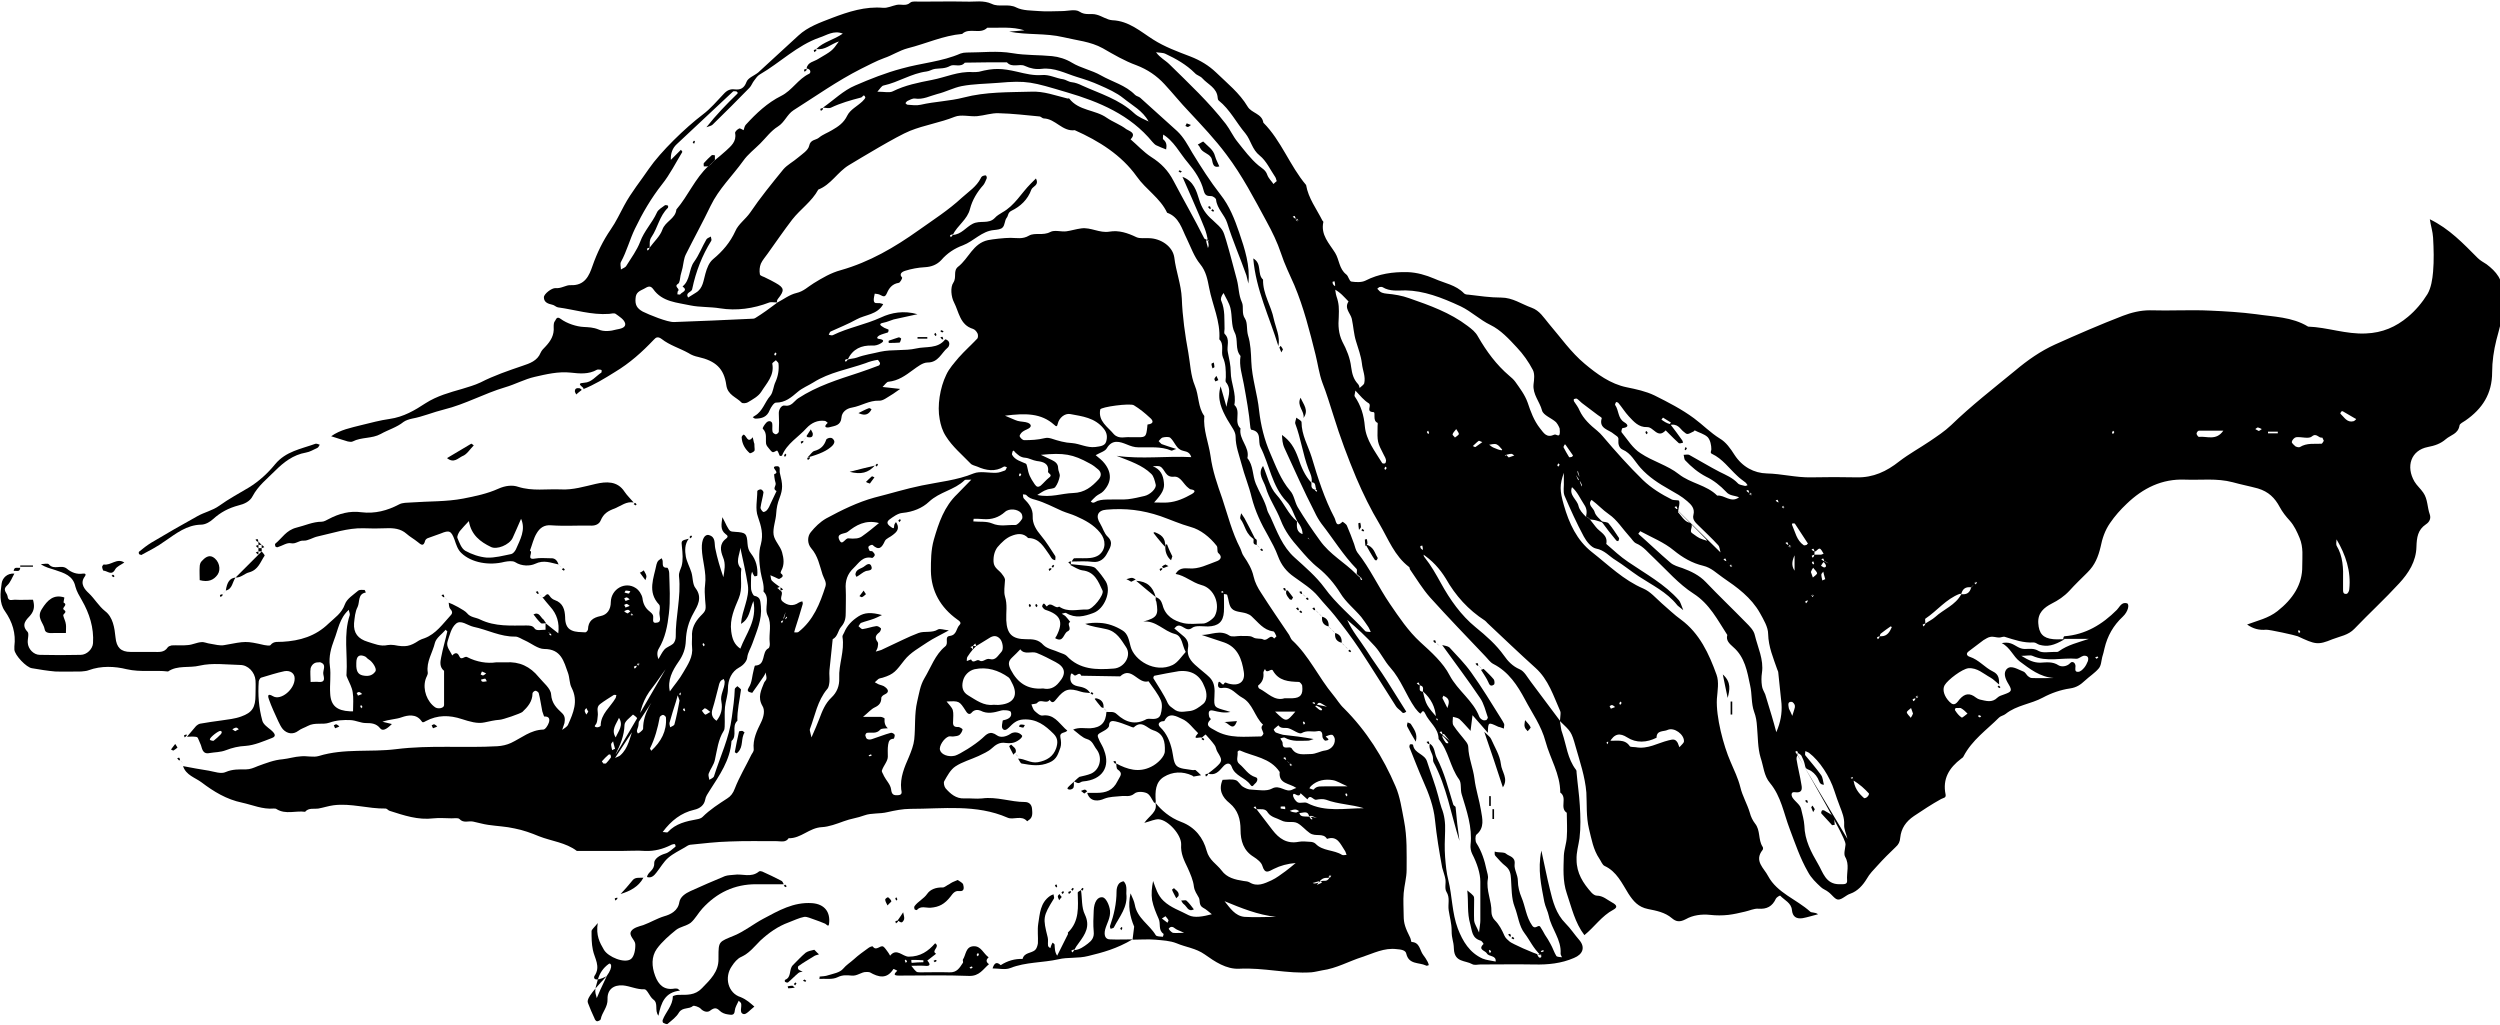 <?xml version="1.0" encoding="utf-8"?>
<!-- Generator: Adobe Illustrator 21.1.0, SVG Export Plug-In . SVG Version: 6.00 Build 0)  -->
<svg version="1.1" id="Layer_1" xmlns="http://www.w3.org/2000/svg" xmlns:xlink="http://www.w3.org/1999/xlink" x="0px" y="0px"
	 viewBox="0 0 766.2 314" style="enable-background:new 0 0 766.2 314;" xml:space="preserve">
<g>
	<path d="M252.2,33c3.3-2.3,6.3-5.3,9.9-6.8c4.6-2,9.4-3.9,14.3-5.2c6-1.7,12.3-2.1,18-4.6c0.6-0.2,1.2-0.3,1.9-0.3
		c4.7,0,9.4-0.6,14,0.2c4.1,0.7,8.1,0.5,12.1,0.9c2.1,0.2,4.3,0.9,6.1,2c2.8,1.7,6.1,2.3,8.9,3.9c3.5,2,7.6,3,10.5,6
		c0.4,0.4,1.2,0.5,1.6,0.9c3.8,3.4,7.5,6.8,11.3,10.2c2,1.9,3.2,4.2,4.6,6.6c2.7,4.4,5.5,8.8,8.7,12.9c2.7,3.4,4.3,7.5,5.7,11.6
		c1.7,5,3.4,10.1,2.8,15.6c-0.2-0.8-0.4-1.7-0.6-2.5c-1.9-5.4-4.2-10.6-5.9-16.1c-0.8-2.5-3.1-4.3-3.4-7.1c0-0.4-0.9-1.1-1.5-1.1
		c-1.3,0-1.9-0.2-2.3-1.7c-0.8-3.2-2.7-6-4.8-8.5c-2.6-3-4.3-6.8-8-8.9c-0.3-0.3-0.7-0.7-1-1c-0.3-0.3-0.7-0.7-1-1
		c-0.3-0.3-0.7-0.7-1-1c-0.3-0.3-0.7-0.7-1.1-0.8c-1.8-3.3-5-4.9-7.7-7.1c-2.1-1.7-4.8-2.9-7.3-4c-2.2-1-4.6-1.8-6.9-2.5
		c-3.6-1.1-7-3-10.9-2.5c-1.7,0.2-3.4-0.1-5.1-0.9c-1.6-0.8-3.9,0.7-5.5-1.1c-4.3,0-8.6,0-12.9,0.1c-1.3,1.6-3.3,0.3-4.5,1
		c-1.6,0.9-3.1,0.7-4.6,0.9c-0.9,0.1-1.7,0.7-2.6,0.8c-4.7,0.6-8.6,3.3-13.2,4.3c-0.6,0.1-1,0.9-1.9,1.9c2.1,0,3.7,0.4,4.7-0.1
		c3.8-1.9,7.9-2.7,12-3.5c4.2-0.8,8.1-2.7,12.5-2.4c0.6,0,1.3,0,1.9-0.1c4.6-1.2,7-1.1,11.8,0c2.5,0.6,5,1.2,7.5,1
		c2.4-0.2,4.3,1,6.6,1.3c0.7,0.1,1.6,0.8,2.6,0.9c1,0.1,2.1,0.5,3.1,1c5.5,2.5,11.4,4.2,16,8.5c1.3,1.2,3.1,1.9,4.8,2.7
		c0.4,0.2,0.8,0.5,1.1,0.8c0.3,0.3,0.7,0.7,1,1c0.3,0.3,0.7,0.7,1,1c0.3,0.3,0.7,0.7,1,1c0,0.5-0.2,1.3,0,1.5
		c1.1,0.9,1.1,1.9,0.9,3.1c-1-0.4-2.1-0.8-3.1-1.3c-0.4-0.2-0.8-0.7-1.1-1c-6.8-8.3-16.3-12.3-26.2-15.2
		c-10.8-3.2-12.1-3.7-21.2-2.9c-3.7,0.3-7.5,0.3-11.1,1c-2.5,0.5-4.9,1.8-7.4,2.4c-2.3,0.6-4.4,1.8-6.9,1.4
		c-0.7-0.1-1.5,0.4-2.2,0.7c-0.3,0.1-0.5,0.5-0.7,0.7c0.2,0.2,0.4,0.5,0.7,0.5c1.3,0.1,2.7,0.3,4,0c4.3-1,8.9-1.1,13.1-2.2
		c6.9-1.8,13.8-1.6,20.7-1.8c3.9-0.2,7.5,1.2,11.2,2.1c0.2,0,0.4-0.1,0.5,0c2.9,3.8,8,3.4,11.5,5.9c1.9,1.3,4.2,2.1,6,3.5
		c0.7,0.5,3.3,1.1,1.3,3.1c2.1,1.8,4,3.9,6.3,5.4c3,1.9,5.2,4.1,6.9,7.4c3.1,5.9,6.4,11.6,9.4,17.6c0,0.1,0.3,0,1.1,0.8
		c0.4,0.3,0.1-0.3-0.1-0.8c-0.2,0.3-0.5,0.7-0.4,0.9c0.1,0.7,0.4,1.3,0.5,2c0.2-0.4,0.4-0.8,0-2.1c-0.4-3.1-1.5-5-2.3-7.1
		c-1.8-4.1-3.5-8.2-5.5-12.6c3.5,1.3,4.3,4.4,5.1,6.9c0.8,2.7,2.1,4.6,4.1,6.3c3.4,3.1,3.2,3.1,4.2,6.3c1.2,4,2.2,8.1,3.3,12.1
		c0.6,2.3,0.5,4.6,1.5,6.8c0.7,1.5-0.2,3.4,1,5.1c0.8,1.3,0.4,3.3,0.9,5.1c0.8,2.5,0.9,5.4,1,8c0.2,5.2,1.9,10,2.4,15.1
		c0.5,4.4,1.6,8.9,3.4,13c1.7,3.9,3.2,8.1,6.1,11.5c1.2,1.3,1.4,3.4,2.3,5c2.1,3.5,4.4,6.9,6.8,10.2c3.1,4.4,7.7,6.8,11.2,10.4
		c0.3,0.3,0.7,0.7,1.5,1.3c0.3,0.1,0.1-0.1,0-0.3c-0.1,0.1-0.3,0.3-0.4,0.4c0.2,0.2,0.4,0.3,0.6,0.4c0,0,0.2-0.2-0.1-0.6
		c-0.8-0.6-1.1-1-1.5-1.3c0-0.5,0.2-1.2,0-1.5c-4.1-4.2-7.2-9.3-10.8-13.9c-0.8-1.1-1.5-2.3-2.1-3.6c-3.3-6.4-6.2-13-9.2-19.5
		c-0.7-1.5-0.7-2.7-0.8-4.1c2.5,1.8,3.8,3.8,5,7.1c0.9,2.7,2,5.4,4,7.5c0.2,0.8-0.5,1.9,1.5,2.3c0.3,0.1,0.1-0.1,0-0.3
		c-0.1,0.1-0.3,0.3-0.4,0.4c0.2,0.2,0.4,0.3,0.6,0.4c0,0,0.2-0.2-0.1-0.6c-0.6-1,0-2.2-1.5-2.3c0.2-1.5-0.4-2.7-1-4.1
		c-1.7-4.5-2.3-9.3-4-13.8c-0.2-0.5,0.2-1.2,0.3-1.9c0.6,0.5,1.6,0.9,1.6,1.4c0,3.9,2,7.2,3.1,10.7c1.9,6.4,3.9,12.7,7,18.6
		c0.5,0.9,0.4,3.2,2.5,1.2c0,0,1.1,0.7,1.3,1.2c0.8,1.8,1.5,3.7,2.2,5.6c0.3,0.9,0.5,1.9,1,2.6c3.9,4.9,6.5,10.7,10,15.8
		c2.8,4.1,5.6,8.3,9.3,11.7c3.4,3.1,7,6.3,9,10.2c2.5,4.7,7.2,7.7,9.1,12.7c0.2,0.4,0.6,0.8,1.1,1c0.2,0.1,0.7,0.1,1,0
		c0.2-0.1,0.5-0.6,0.5-0.8c-0.7-2-1.2-4.3-2.4-6c-3.7-5.5-7.7-10.8-11.6-16.2c0.7,0.2,1.7,0.3,2.2,0.7c2.3,2.5,4.7,4.9,6.7,7.7
		c3.3,4.6,6.2,9.4,9.2,14.2c0.3,0.5,0.7,1.1,0.9,1.6c0.1,0.4-0.1,0.9-0.1,1.4c-0.4-0.1-0.7-0.3-1.1-0.4c-0.3-0.1-0.6-0.1-0.9-0.3
		c-2.8-1.3-2.8-1.3-2.9,2c-1.4-1.7-2.9-3.3-4.7-5.4c-0.2,1.7-0.4,3.1-0.6,4.8c-1.3-1.4-2.3-2.6-3.4-3.6c-0.5-0.4-1.3-0.5-2-0.7
		c0,0.9-0.3,2,0.2,2.7c1.1,1.7,2.6,3.3,3.8,4.9c0.4,0.5,0.7,1.1,0.7,1.7c0.1,3.3,1.5,6.4,1.9,9.7c0.4,3.3,1.5,6.5,2,9.7
		c0.4,2.4,1.2,5.3-1.4,7.4c-0.4,0.4-0.4,2,0,2.6c1.6,2.5,2.5,5.3,3.1,8.2c0.2,0.9,0.6,1.9,0.4,2.8c-0.6,3.5,1.2,6.7,1.1,10.1
		c0,0.9,0.4,1.9,1,2.5c1.4,1.4,2.2,3,3,4.8c0.3,0.7,1,1.3,1.6,1.8c0.5,0.5,7.2,3.6,9.6,4.2c0.4,0,0.1-0.2-0.3-0.3
		c-0.3-0.1-0.6,0-0.9,0c0.2,0.3,0.4,0.9,0.7,1c0.3,0.1,0.8-0.1,0.5-0.6c-2.5-2.4-3.4-4.7-5-6.8c-1.8-2.3-2-5.4-3.1-8.2
		c-1-2.6-0.9-5.7-1.1-8.5c-0.1-1.6-0.3-2.8-1.6-3.9c-1.2-0.9-2.2-2.1-3.2-3.2c-0.3-0.3-0.2-0.9-0.2-1.3c0.4,0.1,0.7,0.2,1.1,0.2
		c0.8,0.1,1.8,0,2.3,0.4c1,0.9,3,0.9,2.7,3.3c-0.2,1.6,1,3.2,1,5.1c0,1.7,0.5,3.6,1.1,5c1.2,2.8,1.4,6,3.3,8.7
		c1,1.4,1.9-0.6,2.5,0.4c0.5,0.8,1,1.6,1.4,2.4c0.6,0.9,1.2,1.8,1.7,2.8c0.7,1.2,1.1,2.6,1.8,3.7c0.2,0.3,1.1,0.3,1.7,0.4
		c-0.1-0.4-0.4-0.7-0.4-1.1c0.3-4.3-2.8-7.6-3.6-11.5c-0.3-1.5-1.1-2.9-1.4-4.4c-0.9-4.9-2.1-9.8-0.9-15.7c1,4.5,1.7,8.2,2.6,11.8
		c0.9,3.8,1.9,7.6,4.8,10.5c1.6,1.6,2.8,3.5,4.3,5.2c1.8,2.2,1,4.3-1.7,5.4c-3.9,1.7-8,2.1-12.2,2c-5.5-0.1-11,0-16.5,0
		c-0.8,0-1.8,0.3-2.5-0.1c-2.1-1.2-5.4-0.5-5.6-4.6c-0.1-2.9-0.7-2.8-0.7-5.8c0-2-0.6-4.1-0.9-6.1c-0.3-1.9,0.5-3.8-0.7-5.7
		c-0.6-1-0.1-2.6-0.3-3.8c-0.2-1.2-0.7-2.4-1-3.6c-0.9-4.9-1.7-9.7-2.2-14.6c-0.4-4.1-1.9-8.1-3.6-11.9c-1.5-3.4-2.8-6.8-4.2-10.3
		c-0.1-0.3,0-0.7,0.1-0.9c0.1-0.1,0.4-0.1,0.7-0.1c0.1,0,0.3,0.2,0.3,0.3c0.4,2.6,3.6,2.6,4.3,5.1c1.1,3.5,2.5,7,3.4,10.5
		c0.3,1.2,0.6,2.4,1,3.6c0.9,2.2,1.2,4.6,1.1,7.1c-0.1,2.7-0.2,5.3,0,8c0.2,2.4,0.4,4.8,1,7.1c1.2,4.9,1.1,10,2.9,14.8
		c1.5,3.9,3.6,7.4,7.6,9.2c1.2,0.5,2.7,0.6,4,0.9c0.2-2-2.1-1.4-2.7-2.5c-0.5-0.9-2.9-1.1-1-2.9c0,0-0.5-0.9-0.9-1
		c-2.7-0.8-2.6-2.9-3.2-5.1c-1-3.4-0.5-6.7-0.9-10.3c2.1,1.7,2.1,1.7,2.1,2.8c0,2.2-0.1,4.3,0,6.5c0.1,0.9,0.7,1.7,1.5,3.6
		c0.2-1.9,0.4-2.8,0.4-3.6c0-4,0-8,0-12c0-2.5-1-5.6-2.5-8.5c-0.4-0.8-0.6-1.9-0.5-2.8c0.6-5.4-1.2-10.4-2.7-15.4
		c-0.5-1.5,0-3.5-0.8-4.6c-2.8-3.8-3.2-8.8-6.3-12.4c0-3.4-2.9-5.1-4.1-7.8c-0.8-1.7-1.2,0.1-1.5,0c-0.6-0.4-1.1-1.1-1.6-1.7
		c-2.8-4-4.3-8.7-7.6-12.4c-1.8-2-2.9-4.5-4.7-6.5c-2.6-2.9-5.5-5.6-8.5-8.1c1.5,3.4,3.9,6.2,5.9,9.3c2,3.2,4.3,6.2,6.3,9.4
		c2,3.1,3.9,6.3,5.9,9.4c-1.2,1-1.4-0.1-1.8-0.3c-0.5-0.4-1.1-0.9-1.4-1.4c-3.7-5.8-7.3-11.6-11.1-17.4c-2.4-3.6-5-7-7.6-10.3
		c-1.6-2-3.4-3.8-5.1-5.9c-2-2.4-4.8-4.1-7.4-6c-2.3-1.6-3.9-3.6-4.9-6.3c-0.8-2.2-1.9-4.2-3-6.2c-2.2-3.8-4-7.6-5.1-11.9
		c-0.8-3.4-2.2-6.7-3.1-10.2c-0.7-2.7-1.8-5.4-1.8-8.3c0-1.7-1.1-2.8-2.6-5.4c-1.6-2.9-3.2-6.1-2-10.1c0.7,2.3,1.2,4.3,1.8,6.3
		c0.3-2.6,1.8-5.2-0.2-7.6c-0.2-0.3,0-1,0-1.5c0-2.1,0-4.1-0.9-6.1c-0.7-1.7,0.5-3.9-1.1-5.5c0.4-5.5-2.1-10.5-3.1-15.7
		c-0.5-2.5-0.9-5.1-2.8-7.4c-1.8-2.2-2.8-5.1-4.1-7.8c-1.5-3-2.3-6.6-6-7.9c-2.1-4.5-6.5-7.1-9.3-11.1c-4.7-6.6-11.6-10.9-19-14.2
		c-3.8,0.5-5.9-3.5-9.5-3.6c-0.4,0-0.8-0.5-1.2-0.6c-4.2-0.4-8.4-0.9-12.6-1c-2.2-0.1-4.4,0.7-6.6,0.9c-2.3,0.2-4.9-0.6-6.9,0.2
		c-4.5,1.8-9.2,2.5-13.7,4.3c-4,1.6-15.2,8.4-18.7,10.5c-3.5,2.1-5.5,6-9.4,7.5c-2,3.7-5.5,6-8,9.2c-2.6,3.4-5,6.9-7.5,10.4
		c-0.7,1-1.6,2-2.1,3.1c-0.4,1-0.5,2.2-0.3,3.3c0.1,0.5,1.3,0.7,1.9,1.1c1,0.5,1.9,0.9,2.9,1.5c2.7,1.5,2.8,2.3,0.8,4.8
		c-0.3,0.4-0.5,0.8-0.3,1.2c-1.1,0-1.9-0.2-2.4,0c-4.9,1.9-10.1,2.6-15.1,1.8c-3-0.5-6.2-0.3-9.1-0.9c-4-0.9-8.6-1-11.4-5
		c-0.9-1.2-1.6-0.8-2.8-0.1c-1.4,0.7-2.5,1.1-2.6,2.9c-0.2,2,0.4,3.1,2.2,4.1c1.8,0.9,7.6,3.3,9.6,3.2c7.9-0.3,15.7-0.6,23.6-1
		c0.5,0,1,0,1.4-0.3c2.1-1.3,4.2-2.8,6.7-4.7c-0.3,0-0.1,0.1,0,0c1.9-1,3.7-2.4,5.8-2.9c2.2-0.5,3.5-1.9,5.3-3
		c2.6-1.6,5.3-3.2,8.3-4c8.8-2.5,16.5-7,23.8-12.2c4.5-3.2,9.2-6.2,13.3-10c2.1-1.9,4.5-3.4,5.8-6c0.1-0.3,0.4-0.6,0.7-0.7
		c0.3-0.1,0.7-0.2,0.9-0.1c0.2,0.2,0.3,0.7,0.2,0.9c-0.3,0.7-0.6,1.5-1,2c-1.9,2.1-3.4,4.6-4.1,7.3c-0.8,3.3-3.8,5-5.3,8
		c0,0.1,0-0.1,0-0.2c-0.3,0.1-0.5,0.1-0.8,0.3c-0.1,0,0.1,0.4,0.2,0.6c0.2-0.2,0.4-0.3,0.6-0.7c2.6-0.1,4.1-2.4,6.1-3.4
		c2.3-1.2,4.9,0.2,6.8-1.8c0.6-0.7,1.5-1.2,2.3-1.7c3.8-2.1,5.8-5.9,8.7-8.8c0.5-0.5,1-1,1.6-1.6c1.1,2.1-1,2.4-1.4,3.4
		c-1.1,3.1-3.4,5.2-6.1,6.5c-1.2,0.6-0.9,1.5-1.5,2.2c-0.6,0.8-0.5,2.2-1.2,2.9c-0.5,0.6-1.7,0.7-2.6,0.8c-3.8,0.3-6.2,3.4-9.6,4.7
		c-2.5,0.9-4.8,2.4-6.6,4.5c-1.3,1.4-3,2.1-5.1,2.2c-2,0.1-4.1,0.5-6,1.1c-0.3,0.1-2.2,0.7-0.9,2.1c0.1,0.1-0.6,1.6-1.1,1.6
		c-1.9,0.3-2.9,1.6-3.5,3c-0.6,1.4-1,1.3-2.1,0.7c-0.5-0.3-1.1-0.3-1.7-0.4c-0.1,0.6-0.3,1.2-0.3,1.9c0,1.4,1.1,0.9,1.8,1
		c0.3,0.1,0.6,0.1,1.1,0.3c-1.8,3.3-5.5,3.2-8.2,4.7c-2.5,1.4-5.3,2.5-7.9,3.7c-0.3,0.1-0.4,0.7-0.6,1c0.5,0.1,1,0.3,1.3,0.1
		c4.7-2.3,9.9-3.2,14.7-5.4c3.2-1.5,7-2.2,11.2-1c-2.8,0.6-5.1,1.1-7.3,1.6c-1,0.3-2,0.8-3.1,1c-1.7,0.3-0.9,0.9-0.2,1.3
		c0.5,0.4,1.1,0.5,1.7,0.8c0.1,0.1,0,0.8-0.2,0.9c-0.9,0.3-1.8,0.5-2.6,0.9c-0.5,0.3-1.2,1,0.1,1.1c1.3,0.2,1.4,0.7,0.4,1.3
		c-0.8,0.5-1.8,0.8-2.7,0.7c-3.3-0.1-5.9,1-7.5,4.3c0,0.1,0-0.1,0-0.2c-0.3,0.1-0.5,0.1-0.8,0.3c-0.1,0,0.1,0.4,0.2,0.6
		c0.2-0.2,0.4-0.3,0.6-0.7c0.9-0.3,2-0.3,2.8-0.6c2.4-0.9,4.8-1.2,7.2-1.8c3.7-0.8,7.5-0.2,11-1c3-0.7,6.6,0.2,8.9-2.8
		c1.8,0.4,1.3,2.2,0.7,2.6c-1.9,1.6-2.8,4.5-6.1,4.5c-1.5,0-3.1,1.3-4.5,2.3c-2.3,1.7-4.5,3.3-7.5,3.6c-0.5,0-1,0.8-1.8,1.6
		c1.9,0.2,3.6,0.4,5.4,0.6c-1.1,0.7-1.9,1.4-2.8,1.9c-1.2,0.7-2.5,1.8-3.7,1.7c-3-0.1-5.4,1.6-8.2,2.1c-1.9,0.3-3.2,1.5-3.3,3.1
		c-0.2,2.4-2,2.5-3.5,2.9c-1,0.3-2.3,0.1-0.7-1.3c-0.3-0.2-0.6-0.6-0.9-0.6c-2.2-0.3-4.1,0.6-5.6,2.2c-2.5,2.8-6,4.7-7.5,8.4
		c0,0.1-0.6,0.2-0.7,0.1c-0.3-0.5-0.4-1.2-0.8-1.6c-0.1-0.1-0.9,0.5-1.3,0.5c-0.4-0.1-0.8-0.6-1.1-1c-0.4-0.5-0.9-1-1-1.6
		c-0.2-1.6,0.4-3.2-1-4.6c-0.2-0.2,0.6-1.4,1.1-1.9c0.7-0.7,1.7-0.5,1.8,0.4c0.1,0.8-0.1,1.7,0.1,2.5c0.1,0.3,0.7,0.7,1,0.7
		c0.3,0,0.9-0.5,0.9-0.8c0.1-1.8,0.1-3.7,0-5.5c-0.1-1.4,0.9-2.7,1.8-2.5c2.1,0.4,2.9-1.4,4.1-2.2c5.8-3.8,12.3-5.8,18.7-7.9
		c2-0.7,4.1-1.4,6.1-2.2c0.2-0.1,0.4-0.6,0.3-0.8c-0.2-0.4-0.6-1-0.8-0.9c-1.2,0.2-2.4,0.5-3.6,1c-5.4,1.9-11.1,2.8-16,5.9
		c-1.6,1-3.4,1.7-4.8,2.9c-2,1.7-3.8,3.3-6.7,3.3c-0.6,0-1.5,1.4-1.9,2.3c-0.8,2.1-2.4,2.6-4.4,2.6c-0.3,0-0.5-0.3-0.8-0.4
		c0.2-0.2,0.5-0.4,0.7-0.5c2.4-1.4,3-4.2,4.7-6.1c0.9-1.1,0.9-2.9,1.6-4.3c0.8-1.8,1.1-3.7,0.9-5.6c0-0.3-0.5-0.6-0.8-1
		c-0.4,0.4-1.2,0.8-1.1,1.1c0.7,3.6-1.8,6-3.4,8.6c-0.9,1.4-2.6,2.3-4.1,3.2c-0.5,0.3-1.6,0.4-1.9,0.1c-1.6-1.7-4.3-2.3-4.7-5.4
		c-0.7-5.1-3.3-7.4-8.6-8.6c-1-0.2-2.1-0.6-3-1.2c-2.7-1.5-5.8-2.4-8.2-4.3c-1.1-0.8-1.7-0.6-2.4,0.2c-3.6,3.8-7.4,7.2-11.9,9.9
		c-3.2,2-6.3,3.9-9.8,5.3c0.9-0.5-2.9-1.8,0.4-2c2.2-0.1,3.5-2,5.2-3.1c0.1-0.1,0.1-0.5,0.1-0.7c0-0.1-0.3-0.2-0.4-0.2
		c-0.3,0-0.7-0.1-1,0c-2.6,1.5-5.4,1.2-8.1,0.9c-3.8-0.4-7.5,0.5-11,1.3c-3.1,0.7-6,2.3-9.1,3.2c-6.4,1.9-12.2,5.2-18.7,6.8
		c-3.3,0.8-6.5,2.2-9.8,2.8c-0.9,0.2-1.9,0.5-2.6,1c-2.1,1.7-4.7,2.4-7,3.7c-2.7,1.5-5.9,0.9-8.6,2.3c-0.4,0.2-1,0.1-1.5,0
		c-1.6-0.5-3.3-1-5.1-1.6c2.8-2,6.1-2.6,9.2-3.4c2.9-0.7,5.8-1.5,8.7-1.9c4.3-0.6,7.8-2.7,11-4.8c3.6-2.3,7.4-3.3,11.2-4.4
		c1.9-0.6,3.8-1.1,5.7-2c4.1-2.1,8.5-3.6,12.9-5.1c2.1-0.7,4.5-1.5,5.5-4c0.3-0.7,0.9-1.3,1.5-1.9c1.6-1.7,2.7-3.5,2.5-6
		c0-0.6,0-1.4,0.4-1.8c0.3-0.4,0.5-1.6,1.7-0.7c2,1.5,5,2.4,7,2.5c1.6,0.1,3,0.1,4.7,0.8c1.5,0.7,3.7,0.5,5.4,0
		c0.9-0.2,3-0.4,2.7-1.9c-0.3-1.2-1.8-2.1-2.9-2.9c-0.4-0.3-1.3-0.1-2,0c-5.4,0.4-10.5-1.3-15.7-2c-0.6-0.1-1.1-0.7-1.7-0.8
		c-1.3-0.3-2.6-0.7-2.6-2.3c0-1,2.4-2.9,3.6-2.8c1.7,0.2,3.2-1,4.6-0.9c4.4,0.2,5.7-3,6.7-5.9c1.4-4,3.2-7.7,5.6-11.2
		c1.6-2.3,2.8-4.9,4.1-7.3c2.2-4.1,5.1-7.6,7.6-11.3c3.6-5.2,11.1-12.5,16.5-16.6c2.4-1.8,4.3-4.1,6.4-6.3c1-1.1,2-1.6,3.4-1.4
		c1.8,0.2,2.9-0.4,3.6-2.3c0.5-1.3,2.4-1.9,3.6-2.9c4.1-3.7,8.2-7.6,12.3-11.3c2.9-2.7,6.7-4,10.3-5.4c5-1.9,10.2-3.6,15.7-3.1
		c1.3,0.1,2.7-0.6,4.1-0.9c1.4-0.3,2.9,0.5,4.2-0.7c0.6-0.5,1.9-0.3,2.8-0.3c4.8,0,9.7-0.1,14.5,0c2.5,0.1,5.1-0.5,7.7,0.7
		c2.2,1.1,5-0.2,7.5,1.1c2,1,4.6,0.9,7,1.1c2.3,0.2,4.7,0,7,0c1.8,0,4.1-0.7,5.4,0.2c1.8,1.2,3.5,0.4,5.2,0.9
		c1.6,0.4,3.2,1.6,4.8,1.7c5.1,0.2,8.7,3.5,12.5,5.9c3.6,2.3,7.5,3.7,11.4,5.2c3.1,1.2,5.7,2.8,7.9,4.9c3.4,3.3,7.2,6.3,9.7,10.5
		c1.2,2,4.4,2.1,4.8,4.9c5.5,5.5,8.1,13.2,13.1,19.1c0.7,4.1,3.2,7.3,5,10.9c0.1,0.1,0.3,0.3,0.3,0.4c-0.9,4,1.8,6.6,3.6,9.5
		c1.3,2.1,1.2,4.9,3.4,6.6c0.7,0.5,0.9,2.1,1.6,2.2c1.4,0.2,3.1,0.3,4.3-0.3c4.1-2.1,8.4-2.7,12.9-2.6c2.9,0.1,5.6,0.9,8.2,2
		c3.1,1.4,6.6,1.9,9.1,4.5c0.3,0.3,0.8,0.4,1.3,0.4c3.4,0.4,6.7,0.9,10.1,0.9c3.5,0,6.2,2,9.3,3.1c2.5,0.9,3.7,3,5.3,4.9
		c3.6,4.2,6.8,8.8,11,12.3c3.7,3.1,7.9,6.2,12.9,7.2c2.9,0.6,5.8,1.2,8.5,2.5c4.2,2.1,8.3,4.2,12.1,7c2.7,2,5,4.4,7.9,6.2
		c1.9,1.1,3.3,3.1,4.5,5c2.4,3.7,6,5.6,9.9,5.7c4.6,0.1,9,1.3,13.6,1.2c4.7-0.1,9.3-0.1,14,0c5,0.1,9.1-1.8,13-4.9
		c3-2.3,6.3-4.1,9.4-6.2c2.2-1.5,4.5-3,6.5-4.9c6.2-6,12.9-11.2,19.6-16.7c3.8-3.2,7.8-6,12.2-8c6.9-3.1,13.8-6.1,20.8-8.8
		c2.6-1,5.4-1.7,8.3-1.7c6.2,0.2,12.3-0.2,18.5,0.1c4.7,0.2,9.5,0.5,14.1,1.1c5.3,0.8,11,0.8,15.9,3.8c5.9,0.2,11.6,2.4,17.7,2.1
		c5.1-0.2,9.2-2,12.9-5.1c2.3-1.9,4.4-4.4,6-7c1.1-1.9,1.5-4.5,1.7-6.8c0.3-3.5,0.2-7,0-10.5c-0.1-1.8-0.7-3.6-1-5.6
		c6,2.9,10.3,7.5,14.7,11.9c0.8,0.8,1.8,1.3,2.7,1.9c2.9,2.2,5.2,4.8,4.7,8.9c-0.2,1.5-0.1,3,0,4.5c0.3,3.4-0.9,6.6-1.7,9.8
		c-0.8,3.2-1.3,6.6-1.3,9.9c0,6.6-3,11.2-8.2,14.8c-0.7,0.5-1.7,0.9-1.8,1.5c-0.4,2.6-2.7,2.9-4.2,4.2c-1.6,1.4-3.4,2-5.5,2.4
		c-5.2,1-6.8,6-4.1,10.6c0.7,1.2,1.9,2.2,2.7,3.4c1.4,2,1.2,4.5,2,6.7c0.4,1.2-0.1,2.3-1.2,3c-2.5,1.7-2.8,4-2.9,6.9
		c-0.1,4.4-2.4,8.1-5.3,11.2c-4.4,4.8-9.2,9.2-13.7,13.9c-1.9,2-4.4,2.3-6.7,3.2c-4.6,1.9-5.3,1.6-10.7-0.9c-0.7-0.3-8.8-2.1-9.7-2
		c-2.1,0.2-4-0.3-5.8-1.6c3.2-1.2,6.5-1.9,9.3-4.1c4.7-3.7,7.7-8.2,7.6-13.8c0-2.9,0.4-5.7-0.8-8.6c-0.8-1.9-1.6-3.7-3-5.3
		c-1.2-1.3-2.3-2.7-3.1-4.2c-1.5-2.8-3.4-4.7-6.7-5.7c-2.6-0.7-5.2-1.2-7.7-1.9c-4.9-1.3-9.8-0.6-14.6-0.8
		c-7.1-0.3-12.9,2.6-17.9,7.4c-1.9,1.8-3.6,3.7-5.1,5.9c-1.6,2.3-2.4,4.8-2.9,7.3c-0.7,3-1.8,5.7-4,7.8c-1.9,1.9-3.8,3.7-5.6,5.7
		c-1.6,1.7-3.4,2.9-5.4,3.9c-2.3,1.2-4.3,2.8-4.1,6c0.2,3.1,1.4,4.6,4.6,4.9c1.2,0.1,2.3,0,3.5,0c-3.4,2-5.3,2.4-7.8,1.7
		c-0.6-0.2-1.1-0.7-1.7-0.7c-3.1,0.2-5.9-0.8-8.8-1.7c-0.5-0.2-1.2,0.2-1.8,0.2c-0.9,0-1.8-0.4-2.7-0.2c-0.7,0.1-1.4,0.6-2.1,1
		c-1.5,1.1-3,2.3-4.5,3.4c-1.1,0.8-0.4,1.5,0.3,1.7c2.8,0.9,4.6,3.3,7.1,4.5c1.9,0.9,1.9,2.4,1.9,4c-0.9-0.7-1.7-1.6-2.6-2.1
		c-2.2-1.2-4.1-3.1-6.8-2.9c-1.9,0.2-6.3,3.5-7.3,5.2c-0.8,1.4-0.1,3.5,1.5,5.1c1.6,1.7,2.4,0,3.1-0.8c1.6-1.8,3.1-2,5-0.5
		c0.4,0.3,0.8,0.5,1.2,0.6c1.9,0.4,3.7,1.1,5.4-0.6c0.5-0.5,1.3-0.7,2.1-1c2.2-0.8,2.5-1.1,1.3-3.1c-1-1.6-1.8-3.6-0.4-4.8
		c1.3-1.1,3.3,0.3,4.9,0.9c0.6,0.2,0.9,0.9,1.4,1.4c0.4,0.3,0.8,0.6,1.2,0.6c2.3,0.1,4.5,0,6.8,0c-4.3-0.3-7.4-2.8-10.5-5.1
		c-2-1.5-2.9-4.3-5.5-5.6c1-0.2,2-0.2,2.8,0.1c1.5,0.5,2.5,1.7,4.3,1.7c1.4,0,2.7-0.3,4.2,0.6c1.2,0.7,3.2,0.3,4.8,0.3
		c0.5,0,1.1,0.1,1.4-0.2c2.8-2,6-2.7,9.2-3.8c-2.6,0-5.2,0-7.9,0c0.1-0.3,0.2-0.8,0.4-0.8c6.5-0.5,11.6-3.6,16.1-8.1
		c0.8-0.8,1.4-2.5,3.1-2c0.8,0.3,0.4,2.5-1.3,4.1c-2.9,2.7-4.7,5.9-5.6,9.7c-0.2,0.9-0.4,1.8-0.7,2.7c-0.3,1.2-0.3,2.6-1.1,3.5
		c-1.2,1.4-2.8,2.4-4.2,3.7c-1.3,1.2-2.5,2.1-4.6,2.4c-2.8,0.4-5.7,1.4-8.3,2.8c-3.7,2-8,2.3-11.4,5c-0.6,0.5-1.5,0.6-2,1.1
		c-3.8,3.8-8.3,6.9-10.9,11.9c-0.1,0.3-0.4,0.5-0.7,0.7c-3.7,2.8-5.8,6.2-4.8,11c0.2,1.1-0.7,1-1.4,1.4c-2.9,1.6-5.6,3.4-8.3,5.2
		c-2.5,1.7-3.9,3.8-4.2,6.6c-0.1,1.3-0.5,2.1-1.4,2.9c-1.9,1.8-3.8,3.7-5.6,5.7c-1.2,1.3-2.4,2.5-3.3,4.1c-1.1,1.8-2.7,3.7-5,4.5
		c-1.3,0.4-2.5,1.8-3.7,1.8c-1,0-1.9-1.5-3-2.3c-0.7-0.6-1.7-0.9-2.3-1.5c-1.5-1.4-3-2.8-4-4.7c-2.4-4.2-3.9-8.7-5.6-13.2
		c-1.8-4.7-2.6-9.9-6-14c-1.9-2.2-2-5.2-2.9-7.8c-0.9-3-0.8-6.3-1.1-9.5c-0.1-1.6-0.3-3-0.9-4.6c-0.9-2.5-0.6-5.4-1.2-8
		c-0.9-4.3-1.6-8.7-5.2-11.8c-1.1-1-2.3-2-1.8-3.7c-3-4.6-5.4-9.5-10.4-12.7c-4.5-2.9-8.1-7.1-12-10.8c-1.8-1.6-3.2-3.6-5.6-4.6
		c-0.8-0.4-1.3-1.4-2-2.1c-2.1-2.3-3.8-5.1-6.3-6.8c-1.9-1.3-3.4-3-5.3-4.4c-1.4,1.5,0.6,2.5,0.9,3.6c0.3,1.3,1.7,2.3,2.7,3.4
		c-0.7-0.2-1.4-0.5-2.2-0.7c-0.6-0.2-1.2-0.2-1.8-0.3c-0.3-0.3-0.7-0.7-1.3-0.9c0.3-1.3,0.3-2.4-0.6-3.7c-1.2-1.8-2-3.8-3.7-5.3
		c-1,2.5,1.6,3.8,2,5.8c0.3,1.2,1.2,2.2,2.2,3.2c0.7,0.3,1,0.6,1.3,0.9c0.6,0.8,1.2,1.5,1.8,2.3c1.2,1.6,3.8,2.4,3.2,5.2
		c2.2,1.9,4.3,3.9,6.7,5.5c5.4,3.7,11.2,6.8,15.6,11.8c0.4,0.5,0.6,1.2,1.3,3c-1.3-1.1-1.7-1.3-1.9-1.6c-3.2-4-7.7-6.1-11.8-8.8
		c-2.4-1.6-4.6-3.4-7-4.9c-2-1.2-3.4-3.1-6.1-3.6c-1.4-0.3-2.9-2.2-3.7-3.7c-2.2-4.1-4.1-8.3-5.9-12.5c-0.5-1.3-0.1-2.9-0.2-4.4
		c0-0.6,0-1.3,0-2.6c-1.3,3.7-1.3,5.4,0,9.9c1.6,5.6,4,10.8,8.6,14.4c5.1,4,9.7,8.6,15.8,11.2c2.1,0.9,3.8,2.9,5.6,4.5
		c2,1.7,3.8,3.5,5.9,5c5.7,4.2,8.6,10.5,10.9,16.9c0.8,2.2,0.3,4.9,0.1,7.4c-0.3,5.5,2,14.3,4.2,19.3c1.1,2.6,2.3,5,3,7.8
		c0.6,2.6,2.1,5.1,2.9,7.8c0.3,1.2,0.9,2.4,1.6,3.3c1.7,2.1,0.9,4.9,2.3,7.1c0.2,0.2,0.2,0.8,0,1c-2.7,3.4,0.5,5.6,1.7,8
		c2.8,5.2,8.7,7.1,12.9,10.9c0.4,0.4,1.5,0.1,2.4,0.8c-1.6,0.4-3.1,0.9-4.7,1.2c-1.9,0.3-3.1-0.4-3.3-2.5c-0.2-2.2-2.3-3-3.6-4.4
		c-0.1-0.1-1.1,0.5-1.3,0.9c-1.1,2.4-2.8,3.3-5.4,3.1c-1.3-0.1-2.7,0.6-4.1,0.9c-1.7,0.4-3.4,0.8-5.1,1c-1.8,0.2-3.7,0.2-5.5,0
		c-2.7-0.3-5.4,0.1-7.5,1.3c-1.9,1-3,0.8-4.3-0.3c-2.1-1.8-4.8-2.3-7.3-2.8c-3-0.6-4.5-2.4-6-4.7c-2-3.2-3.6-6.8-7.3-8.5
		c-0.7-0.3-1.1-1.5-1.6-2.2c-1.9-2.8-2.4-6-3.2-9.2c-0.9-3.8-0.6-7.4-0.8-11.1c-0.4-4.9-2-9.5-3.3-14.1c-1.3-4.7-1.5-4.6-4.8-7.8
		c0.3,1.6,0.3,2.7,0.7,3.6c1.3,3.8,1.6,7.9,4.2,11.3c0.2,0.2,0.2,0.6,0.2,0.9c0.3,3.4,0.8,6.7,1,10.1c0.2,3.3,0.3,6.7-0.1,10
		c-0.3,2.2-1,4.3-0.9,6.6c0,4.1,2,7.2,4.6,10.1c0.4,0.4,1,0.9,1.6,0.9c1.9,0,3.2,1.3,4.7,2.1c1.5,0.8,1.7,1.5,0.4,2.2
		c-3.6,1.9-5.8,5.3-8.9,7.8c-2.9-3.8-3.9-8.4-5.4-12.8c-1.3-3.8-1-7.7-0.9-11.6c0.1-1.9,0.8-3.7,0.9-5.6c0.2-2.5,0-5,0-7.5
		c-2.3-1.5,0.3-4.6-2-6.2c0-5.7-3.1-10.4-4.5-15.6c-1.3-4.9-4.1-8.7-6.3-12.9c-2.3-4.3-5-8.5-9.7-10.9c-1-0.5-1.7-1.6-2.5-2.4
		c-5.7-6-11.4-11.9-16.9-18c-2.3-2.6-4.1-5.6-6.1-8.5c-0.2-0.2-0.1-0.7-0.3-0.8c-4.5-3.4-6.4-8.6-9.1-13.2c-2.7-4.5-5-9.2-7.1-14.1
		c-2.6-6.2-5-12.6-7-19.1c-1.1-3.4-2.1-6.8-3.4-10.1c-1-2.7-1.4-5.8-2.1-8.6c-1.8-7.2-3.6-14.4-6.5-21.3c-1.4-3.2-3-6.4-4.1-9.8
		c-1.1-3.3-2.7-6.6-4.4-9.7c-3.8-7-7.4-14-12.3-20.5c-3.5-4.7-7.5-8.9-11.5-13.2c-2.6-2.7-4.9-5.6-7.5-8.4c-2.4-2.6-5.2-4.5-8.6-5.8
		c-3.6-1.3-7-3.3-10.3-5.2c-3.8-2.1-8-2.4-12.1-3.4c-5.5-1.3-11-0.6-16.6-1.7c1.6-0.1,3.2-0.3,4.7-0.4c-3.8-1.2-7.6-0.7-11.4-0.8
		c-2.2,2.2-5.5-0.2-7.7,1.9c-5.8,0.5-11.1,3-16.7,4.4c-2.6,0.7-4.8,2.2-7.2,3c-2.5,0.9-4.8,2.2-7.1,3.3c-7.3,3.7-13.9,8.4-20.7,12.7
		c-2,1.3-2.7,3.7-4.8,5c-2.1,1.3-3.6,3.4-5.4,5.2c-1.8,1.8-3.8,3.3-5.2,5.3c-3.3,4.6-7.5,8.6-10,13.8c-2.4,5-5.1,9.9-7.6,14.9
		c-0.6,1.2-0.7,2.7-1,4.1c-0.2,0.8-0.4,1.5-0.6,2.3c-0.2,0.9-0.2,2.3-0.8,2.6c-1.4,0.9,0.8,1.5,0,2.2c-0.2,0.2-0.1,0.7-0.2,1
		c0.3,0,0.9,0.2,0.9,0c0.5-0.7,2.5-1.1,0.7-2.4c2.4-1.9,1.9-5.3,3.5-7.5c1.6-2.2,2.5-4.7,3.8-6.9c0.2-0.4,0.9-0.6,1.4-0.9
		c0,0.5,0.3,1,0.1,1.3c-2.8,4.5-4.7,9.4-5.8,14.6c0,0.2-0.1,0.3-0.1,0.4c-0.3,0.8-2.1,0.9-1.2,2.4c0.8-0.5,1.6-1,2.4-1.5
		c2.2-1.3,2.3-3.8,2.9-5.8c0.5-1.8,1.1-3.4,2.4-4.5c2.9-2.4,5.2-5.1,6.8-8.6c0.9-2.1,3.1-3.6,4.5-5.6c3.1-4.6,6.7-9,10.2-13.3
		c1.2-1.4,3-2.3,4.5-3.6c1.3-1.1,3.1-2.2,3.4-3.6c0.4-2,2.1-1.7,3-2.5c1.2-1,2.7-1.5,4-2.3c1.9-1.1,3.6-2.2,4.7-4.5
		c0.9-1.8,3-2.8,4.6-4.3c0.4-0.4,1-1,0.9-1.3c-0.5-1.2-0.8,0-1.3,0.1c-3.1,0.8-6.3,1.7-9.2,3.1C254,33.3,253,33,252.2,33z M396.7,67
		c0.1,0,0.3,0,0.4,0c-0.1-0.3-0.1-0.5-0.3-0.8c0-0.1-0.4,0.1-0.6,0.2c0.2,0.2,0.3,0.4,1.8,1.2c-0.2-0.2-0.3-0.4-0.5-0.6
		c-0.1,0.1-0.3,0.3-0.4,0.4c0.2,0.2,0.4,0.3,0.6,0.4C397.8,68,398,67.7,396.7,67z M535.7,151c0.1,0,0.3,0,0.4,0
		c-0.1-0.3-0.1-0.5-0.3-0.8c0-0.1-0.4,0.1-0.6,0.2c0.2,0.2,0.3,0.4,1.8,1.2c-0.2-0.2-0.3-0.4-0.5-0.6c-0.1,0.1-0.3,0.3-0.4,0.4
		c0.2,0.2,0.4,0.3,0.6,0.4C536.8,151.9,537,151.7,535.7,151z M544.7,154c0.1,0,0.3,0,0.4,0c-0.1-0.3-0.1-0.5-0.3-0.8
		c0-0.1-0.4,0.1-0.6,0.2c0.2,0.2,0.3,0.4,0.9,0.6c0.3,0.3,0.7,0.7,1.9,1.6c-0.2-0.2-0.3-0.4-0.5-0.6c-0.1,0.1-0.3,0.3-0.4,0.4
		c0.2,0.2,0.4,0.3,0.6,0.4c0,0,0.2-0.2-0.6-0.9C545.8,154.7,545.5,154.4,544.7,154z M400.2,165c-0.3-0.3-0.7-0.7-1-1
		c0.1-1.7-0.7-3-1.6-4.2c-1.1-2.1-1.7-4.5-3.3-6.1c-4.5-4.7-5.2-11.2-8-16.7c-0.9-1.8,0.6-4.7-2.8-5.3c-0.1,0-0.3-0.5-0.3-0.8
		c-0.4-4.4-1.2-8.8-2-13.2c-0.5-2.8-1.5-5.6-1-8.6c-1.8-2.1-0.6-4.9-1.8-7.2c-1.1-2.1-0.7-5-1.3-7.5c-0.4-1.6-1.4-3.1-2.1-4.6
		c-0.7,0.9-1,1.8-0.7,2.4c1.2,2.8,0.9,5.7,1,8.6c0,0.5-0.2,1.2,0,1.5c1.8,1.7,0.6,3.8,1,5.6c0.4,2,0.9,4.1,0.9,6.1
		c0,3.4,1.8,6.6,1.1,10.1c2.2,2-0.3,5.2,1.9,7.2c-0.6,3.4,2.9,5.7,2.1,9.1c1.9,2.3,1.5,5.3,2.6,7.9c1.1,2.7,2.8,5.2,3.5,8.1
		c0.2,0.7,0.7,1.4,1,2.1c2,4.4,3.6,9,7.4,12.4c3.2,2.9,6.6,5.8,9.1,9.2c3.6,5,8.4,8.8,12.5,13.3c0.3,0.3,1.1,0.2,1.7,0.3
		c-0.2-0.5-0.4-1-0.7-1.5c-0.7-1-1.4-2.1-2.2-3.1c-2.1-2.5-4.7-4.5-6.4-7.3c-1.8-2.9-4.1-5.6-6.7-7.7c-2.3-1.8-4.1-3.9-5.9-6
		c-2.4-2.7-4.4-5.3-5.7-8.7c-1.3-3.4-3.6-6.6-4.6-10.1c-0.6-2-2.6-4.1-0.8-6.5c1.3,3,2,6.5,4.1,8.8c2.4,2.6,3.6,6,6.3,8.2
		c-0.1,1.7-0.2,3.4,2,4c0.3,0.3,0.7,0.7,1.9,1.6c-0.2-0.2-0.3-0.4-0.5-0.6c-0.1,0.1-0.3,0.3-0.4,0.4c0.2,0.2,0.4,0.3,0.6,0.4
		C400.8,165.9,401,165.7,400.2,165z M547.7,167c0.1,0,0.3,0,0.4,0c-0.1-0.3-0.1-0.5-0.3-0.8c0-0.1-0.4,0.1-0.6,0.2
		c0.2,0.2,0.3,0.4,1.8,1.2c-0.2-0.2-0.3-0.4-0.5-0.6c-0.1,0.1-0.3,0.3-0.4,0.4c0.2,0.2,0.4,0.3,0.6,0.4
		C548.8,167.9,548.9,167.7,547.7,167z M529.1,172c0.3,0.3,0.7,0.7,1.9,1.6c-0.2-0.2-0.3-0.4-0.5-0.6c-0.1,0.1-0.3,0.3-0.4,0.4
		c0.2,0.2,0.4,0.3,0.6,0.4c0,0,0.2-0.2-0.6-0.9c-0.3-0.3-0.7-0.7-1.4-1C528.9,172,529,172,529.1,172c-0.1-0.3-0.1-0.5-0.3-0.8
		c0-0.1-0.4,0.1-0.6,0.2C528.4,171.6,528.5,171.8,529.1,172z M555.1,183c-0.3,0.3-0.7,0.7-1,1.4c0-0.1,0-0.3,0-0.4
		c-0.3,0.1-0.5,0.1-0.8,0.3c-0.1,0,0.1,0.4,0.2,0.6c0.2-0.2,0.4-0.3,0.6-0.9c0.3-0.3,0.7-0.7,1.6-1.9c-0.2,0.2-0.4,0.3-0.6,0.5
		c0.1,0.1,0.3,0.3,0.4,0.4c0.2-0.2,0.3-0.4,0.4-0.6C556.1,182.4,555.8,182.2,555.1,183z M587.7,213.1c-0.2,0.2-0.4,0.3-0.6,0.5
		c0.1,0.1,0.3,0.3,0.4,0.4c0.2-0.2,0.3-0.4,0.4-0.6c0,0-0.2-0.2-0.9,1c0-0.1,0-0.3,0-0.4c-0.3,0.1-0.5,0.1-0.8,0.3
		c-0.1,0,0.1,0.4,0.2,0.6C586.7,214.8,586.9,214.6,587.7,213.1z M605.1,179c-0.3,0.3-0.7,0.7-1,1c-1.6-0.2-2.6,0.4-3,2
		c-0.2,0-0.3,0-0.5,0c-4.2,1.6-6.9,5.2-10.5,7.6c-0.2,0.1,0,0.9,0,1.9c0-0.1,0-0.3,0-0.4c-0.3,0.1-0.5,0.1-0.8,0.3
		c-0.1,0,0.1,0.4,0.2,0.6c0.2-0.2,0.4-0.3,0.6-0.9c1-0.7,2.1-1.2,3-2c2.6-2.4,6.2-3.6,8-7c1.6,0.2,2.6-0.4,3-2
		c0.3-0.3,0.7-0.7,1.6-1.9c-0.2,0.2-0.4,0.3-0.6,0.5c0.1,0.1,0.3,0.3,0.4,0.4c0.2-0.2,0.3-0.4,0.4-0.6
		C606,178.4,605.8,178.2,605.1,179z M218.2,50c0.3-0.3,0.7-0.7,1-1c1.1-0.9,2.2-1.8,3.3-2.8c1.5-1.4,3.3-2.8,2.8-5.4
		c-0.1-0.4,0.6-1.1,1.2-1.4c0.3-0.2,0.9,0.3,1.4,0.5c0.2-0.6,0.3-1.3,0.7-1.7c3.2-3.5,6.6-6.7,10.8-8.8c3.4-1.7,5.2-5.2,8.6-6.8
		c0.6-0.3,0.5-1.5-0.8-1.6c0.3-2,2.3-2.1,3.5-2.9c4.2-2.5,4.3-2.4,6.4-5.4c-2.5,0.8-4.3,2.8-6.9,2.3c2.2-2.2,5.4-2.8,8.1-4.7
		c-2.8-1.1-4.9,0.5-7.1,1.2c-6.9,2.4-12.1,7.7-18.3,11.3c-0.7,0.4-1.2,1.1-1.7,1.8c-0.6,0.7-0.9,1.7-1.5,2.3
		c-3.7,3.8-7.5,7.6-11.3,11.3c-0.4,0.4-1.2,0.5-1.9,0.8c3-3.8,6.2-7.1,9.5-10.3c0.1-0.1,0.1-0.3,0.1-0.3c-0.1-0.1-0.2-0.2-0.4-0.4
		c-0.3,0-0.8-0.1-1,0c-5.8,5.4-11.5,10.8-17.3,16.2c-1.3,1.2-1.9,2.8-1.8,4.8c1-1,2-2,3.1-3.1c0.3,0.5,0.5,0.6,0.4,0.7
		c-2,3.3-3.8,6.9-6.2,9.9c-3.3,4.2-6,8.8-8.3,13.6c-1.6,3.3-2.5,6.9-4.3,10.2c-0.3,0.6,0,1.5,0,2.3c0.6-0.4,1.4-0.6,1.7-1.2
		c1.5-2.4,3.2-4.7,4.2-7.3c1.2-3.3,3.7-5.8,5.1-8.9c0.4-1,1.6-1.6,2.5-2.3c0.2-0.1,0.6,0,0.9,0.1c0.1,0,0.1,0.6,0,0.7
		c-2.6,2.5-3.1,6.1-5,8.9c-0.8,1.1-0.5,2.2-0.6,3.7c0-0.1,0-0.3,0-0.4c-0.3,0.1-0.5,0.1-0.8,0.3c-0.1,0,0.1,0.4,0.2,0.6
		c0.2-0.2,0.4-0.3,0.6-0.9c1.3-1.8,3.2-3.5,3.9-5.5c0.9-2.6,4-3.3,4.3-6.2c3.6-4.2,5.7-9.5,9.8-13.3C217.5,50.7,217.9,50.4,218.2,50
		z M434.7,210c0.1,0,0.3,0,0.4,0c-0.1-0.3-0.1-0.5-0.3-0.8c0-0.1-0.4,0.1-0.6,0.2c0.2,0.2,0.3,0.4,0.9,0.6c0.2,0.8-0.5,1.9,1,2
		c1,4.1,1,4.1,4.9,8.6c-0.2-0.2-0.3-0.4-0.5-0.6c-0.1,0.1-0.3,0.3-0.4,0.4c0.2,0.2,0.4,0.3,0.6,0.4c0,0,0.2-0.2-0.6-0.9
		c-0.2-3.2-1.5-5.8-4-8C436,211.3,436.7,210.1,434.7,210z M485.2,148.1c-0.2-0.3-0.4-0.7-0.6-1c-0.2,0.2-0.5,0.4-0.4,0.5
		c0.1,0.5,0.4,1,0.6,1.5c0.1-0.3,0.3-0.5-1.8-3.5c0.2,0.5,0.5,1.1,0.7,1.6c0.2-0.3,0.5-0.7,0.4-0.9c-0.1-0.7-0.4-1.3-0.5-2
		C483.4,144.5,483.2,144.9,485.2,148.1z M558.7,172c0.1,0,0.3,0,0.4,0c-0.1-0.3-0.1-0.5-0.3-0.8c0-0.1-0.4,0.1-0.6,0.2
		c0.2,0.2,0.3,0.4,2.3,1.3c-0.7-0.4-1.3-0.8-1.4-0.7c-0.4,0.4-0.7,0.9-1,1.4c0.4,0.2,0.8,0.6,1.1,0.5
		C559.7,173.8,560,173.3,558.7,172z M461.2,139c-0.3-0.3-0.7-0.7-1.1-0.8c0.1-0.1,0.2-0.3,0.3-0.4c-0.6-0.6-1-1.3-1.7-1.6
		c-0.7-0.3-1.5,0-2.3,0.1c0.5,0.4,1,0.8,1.6,1c0.7,0.3,1.4,0.6,2.2,0.7c0.3,0.3,0.7,0.7,2.2,2.2c0.6-0.2,1.2-0.4,1.7-0.6
		c-0.3-0.2-0.7-0.6-1-0.5c-0.6,0-1.3,0.3-1.9,0.4C461.5,139.7,461.9,139.9,461.2,139z M556.1,170c0.6,0,1.3,0,1.9,0
		c0.3,0,0.6-0.2,0.9-0.3c-0.2-0.3-0.4-0.7-0.6-1c-1-1.6-1.4,0.8-2.6,0.3c0.1,0,0.3,0,0.4,0c-0.1-0.3-0.1-0.5-0.3-0.8
		c0-0.1-0.4,0.1-0.6,0.2c0.2,0.2,0.3,0.4,0.9,0.6c0,0.3,0,0.7,0,1.4C556.1,170.3,556.1,170.2,556.1,170c-0.3,0.1-0.5,0.1-0.8,0.3
		c-0.1,0,0.1,0.4,0.2,0.6C555.8,170.8,555.9,170.6,556.1,170z M441.7,225c0.1,0,0.3,0,0.4,0c-0.1-0.3-0.1-0.5-0.3-0.8
		c0-0.1-0.4,0.1-0.6,0.2c0.2,0.2,0.3,0.4,3.1,2.7c-0.5-0.6-1.1-1.4-1.7-2.1c-0.1-0.1-0.5,0-0.5,0c0,0.3-0.1,0.7,0,1
		c0.3,0.6,0.6,1.1,1,1.6c0.1,0.2,0.5,0.2,0.7,0.2C444,227.8,444.1,227.5,441.7,225z M576.1,195c0.2,0,0.3,0,0.5,0
		c1.8,0,2.6-1.4,3.2-2.8c0,0-0.3-0.3-0.4-0.2c-1,0.7-2,1.4-3,2.2c-0.2,0.2-0.2,0.5-0.4,1.3C576.1,195.3,576.1,195.2,576.1,195
		c-0.3,0.1-0.5,0.1-0.8,0.3c-0.1,0,0.1,0.4,0.2,0.6C575.7,195.8,575.9,195.6,576.1,195z M567.7,239c0.1,0,0.3,0,0.4,0
		c-0.1-0.3-0.1-0.5-0.3-0.8c0-0.1-0.4,0.1-0.6,0.2c0.2,0.2,0.3,0.4,0.8,0c0.2,3,1.6,4.7,3.3,6.2c0.1,0.1,0.8-0.1,1-0.4
		c0.3-0.2,0.6-0.9,0.5-1C571.5,241.8,570.1,240.4,567.7,239z M492.8,227c2.6,0.2,5.1-0.7,6.7,1.7c0.2,0.3,1.2,0.2,1.8,0.3
		c3.7,0.7,6.8-1.3,10.1-2.1c1.5-0.4,2.1-0.4,2.8,0.8c0.2,0.4,0.3,0.9,0.5,1.3c0.1-0.1,0.2-0.2,0.3-0.3c0.4-0.5,1.1-1,1.1-1.5
		c0.1-2.1-3-4.4-5-3.5c-1.2,0.6-3.4,0-3.4,2.4c-3,1.5-6.2,1.7-9-0.1c-2.2-1.4-3.9-1.3-5.5,1.6c0-0.1,0-0.3,0-0.4
		c-0.3,0.1-0.5,0.1-0.8,0.3c-0.1,0,0.1,0.4,0.2,0.6C492.8,227.8,493,227.6,492.8,227z M408.5,88.4c0.4-0.5,0.7-0.7,0.7-0.9
		c0-0.4-0.1-0.9-0.2-1.3c-0.2,0.1-0.6,0.1-0.6,0.2c0,0.5,0.1,1.1,1.4,1.6c-0.2,0-0.4,0-0.7,0c0.2,0.9,0.2,1.9,0.5,2.8
		c0.8,2.3,0.8,3.7,0.7,6.4c-0.2,2.5-0.1,5,1.1,7.5c1.3,2.4,2.4,5.1,2.7,7.8c0.3,2.1,0.7,3.7,2.1,5.2c0.3,0.3,0.4,0.8,0.5,1.2
		c0.5-0.5,1.2-0.9,1.4-1.4c0.5-2.1-0.5-4-0.7-6.1c-0.3-2.4-1.1-4.5-1.8-6.8c-0.7-2.2-0.8-4.6-1.3-6.9c-0.4-1.7-2.4-3.2-1-5.3
		C412,91.1,410.8,89.5,408.5,88.4z M513.7,156c0.1,0,0.3,0,0.4,0c-0.1-0.3-0.1-0.5-0.3-0.8c0-0.1-0.4,0.1-0.6,0.2
		c0.2,0.2,0.3,0.4,14.1,13.9c-0.3-1.1-0.3-1.8-0.7-2.2c-1.9-2.1-4-4-6-6c-0.9-0.9-2-1.8-1.6-3.3c0.5-1.9-0.6-3.1-1.9-4.2
		c-1.7-1.5-3.6-2.5-5.5-3.6c-3.2-1.8-6.3-3.8-8.8-6.6c-1.8-2-2.9-4.5-5.5-5.6c-1.1-0.5-1.4-1.7-1.3-2.9c0.2-1.1-0.7-1.3-1.4-1.9
		c-1.4-1.3-4.7-1.6-3.7-4.8c0.1-0.2-0.8-0.7-1.2-1c-1.6-1.2-3.3-2.5-4.9-3.7c-0.5-0.4-0.9-0.9-1.5-1.3c-0.2-0.1-0.6,0-0.9,0.1
		c-0.1,0-0.1,0.5,0,0.7c0.6,0.9,1.3,1.8,1.7,2.8c1.2,2.6,3.3,4.5,5.4,6.2c0.7,0.6,1.2,1.1,1.7,1.7c3.9,4.6,8,9.2,12.3,13.4
		c2.6,2.5,5.7,4.4,8.9,6c0.7,0.3,2.1,0.1,2.2,0.4c0.3,0.8-0.1,1.8-0.2,2.7c0,0.3-0.2,0.7-0.1,0.8c1,1.1,1.9,2.7,3.2,3.1
		c2.2,0.7-0.1,2.5,1.1,3.3c1,0.7,1.9,1.5,3.2,1.9C523.8,165.8,525.2,167.6,513.7,156z M435.4,169.4c0.4-0.5,0.7-0.7,0.7-0.9
		c0-0.4-0.1-0.9-0.2-1.3c-0.2,0.1-0.6,0.1-0.6,0.2c0,0.5,0.1,1.1,1.7,1.4c-0.3,0.1-0.6,0.1-0.9,0.2c0.2,0.6,0.1,1.4,0.5,1.8
		c2,2.5,3.5,5.2,5,7.9c2.8,5.1,6.2,9.9,10.6,13.5c3.3,2.7,6.3,5.3,8.8,8.8c1.1,1.6,2.6,3.2,4.7,4.1c1.5,0.6,2.4,2.5,3.5,3.9
		c2.8,3.7,5.5,7.4,8.9,11.9c0.1-1.7,0.3-2.4,0.1-2.9c-2.1-4.7-3.6-9.7-7.6-13.3c-5-4.5-9.9-9.2-14.8-13.8c-0.2-0.2-0.4-0.5-0.7-0.7
		c-5.1-3.3-9-7.6-12-12.9C441.3,174.4,439,171.7,435.4,169.4z M511.5,130.3c0.3-0.4,0.5-0.6,0.6-0.8c-0.8-0.5-1.6-1-2.4-1.5
		c-0.1,0-0.3,0.4-0.5,0.6c0.7,0.5,1.5,1.1,2.7,1.4c1.3,1.7,2.5,3.3,3.7,5c0.1,0.2,0.2,0.5,0.2,0.7c-0.5,0.1-1.1,0.3-1.3,0.1
		c-1-0.9-1.9-1.8-2.9-2.8c-0.4-0.4-0.7-0.7-1.1-1.1c-2.5,2.7-3.7-1.1-5.7-1c-2.6,0.1-4.1-1.7-5.6-3.3c-1.2-1.3-2.1-2.8-3.2-4.1
		c-0.1-0.2-0.5-0.2-0.7-0.3c-0.1,0.3-0.4,0.7-0.3,0.9c1.2,1.7,0.8,4.1,2.8,5.3c1.5,0.9,1.2,1.6-0.5,1.8c-0.2,0-0.5,1.1-0.3,1.3
		c1.8,2.2,3.4,4.9,5.8,6.4c3.7,2.5,8.3,3.7,11.7,6.4c3.7,2.9,8.5,3.3,11.8,6.6c2.2-0.3,4.2,2.4,6.7,0.5c-1.5-0.6-2.9-0.4-4-1.7
		c-1.7-1.8-3.8-3.5-6.1-4.6c-2.5-1.3-4.5-3-6.4-5c-0.4-0.4-0.3-1.1-0.5-1.7c0.6,0,1.3-0.2,1.7,0c3.1,1.7,6.2,3.6,9.3,5.2
		c2,1,4,1.8,5.6,3.5c0.4,0.5,1.4,0.6,2.1,0.8c0.3,0.1,0.6-0.1,0.9-0.2c-0.2-0.3-0.4-0.6-0.6-0.8c-0.9-0.7-1.8-1.3-2.6-2.1
		c-2.5-2.3-4.5-5.2-7.7-6.7c-0.7-0.3-0.2-0.9-0.2-1.4c0-1.2-0.3-2.8-1.1-3.7c-1-1-2.7-1.4-4-2.1c-0.1,0-0.2,0.3-0.3,0.3
		c-2.1,1.1-2,1-3.1,0.1C514.9,131.5,514.3,129.6,511.5,130.3z M550.7,231c0.1,0,0.3,0,0.4,0c-0.1-0.3-0.1-0.5-0.3-0.8
		c0-0.1-0.4,0.1-0.6,0.2c0.2,0.2,0.3,0.4,16,26.7c-0.4-1.7-1.1-3-1-4.4c0.1-2-0.6-3.7-1.3-5.5c-0.6-1.6-1.2-3.2-1.7-4.8
		c-1.4-4.4-4.5-9.2-7.8-11.7c-0.3-0.2-0.7-0.3-1.1-0.5c0,0.5-0.2,1.1,0,1.3c1.6,2,3.3,3.9,4.8,6c0.6,0.8,0.6,2,0.9,3
		c-1.4,0-1.4-1.1-1.9-2c-0.6-1.1-1.7-2.2-2.8-2.6c-1.1-0.4-1-0.9-1.2-1.7c-0.2-0.9-0.6-1.8-1-2.6c-0.2-0.3-0.6-0.5-1-0.8
		c-0.2,0.6-0.6,1.3-0.5,1.9c0.4,2.6,1.1,5.2,1.5,7.8c0.3,1.5,0.1,2.6-2,2.3c-1.2-0.2-1.2,0.9-0.7,1.7c0.8,1.2,2.3,2.1,2.6,3.4
		c0.4,1.7,0.9,3.5,1,5.1c0.1,4.5,2.1,8.2,4.2,11.8c1.5,2.5,2.3,6.2,6.5,6.2c1.6,0,2.5,0.1,2.4-1.2c-0.2-2.4,0.8-4.8-0.6-7.2
		c-0.5-0.9,0-2.4,0.1-3.6C565.7,258.3,566.1,257.6,550.7,231z M478,131.3c0,0-0.4-1.1-1.1-1.9c-1.4-1.3-3.9-2.1-4.3-3.6
		c-0.7-2.7-2.9-4.9-2.6-8c0.2-1.5,0.4-3.2-0.2-4.4c-1.3-2.5-3-4.9-4.9-6.9c-2.4-2.6-5-5.4-8.1-6.9c-3.3-1.6-5.8-4.1-9.1-5.7
		c-6-2.8-11.4-4.8-16.9-4.9c-2.4,0-4.8,0.4-7.1-1c-0.2-0.1-0.7-0.1-1,0c-0.2,0.1-0.4,0.4-0.6,0.5c0.1,0.1,0.2,0.2,0.4,0.4
		c0.6,0.8,1.5,1,2.5,1.1c2.3,0.2,4.7,0.6,6.9,1.4c6.3,2.2,12.5,4.4,17.9,8.5c1.3,1,2.4,1.8,3.2,3.3c2.6,4.5,5.6,8.6,9.6,12
		c0.6,0.5,1.3,1.1,1.8,1.8c1.4,2,2.9,3.9,3.8,6.4c0.9,2.7,1.9,5.5,3.8,7.9c1.2,1.5,2,3,4.4,1.9C477,132.9,478.4,134.8,478,131.3z
		 M502.7,162.8c-0.2,0.3-0.4,0.5-0.6,0.8c3.3,2.9,6.4,5.9,9.8,8.8c1,0.9,2.5,1.3,3.7,1.7c2.7,1,5.2,2.2,7.2,4.3
		c4,4.2,8.2,8.2,12.3,12.4c1.1,1.1,2.4,2.4,2.7,3.8c0.9,3.8,2.8,7.5,2.2,11.6c-0.2,1.3-0.2,2.7,0,4c0.1,0.9,0.6,1.7,1,2.6
		c0,0,2,6.6,2,6.6c0.5,1.6,0.9,3.2,1.4,5c1.3-3,1.8-5.8,1.6-8.7c-0.3-3.2-0.7-6.4-1-9.6c0-0.3-0.2-0.6-0.3-0.9
		c-1.2-3.5-2.7-6.9-2.8-10.9c0-2.1-1.4-4.4-2.5-6.4c-2.7-4.8-7-7.9-11.4-10.9c-1.9-1.3-3.5-3-6-3.6c-3.4-0.8-6.3-2.5-9-4.7
		C510,166.2,506.2,164.7,502.7,162.8z M390.3,56.4c0.3-0.3,0.6-0.6,1-0.9c-0.2-0.4-0.2-0.9-0.5-1.3c-1.5-2.2-2.7-4.9-4.7-6.5
		c-2.4-1.9-2.7-4.7-4.4-6.8c-2.8-3.3-4.7-7.3-8.2-10.1c-0.2-0.2-0.3-0.5-0.3-0.8c-0.2-3.1-3-4.1-4.7-6c-0.6-0.7-1.7-0.9-2.3-1.6
		c-2.6-2.6-5.8-4.4-9-5.9c-0.8-0.4-1.9-0.3-2.9-0.5c1.2,1.7,2.9,2.5,4.1,3.7c6,5.9,12.1,11.6,17.3,18.3c1.3,1.7,2.2,3.8,3.6,5.5
		c2,2.5,4,5.2,6.4,7.2c1.1,0.9,2.2,1.4,2.7,2.9C388.8,54.7,389.7,55.5,390.3,56.4z M415.4,119.7c-0.1,0.9-0.4,1.5-0.2,1.8
		c1.9,2.8,2.8,5.7,3.1,9.2c0.4,4.2,3.1,7.6,5.3,11.2c0.1,0.2,0.7,0.2,0.9,0.1c0.2-0.1,0.3-0.6,0.3-0.9c-0.1-0.6-0.4-1.2-0.7-1.7
		c-2-3.9-2-3.9-1.9-8.8c0-0.3,0.1-0.9,0-1c-1.7-0.7-0.4-3.3-1.3-3.3c-2.4-0.1-0.4-2-1.4-2.7C418,122.7,416.9,121.3,415.4,119.7z
		 M619.5,201c2.3,1.4,3.8,2.1,5.8,2.1c1.9-0.1,3.8-0.4,5.6,0.8c0.8,0.5,2.5,0.5,3.6-0.7c0.5-0.6,1.5-0.3,1.6,0.9
		c0,0.7-0.4,1.9,0.8,1.8c0.7,0,1.4-0.7,1.9-1.3c0.5-0.6,0.8-1.3,1.1-2c0.1-0.4,0.2-1-0.1-1.3c-0.2-0.3-0.9-0.4-1.3-0.3
		c-0.7,0.2-1.4,0.9-2.1,0.9c-4.5-0.4-9.1,1.1-13.5-0.9C622.2,200.7,621.2,201,619.5,201z M716.1,165.3c0,0.6-0.2,1.4,0,1.9
		c2,3.3,2.1,7,2,10.7c0,0.8,0,1.7,0,2.5c0,0.8-0.1,1.8,1.1,1.6c0.4-0.1,0.8-0.9,0.8-1.4C720.6,175.1,718.9,170,716.1,165.3z
		 M712.2,135.1c-0.2-0.4-0.4-1-0.5-1c-1.1,0.3-1.7-1.6-3.2-0.3c-1,0.8-3.2,0-4.8,0.2c-0.5,0.1-1.2,0.8-1.3,1.4
		c-0.1,0.4,0.7,1,1.1,1.4c0.4,0.2,1.1,0.4,1.4,0.2c2.1-1.3,4.4-0.9,6.6-1C711.7,136,712,135.4,712.2,135.1z M681.4,132
		c-3,0-5.3,0-7.5,0c-0.3,0-0.7,0.6-0.7,0.9c0,0.3,0.5,1,0.7,1C676.3,133.6,679.2,135.2,681.4,132z M554.1,166.6
		c-0.1-0.1-0.1-0.2-0.2-0.3c-1.3-1.9-2.5-3.9-3.8-5.8c-0.1-0.1-0.4-0.1-0.7-0.1c-0.1,0-0.2,0.3-0.2,0.4c1,2.2,1.4,4.8,3.6,6.3
		c0.2,0.1,0.6,0,0.9-0.1C553.8,166.9,553.9,166.7,554.1,166.6z M599.4,217c0-0.1-0.4,0.5-0.2,0.7c0.5,0.8,1.2,1.7,2,2.2
		c0.2,0.2,1.2-0.8,1.8-1.2c-0.6-0.6-1.2-1.2-1.9-1.6C600.9,216.9,600.5,217,599.4,217z M722.1,128.5c-0.1-0.1-0.2-0.3-0.4-0.3
		c-1.2-0.7-2.4-1.4-3.6-2.1c-0.1-0.1-0.4-0.1-0.5,0c-0.2,0.2-0.4,0.6-0.3,0.7c1.2,1.1,2,2.8,4,2.3
		C721.6,129,721.9,128.7,722.1,128.5z M482.1,139.6c-0.8-1.1-1.5-2.2-2.3-3.3c0-0.1-0.3-0.1-0.3,0c-0.1,0.3-0.4,0.6-0.3,0.8
		c0.5,1,1.1,2,1.7,3c0.1,0.1,0.6,0,0.9-0.1C481.9,139.9,482,139.7,482.1,139.6z M549.3,219.4c0.5-1.8,0.9-2.5,0.8-3.1
		c0-0.4-0.6-1.2-1-1.2c-1.3-0.1-1,1-0.9,1.7C548.2,217.3,548.6,217.7,549.3,219.4z M443.6,217c0.4-1.3,0.9-2.5-0.5-3.4
		c-0.2-0.1-0.5-0.2-0.7-0.4c-0.1,0.3-0.4,0.6-0.3,0.8C442.6,215,443.1,216,443.6,217z M550,170.2c-0.7,1.5-1.1,3.1,0,4.7
		C550,173.3,550,171.8,550,170.2z M555,175.3c0.2,0.6,0.4,1.1,0.6,1.7c0.5-0.4,1.3-1,1.3-1.3c-0.1-0.6-0.8-1.1-1.2-1.7
		C555.4,174.4,555.2,174.8,555,175.3z M454.3,135.5c-0.6-0.2-1-0.5-1.1-0.4c-0.7,0.5-1.2,1.1-1.8,1.6c0.3,0.1,0.6,0.4,0.8,0.3
		C452.8,136.6,453.5,136.1,454.3,135.5z M446.3,131.5c-0.5,0.7-1,1.1-1.1,1.6c-0.1,0.3,0.5,0.6,0.7,1c0.4-0.3,0.9-0.6,1.2-1
		C447.2,132.8,446.8,132.3,446.3,131.5z M586.3,218.7c-0.2-0.6-0.4-1.1-0.6-1.7c-0.5,0.4-1.3,1-1.3,1.3c0.1,0.6,0.8,1.1,1.2,1.7
		C585.9,219.6,586.1,219.2,586.3,218.7z M698.1,132.8c0-0.2,0-0.3,0-0.5c-1,0-2,0-3,0c0,0.2,0,0.3,0,0.5
		C696.1,132.8,697.1,132.8,698.1,132.8z M559.4,177.5c-0.3-1.1-0.5-1.7-0.6-2.3c-0.2,0.3-0.6,0.6-0.6,0.9c0,0.6,0.2,1.2,0.3,1.8
		C558.9,177.7,559.2,177.6,559.4,177.5z M692.3,132.1c0.4-0.2,0.6-0.4,0.9-0.6c-0.4-0.2-0.8-0.4-1.2-0.5c-0.2,0-0.5,0.3-0.8,0.5
		C691.5,131.7,691.9,131.9,692.3,132.1z M493.7,217.2c0.8-0.3,1-0.4,1.3-0.5c-0.3-0.2-0.5-0.5-0.9-0.6c-0.2-0.1-0.5,0.2-0.8,0.3
		C493.5,216.7,493.6,217.1,493.7,217.2z M705,193.7c-0.1-0.2-0.2-0.4-0.4-0.6c-0.1,0.1-0.3,0.2-0.3,0.3c0.1,0.2,0.2,0.4,0.3,0.7
		C704.7,193.9,704.8,193.8,705,193.7z M642.5,201.9c0.2-0.1,0.4-0.2,0.6-0.4c-0.1-0.1-0.2-0.3-0.3-0.3c-0.2,0.1-0.4,0.2-0.7,0.3
		C642.2,201.6,642.4,201.7,642.5,201.9z M497,215.4c-0.1-0.1-0.2-0.2-0.4-0.4c-0.1,0.2-0.3,0.4-0.3,0.7c0,0.1,0.2,0.2,0.3,0.3
		C496.8,215.8,496.9,215.6,497,215.4z M555.3,172.4c0.1,0.2,0.2,0.4,0.4,0.6c0.1-0.1,0.3-0.2,0.3-0.3c-0.1-0.2-0.2-0.4-0.3-0.7
		C555.5,172.1,555.4,172.3,555.3,172.4z M606.8,219.9c0.1-0.1,0.2-0.2,0.4-0.4c-0.2-0.1-0.4-0.3-0.7-0.3c-0.1,0-0.2,0.2-0.3,0.3
		C606.4,219.6,606.6,219.8,606.8,219.9z M425,143.4c-0.1-0.1-0.2-0.2-0.4-0.4c-0.1,0.2-0.3,0.4-0.3,0.7c0,0.1,0.2,0.2,0.3,0.3
		C424.8,143.8,424.9,143.6,425,143.4z M478,142.4c-0.1-0.1-0.2-0.2-0.4-0.4c-0.1,0.2-0.3,0.4-0.3,0.7c0,0.1,0.2,0.2,0.3,0.3
		C477.8,142.8,477.9,142.6,478,142.4z M648,132.4c-0.1-0.1-0.2-0.2-0.4-0.4c-0.1,0.2-0.3,0.4-0.3,0.7c0,0.1,0.2,0.2,0.3,0.3
		C647.8,132.8,647.9,132.6,648,132.4z M437.3,132.4c0.1,0.2,0.2,0.4,0.4,0.6c0.1-0.1,0.3-0.2,0.3-0.3c-0.1-0.2-0.2-0.4-0.3-0.7
		C437.5,132.1,437.4,132.3,437.3,132.4z M238,108.4c-0.1-0.1-0.2-0.2-0.4-0.4c-0.1,0.2-0.3,0.4-0.3,0.7c0,0.1,0.2,0.2,0.3,0.3
		C237.8,108.8,237.9,108.6,238,108.4z M457,291.7c-0.1-0.2-0.2-0.4-0.4-0.6c-0.1,0.1-0.3,0.2-0.3,0.3c0.1,0.2,0.2,0.4,0.3,0.7
		C456.8,291.9,456.9,291.8,457,291.7z M473.2,291.5c-0.1-0.1-0.2-0.3-0.3-0.3c-0.2,0.1-0.4,0.2-0.7,0.3c0.1,0.1,0.2,0.3,0.3,0.3
		C472.7,291.8,472.9,291.6,473.2,291.5z"/>
	<path d="M167.2,193c0-0.7,0-1.3,0-2c1.2,1,2.4,1.9,3.9,3.1c0.4-3.2-0.4-5.9-2.5-8.2c-0.8-0.9-1.6-1.9-2.4-2.9
		c0.8,0.4,1.3-1.9,2.3-0.3c0.3,0.5,0.9,1,1.5,1.2c2.6,0.9,3.1,3,3.2,5.2c0,1.8,0.4,3.4,2,4.1c1.3,0.6,2.8,0.5,4.2,0.6
		c0.3,0,0.8-0.6,0.8-0.9c0.1-2.6,1.5-3.6,3.9-4.1c2-0.4,3.1-2,3.1-4.3c0.1-4,4.4-6.4,7.6-4.3c1,0.6,1.9,2,2.1,3.1
		c0.2,1.8,0.9,3.1,2.2,4.1c0.4,0.3,0.8,0.7,1,1.1c0.4,0.9-0.7,2.8,1.4,2.3c1.4-0.3,0.5-2,0.6-3.1c0.1-0.8,0.3-2-0.1-2.4
		c-3.7-3.9-1.6-8.2-0.8-12.3c0.1-0.4,0.3-0.9,0.6-1.2c0.3-0.3,0.7-0.5,1-0.7c0.1,0.3,0.3,0.6,0.3,0.9c0.1,0.9-0.3,2.1,1.4,2
		c0.2,0,0.6,1,0.6,1.6c0.1,4.2,0.4,8.4-0.1,12.5c-0.4,3.6-1.1,7.4-3.1,10.7c-0.5,0.8-0.6,1.9-0.1,3.2c0.6-1,1.1-2.1,1.8-2.9
		c0.7-0.8,1.9-1.1,2.7-1.8c0.5-0.5,0.8-1.4,0.8-2.1c-0.1-6.2,1.7-12.3,1-18.6c-0.1-1.2,0.5-2.1,0.8-3.1c0.5-1.8,0.3-4,0.1-5.9
		c-0.2-1.9-0.3-1.9,2.1-2.5c-1.3,1.7-1.2,3.7-0.9,5.5c0.3,1.6,1.2,3.2,1.7,4.8c0.5,1.6,0.3,3.7,1.3,4.9c2.2,2.9,0.5,5.5-0.6,7.5
		c-1.6,2.8-2.3,5.6-2.4,8.5c-0.1,2.5-0.8,4.5-2.3,6.6c-1.8,2.6-3.4,5.6-2.6,9c1.4-2,3-3.8,4.1-5.8c1.4-2.4,3.1-4.8,2.7-7.9
		c-0.1-1,0-2,0-3c-0.2-2.6,0.9-4.6,2.6-6.4c1.8-1.8,1.7-1.8,1.4-5.1c-0.1-1.5-0.2-3,0-4.5c0.5-3.8-0.9-7.4-1-11.1
		c-0.1-2.8,0.9-4.5,2.2-4.1c2.1,0.6,1.6,2.5,1.9,4c0.6,3,1.5,6,2.5,8.9c0.3-2,0.8-4-0.1-6.1c-0.8-2-1.2-4.1,0.9-5.7
		c0.8-0.6,0.5-1-0.1-1.4c-1.7-1.3-1.3-3-1-5.2c0.6,1.2,1,1.9,1.3,2.6c1,1.8,1,1.8,2.6,1.9c3.3,0.2,3.6,0.5,3.8,3.6
		c0.1,1.2,0.3,2.1,1.1,3.1c1.5,1.9,2.1,4.2,1.9,6.7c0,0.1-0.8,0.3-0.9,0.2c-0.3-0.4-0.5-0.9-0.7-1.4c-0.1,0.4-0.3,0.9-0.3,1.4
		c0,1.3-0.1,2.7,0,4c0.1,0.7,0.6,1.9,1,2c2,0.4,1.8,1.7,2,3.2c0.4,4.1-1.3,7.7-2.6,11.4c-0.5,1.5-1.4,2.7-1.6,4.4
		c-0.1,0.9-1,2.2-2.5,3c-2.2,1.2-3.4,3.6-3.4,6.5c0,1.9-0.7,3.7-0.9,5.6c-0.2,2,0,4-0.1,6c0,0.5-0.1,1-0.3,1.3
		c-1.7,2.7-2,5.8-2.7,8.9c-0.3,1.5-1.4,2.8-1.9,4.2c-0.2,0.5,0.1,1.2,0.2,1.9c0.5-0.3,1.2-0.6,1.4-1c1.9-6.1,4.7-11.8,5.5-18.2
		c0.4-2.9,0.8-5.7,0.9-8.6c0-0.3,0.5-0.6,0.8-0.9c0.4,0.4,1.1,0.8,1.1,1.1c-0.4,3.2-1.2,6.3-1.1,9.5c-1.9,1.7,0.1,4.6-1.8,6.2
		c-0.4,5.9-3.7,10.5-6.7,15.2c-0.6,1-1.2,1.7-1.4,2.9c-0.3,1.5-1.5,2.6-3.4,3c-3.9,0.9-7,3.3-9.6,6.8c0.8,0,1.4,0.3,1.6,0
		c2.4-2.6,5.6-3.3,8.9-3.9c0.6-0.1,1.3-0.3,1.7-0.7c2.3-2.3,5-4,7.6-5.7c1-0.6,1.8-1.6,2.3-3c1.4-3.6,3.4-6.9,5.1-10.4
		c0.3-0.5,0.8-1.1,0.7-1.7c-0.3-3,1-5.7,2.2-8.1c0.9-1.8,1.3-3.8,0.5-5.1c-1.6-2.7-0.4-4.9,0.5-7.2c0.2-0.4,0.7-0.8,0.7-1.2
		c0.1-0.6-0.2-1.2-0.2-1.9c-0.2,0.4-0.4,0.9-0.7,1.3c-1.2,1.8-2.5,3.6-3.5,5c0-0.3-2.1,0-1-1.7c1-1.5,1-3.6,1.5-5.4
		c0.1-0.4,0.3-1.3,0.4-1.3c3.5-0.1,1.9-4.2,4.1-5.3c0.4-0.2,0.5-1.2,0.4-1.8c-0.3-2.7,0.7-5.6-0.6-8.2c-1.2-2.4,0.9-5.3-1.3-7.4
		c0.3-2.1-0.6-4.1-0.9-6.1c-0.4-2.8-0.7-5.8,0.1-8.4c0.8-3.1,0.1-5.5-0.9-8.4c-0.9-2.4-0.2-5.2-0.2-7.9c0-0.2,0.8-0.6,1.1-0.5
		c0.3,0,0.8,0.6,0.8,0.9c-0.2,1.5-0.7,3.1-0.9,4.6c-0.1,0.4,0.4,1.1,0.8,1.4c0.2,0.1,0.9-0.2,1.2-0.6c0.5-0.6,0.8-1.3,1.1-2
		c0.6-1.2,1.2-2.5,1.8-3.8c-1.4-0.7,0-1.6-0.3-2.5c-0.3-0.9-0.5-2.7-0.4-2.7c2-0.5-1.4-2.1,0.5-2.4c1.7-0.2,1,1.2,1.2,2
		c0.9,3.6,1,4.9-0.1,7.8c-0.6,1.5-0.9,3-1,4.6c-0.1,2.2-1.1,4.5-0.8,6.6c0.3,1.9,2.1,3.5,2.6,5.4c0.5,1.8,0.8,3.8-0.3,5.7
		c-0.1,0.2-0.2,0.6-0.1,0.7c1.3,0.9,0.1,1.4-0.4,1.7c-0.2,0.2-0.9-0.3-1.4-0.5c-0.5-0.2-0.9-0.4-1.4-0.6c0.2,0.6,0.1,1.3,0.5,1.7
		c0.7,0.7,1.6,1.3,2.4,1.9c-0.3,0.1-0.6,0.2-0.8,0.3c0.3,0.2,0.6,0.4,0.8,0.7c1.6,0.8-0.4,2.3,0.8,3.4c1.5,1.3,3.3,1.6,5,0.4
		c0.3-0.2,0.7-0.3,1.1-0.4c0.1,0.3,0.2,0.7,0.1,0.9c-0.7,2.5-1.5,5-2.3,7.5c-0.1,0.4-0.2,0.7-0.3,1.1c0.5,0,1,0.1,1.3-0.1
		c4.6-3.6,6.6-8.7,8.3-14c0.4-1.3-0.5-2.4-0.9-3.6c-0.9-2.8-1.4-5.7-3.5-8.1c-1.2-1.4-1.2-3.6-0.1-4.9c1.3-1.6,2.8-3.1,4.7-4.2
		c4.8-2.6,9.7-5,14.8-6.4c4.8-1.2,9.6-2.7,14.5-3.7c5.3-1.1,10.8-1.6,15.9-3.7c2-0.8,4.6-0.1,6.9-0.2c0.9,0,1.8-0.4,2.7-0.7
		c0.3-0.1,0.4-0.7,0.6-1c-0.3-0.1-0.7-0.3-0.9-0.2c-2.7,1.7-5.5,1.2-8.2,0c-0.7-0.3-1.6-0.4-2.1-1c-2.6-2.7-5.5-5.1-7.5-8.3
		c-1.1-1.7-1.6-3.5-1.9-5.2c-0.8-4.1,0.1-9.7,2-13.6c0.9-2,2.5-3.7,3.9-5.4c1.8-2,3.8-3.8,5.6-5.7c0.3-0.3,0.3-1.2,0.1-1.6
		c-0.3-0.6-0.8-1.2-1.4-1.4c-4-1.2-4.3-5.2-5.8-8.1c-0.9-1.7-1.2-4.7-0.2-6.1c1.1-1.7-0.2-3.6,1.5-4.9c3.2-2.5,4.5-7.1,9.1-8.1
		c1.5-0.3,5-0.7,6.9-0.7c1.9,0,3.7,0.5,5.7-0.7c1.8-1,4.3,0.1,6.5-1.1c1.3-0.7,3.3,0,4.9-0.2c1.5-0.2,3-0.7,4.6-0.9
		c2.9-0.4,5.6,1.5,8.6,1c2.9-0.5,5.6,0.4,8.3,1.7c1.1,0.5,2.6,0.2,3.9,0.3c3.6,0.1,7.2,2.5,7.7,5.9c0.5,4.3,2.1,8.2,2.3,12.6
		c0.2,5.5,1,11.2,2,16.6c0.6,3.4,0.7,7,2,10.1c1.3,3.1,0.9,6.6,2.9,9.3c-0.4,4.2,1.3,8.1,1.9,12.2c0.6,4.6,2.1,8.8,3.6,13.1
		c1.7,5.1,3,10.4,5.5,15.2c0.4,0.8,0.5,1.7,1.1,2.5c1.3,1.9,2.5,3.9,3,6.2c0.4,1.8,1.3,3.5,2.3,5c2.8,4.4,5.7,8.6,8.6,12.9
		c0.3,0.5,0.5,1.2,0.9,1.6c5.2,4.8,8.1,11.4,12.6,16.8c1.1,1.3,2,2.9,3.3,4.1c6.9,6.9,12,15,15.8,23.9c1.4,3.2,1.9,6.9,2.6,10.5
		c1,5.1,0.8,10.1,0.8,15.1c0,2.4-0.7,4.7-0.9,7.1c-0.2,2.3,0,4.7,0,7c0,2.3,0.5,3.7,2,6.7c0.2,0.4,0.3,1.3,0.4,1.3
		c2.6,0.1,2.5,2.6,3.6,4c0.5,0.6,0.9,1.3,1.3,2c0.2,0.3,0.3,0.7,0.4,1.1c-0.3,0.1-0.7,0.3-0.9,0.1c-2.1-1-5.2-0.2-6-3.6
		c-0.2-1.1-1.6-1.3-2.9-1.4c-3.9-0.5-7.2,1.3-10.6,2.4c-4.1,1.3-7.9,3.5-12.3,4.1c-1.1,0.2-2.2,0.5-3.3,0.6
		c-7.4,0.5-14.6-1.5-22.1-1.1c-4,0.2-7.5-2.2-10.6-4.4c-2.7-1.9-5.8-2.2-8.6-3.4c-2-0.8-4.3-0.9-6.5-1.1c-2.3-0.2-4.7,0-7,0l0.5-4
		c-1.3-3.1-2-6.4-1.1-10.2c0.6,1.4,1.1,2.4,1.3,3.5c0.7,4.1,4.5,6.1,6.4,9.3c0.3,0.5,1.5,0.4,2.2,0.5c0,0,0.3-0.8,0.2-0.9
		c-1.7-1.1-0.8-3.1-1.5-4.6c-0.8-1.8-1.6-3.7-2-5.7c-0.3-1.9-0.1-3.9,0.3-5.9c0.8,2.2,1.4,4.4,3.2,6.1c2.2,2.1,5.1,3,7.7,4.4
		c1.8,0.9,4.4,0.4,7.1-0.3c-0.9-0.7-1.7-1.5-2.7-2c-1.4-0.8-0.8-2.2-1.3-3.1c-0.6-1.1-1.3-2-1.5-3.4c-0.2-1.9-1.1-3.9-1.9-5.7
		c-1.1-2.3-2.2-4.4-2-7.2c0.1-2.9-3.9-7.4-6.8-7.7c-1.2-0.1-2.6,0.6-4.5,1.1c1.6-2.3,4.2-3.4,3.4-6.2c1.7,2.2,4.4,4.6,7.9,5.9
		c4.3,1.6,6.8,5,7.8,8.8c0.8,3,3.1,4.1,4.6,6.1c1.6,2.2,4.1,2.8,6.7,3.2c0.6,0.1,1.3,0.1,1.8,0.4c2.4,1.5,4.6,0.4,6.8-0.6
		c1.5-0.7,2.9-1.8,4.3-2.8c1.1-0.8,2-1.6,3.1-2.5c-2.5,0.2-4.7,0.8-6.7,1.8c-1.6,0.8-2.7,1.7-3.5-0.9c-0.3-1.1-1.6-2.1-2.7-2.8
		c-3.1-1.9-4-4.9-4-8.3c0-3.2-0.8-6-3.3-8.1c-2.4-1.9-3.5-4.2-2.2-7.2c1.4,0,2.8-0.3,4,0.1c0.8,0.2,1.4,1.5,2.2,2
		c0.8,0.5,1.7,0.9,2.6,0.9c2.1,0.1,4.7,0.6,6.3-0.3c2.5-1.4,4.2,1.4,6.3,0.3c0.3-0.2,0.7-0.3,1.2-0.5c-2.1-1.5-5.5-1.2-5.1-4.9
		c-2.9-4.4-8-4.7-12.2-6.6c-0.2-0.1-0.8,0.3-0.7,0.5c0.2,1.2-0.7,2.7,0.6,3.7c1.6,1.3,2.6,3.3,4.9,4c0.9,0.2,0.6,1.4-0.2,2
		c-0.4,0.3-0.7,1.3-1.4,0.3c-1.5-2.2-4.7-2.6-5.7-5.5c-0.5-1.4-1.7-1.2-2.7,0c-1.2,1.4-2.4,2.8-4.6,2.1c0.8-0.6,1.6-1.2,2.4-1.9
		c2.1-1.9,2.1-2.2,0.5-4.8c-0.4-0.6-0.4-1.5-0.9-2.1c-0.8-1.1-1.8-2.2-2.7-3.2c0,0-0.8,0.6-1.2,1c-0.5-0.4-3.2,1-1.1-1.4
		c-1.6-1.5-3-3.6-5-4.4c-1.4-0.6-3.9-2.3-5.3,0.6c-0.1,0.2-0.6,0.1-0.9,0.2c-1.1,0.4-1.1,1.1-0.4,1.8c2,1.9,3,4.4,3.6,7
		c0.4,1.7,0.4,3.8,1.4,4.8c1,1,3.2,1,4.8,1.3c0.3,0.1,0.8-0.1,1,0c0.6,0.5,1.1,1,1.7,1.6c-0.8,0.1-1.5,0.3-2.3,0.4
		c-0.1,0-0.2-0.2-0.4-0.3c-3-1.4-6.1-1.2-8.7,0.4c-2.6,1.6-2.7,4.5-2.5,7.4c0,0.2,0,0.3,0,0.5c-0.2,0-0.4,0.1-0.5,0
		c-0.7-1-1.2-2.4-2.2-2.9c-1.1-0.5-3-0.6-3.8,0.1c-1.4,1.2-2.8,0.6-4.2,0.8c-1.7,0.2-3.3,0.1-5.1,0.8c-1.5,0.7-4.3,1.2-5.2-1.8
		c1,0,2,0,2.9,0c2.8,0,5-0.7,6.4-3.6c0.7-1.5,1.9-2.3,0-3.6c-0.4-0.3-0.3-1.2-0.4-1.8c3.4,1.8,6.9,2.9,10.7,1
		c1.9-0.9,4.2-3.1,4.2-4.8c0.1-2.8-0.3-5.4-3.6-6.4c-1.9-0.6-3.4-3.2-5.9-0.9c-0.2,0.2-1.1-0.3-1.7-0.5c-1.3-0.5-2.6-1-3.9-1.3
		c-0.9-0.2-2-0.3-2,1.3c0,0.6-1,1.3-1.6,1.6c-2.2,1.2-2.2,1.1-1.3,3.1c0.5,1,1.1,1.9,1.4,2.9c1.9,4.9-0.4,9-6.5,9.5
		c-0.5,0-0.9,0.5-1.4,0.5c-0.5,0-0.9-0.4-1.4-0.5c0,0.7,0.1,1.3-0.1,1.9c-0.1,0.3-0.7,0.6-1.1,0.6c-1.2-0.1-0.7-0.6-0.2-1.1
		c0.1-0.1,3-2.8,3.1-2.8c1.2-0.3,2.4-0.5,3.6-1c2.7-1.2,3.6-4.9,1.7-7.4c-0.9-1.1-1.2-2.7-3-3.2c-1.4-0.4-2.6-1.7-4.2-2.9
		c1.9-0.8,3.7-0.3,5.3-0.4c3.2-0.2,4.7-1.7,4.9-5c1.1,0.1,2.2-0.3,3.2,0.7c2.7,2.5,5.7,3.4,9.1,1.5c0.3-0.1,0.6-0.1,0.9-0.1
		c1.3,0.1,2.9,0.2,3.4-1.3c0.4-1.3,0.6-3.1,0.1-4.3c-0.9-2.1-2.5-4-3.8-5.9c-3.2,1-5.2-4.8-8.7-1.5c-4-0.1-7.9-0.1-11.9-0.2
		c-0.6-1.4-1.5,0.2-2.1-0.1c-0.5-0.3-1-1.2-1.2,0.1c-0.3,1.7,0.3,2.8,2.1,3.2c1.6,0.3,3,0.6,3.9,2.1c-0.9-0.1-1.9-0.1-2.8-0.4
		c-3.7-1.2-5-0.9-7.5,2.2c-0.6,0.7-1.2,1.7-2.1,0.3c-1,1.4-2.7-0.4-3.8,0.9c-0.3,0.4-1.2,0.3-1.8,0.5c0.3,0.7,0.5,1.5,1,2
		c0.7,0.6,1.6,1.5,2.4,1.4c3.4-0.5,4.9,2.1,6.9,4c0.2,0.2,0.5,0.4,0.7,0.6c-0.6,0.9-2.5,0.3-2.1,2.2c0.2,0.9,0.3,2.1,0,3
		c-0.7,1.8-1,3.6-3.4,4.6c-3,1.3-5.6,0.8-8.5,0.3c-0.4-0.1-0.7-1-1.1-1.5c2.1,0,3.8,1.5,6.1,1.1c2.7-0.5,4.7-1.7,5.6-4.3
		c0.5-1.6,0.6-3-0.8-4.4c-2.6-2.6-5.2-4.6-9.2-4.4c-2.2,0.1-3.3,1.3-4.5,2.5c-0.7,0.7-1.5,1.1-2,0.2c-0.3-0.6,0-1.5,0.1-2.3
		c0-0.1,0.2-0.2,0.4-0.2c1.4-0.3,2.6-1,2.1-2.5c-0.2-0.5-2.2-0.7-3.1-0.4c-2.1,0.6-4.1,1.1-6.2,0c-0.7-0.3-1.9-0.4-2.7,0.6
		c-0.6,0.7-1.2,0.5-1.8-0.5c-2-3.1-2-3.1-5.9-2.9c0.7,0.9,1.6,1.7,1.9,2.6c0.3,1.1,0.1,2.3,0.1,3.5c-0.1,1.2,0.2,1.8,1.6,1.7
		c0.4,0,1.4,0.6,1.3,0.8c-0.1,0.6-0.5,1.2-0.9,1.6c-0.5,0.4-1.1,0.4-1.8,0.5c-0.5,0.1-1-0.1-1.5,0c-1.5,0.5-3.1,3-2.7,4.2
		c0.4,1.4,2.6,2.2,4.6,1.7c1.4-0.4,6.1-3.3,8.3-5.3c1.4-1.3,2.4-2.5,4.6-0.9c1,0.7,2.6,0.5,4.1-0.5c0.8-0.6,2.5-0.7,3.5,0.5
		c0.5,0.5-1.5,2.1-3,2.3c-0.7,0.1-1.3,0.1-2,0c-1.8-0.3-3,0.5-4.3,1.7c-1.1,1-2.6,1.6-4,2.3c-2.4,1.1-5,1.8-7.1,3.2
		c-1.5,1-2.5,2.9-3.4,4.5c-0.3,0.5,0,1.7,0.4,2.2c1.5,1.7,3.2,3.2,5.7,3.1c1.8-0.1,3.7,0.2,5.5,0c4.5-0.6,8.7,1.1,13.1,1.1
		c1.3,0,2.1,0.8,2.2,2.1c0.1,1.3,0.3,2.7-1.1,3.5c-0.1,0.1-0.2,0.2-0.4,0.3c-1.7-2-4.2-0.3-6-1.1c-9.6-4.2-19.8-2.7-29.8-2.7
		c-2.3,0-4.8,0.5-7,1c-2.4,0.6-4.9,0.2-7.1,1c-2.1,0.8-4.2,1-6.3,1.8c-2.2,0.8-4.6,1.7-6.7,1.8c-3.9,0.2-6.4,3.5-10.2,3.4
		c-0.9,1.4-2.4,0.9-3.6,0.9c-4.8,0-9.7-0.1-14.5,0.1c-4,0.1-8.1,0.6-12.1,1c-0.6,0.1-1.1,0.5-1.6,0.8c-1.7,1-3.6,1.9-5.1,3.2
		c-1.4,1.2-2.4,3-3.6,4.5c-0.7,0.9-1.5,1.8-2.9,1.4c0.2-1.6,2.3-2,2.2-4.2c-0.1-1.3,1.6-2.5,3.4-3c1.1-0.3,2.1-1.3,3.1-2.1
		c0.1-0.1,0-0.5-0.1-0.7c0-0.1-0.3-0.1-0.4-0.1c-0.3,0.1-0.6,0.1-0.9,0.3c-2.4,1.2-5,1.9-7.8,1.8c-2.5-0.2-5,0-7.5,0
		c-4.5,0-9,0-13.5,0c-3.4-2.6-7.8-3-11.6-4.5c-2.4-1-4.9-1.9-7.5-2.4c-2.6-0.6-5.4-0.7-8.1-1.1c-1.5-0.2-3.1-0.7-4.6-1
		c-1.4-0.3-2.9,0.6-4.2-0.8c-0.4-0.4-1.6-0.2-2.4-0.2c-1.8,0-3.7-0.2-5.5,0c-4.8,0.6-9.1-0.9-13.5-2.3c-0.4-0.1-0.8-0.7-1.2-0.7
		c-5.4,0.1-10.6-1.7-16-1c-1.5,0.2-3,0.7-4.6,1c-1.4,0.2-3-0.3-4.1,1c-2.9-0.4-5.9,0.9-8.7-0.8c-0.2-0.2-0.6-0.2-0.9-0.2
		c-3.4,0.3-6.5-1.1-9.7-1.8c-4.8-1-8.7-3.4-12.4-6.2c-2-1.5-4.8-2.2-5.7-5c2.6,0.5,5.3,1,7.9,1.4c1.7,0.3,3.8,1.1,5.2,0.4
		c2.1-0.9,4.1-0.8,6.2-0.8c1.3,0,2.4-0.5,3.6-1c2.5-0.9,5-1.9,7.6-2.1c1.9-0.2,3.7-0.8,5.6-0.9c1.8-0.2,3.8,0.4,5.5-0.1
		c7.8-2.4,15.8-1.1,23.7-2.1c10.4-1.3,20.7-0.3,31.1-0.9c1.4-0.1,2.8-0.4,4.1-1c3.2-1.5,6-4,9.9-4.1c0.6,0,1.4-1.2,1.7-2.1
		c0.3-0.9,0.3-2-1.4-1.9c-0.1,0-0.4-1.1-0.6-1.6c-0.4-1.9-0.6-3.7-1.1-5.6c-0.1-0.3-0.7-0.7-1-0.7c-0.3,0-0.9,0.5-0.9,0.8
		c0,2.5-1.5,4.2-3.1,5.7c-0.6,0.5-6.1,2.4-7,2.4c-1.6,0.1-3.1,0.5-4.6,0.8c-2.2,0.5-4.7-0.3-6.9-1c-3.9-1.3-7.5-1.3-11.1,0.6
		c-0.7,0.4-1,0.6-1.4-0.1c-1.6-2.2-4.2-1.7-5.9-1.1c-1.9,0.7-3.7,0.6-6,1.4c1,0.2,1.9,0.5,2.9,0.7c-1.8,1.8-2.9,2.2-3.6,1.3
		c-1.2-1.5-2.7-1.6-4.4-1.6c-1.5,0-3-0.8-4.6-0.9c-2.2-0.1-4.4,0-6.6,0.8c-2,0.7-4.4-0.2-6.6,1c-0.9,0.5-2,0.8-2.9,1.5
		c-1.6,1.2-3.4,0.9-4.7-0.5c-0.6-0.7-1-1.6-1.4-2.4c-1-2.2-2.1-4.5-2.9-6.8c-0.2-0.6-0.7-2.1,1.3-0.9c2.4,1.4,6.7-2.2,6.6-5.5
		c0-1.5-1.3-2.5-3.1-2.2c-2.4,0.5-4.8,1.3-7.2,2c-0.3,0.1-0.6,0.7-0.7,1.1c-0.3,4.1,0,8.1,1.1,12.1c0.3,1.1,1.6,2,2.6,2.8
		c1.4,1.2,1.7,2,0.3,2.5c-2.6,1-5.3,2.2-8,2.4c-2.2,0.1-4.2,0.6-6,1.3c-1.8,0.7-3.4,0.6-5.1,0.9c-2.3,0.5-2.3-1.8-2.7-2.6
		c-1-2.2-0.7-2.3-1.7-2.4c-0.8-0.1-1.7,0-2.5,0c0.9-1.1,1.9-2.2,2.8-3.3c0.3-0.3,0.8-0.6,1.2-0.7c2.2-0.4,4.4-0.7,6.6-1
		c2-0.3,4.1-0.5,6-1.2c3.4-1.2,4.4-2.8,4.4-6.6c0-1.5,0.1-3,0-4.5c-0.2-2.5-2.3-4.7-4.7-4.7c-4.2-0.1-8.5-0.7-12.4,0.2
		c-3.2,0.8-6.8-0.2-9.7,1.8c-4.2-0.5-8.3,0.3-12.7-0.7c-3.6-0.9-7.8-1.1-11.6,0.3c-0.7,0.3-1.6,0.3-2.3,0.4c-2.7,0-5.3,0.1-8,0
		c-2.4-0.2-4.7-0.6-7.1-1c-1.7-0.2-5.3-4-5.4-5.7c0-0.3,0-0.7,0-1c0.5-4-0.6-7.5-2.9-10.8c-1.8-2.5-1.4-5.7-1-8.5
		c0.2-1.6,1.7-3.2,3.9-3c-0.7,1.2-1.2,2.7-2.2,3.6c-1.6,1.4-0.1,2.2,0.1,3.3c0.2,1.7,1.3,1.1,2.2,1.1c1.8,0.1,3.6,0,5.6,0
		c0.5,1.8,0.5,3.3-0.9,4.9c-1,1.1-2.9,2.7-0.8,4.9c0.6,0.6,0,2.2,0.1,3.4c0.1,1.9,1.8,3.7,3.7,3.7c4.2,0.1,8.3,0.1,12.5,0
		c1.9,0,3.7-1.8,3.8-3.6c0.3-4.7-1.1-9.1-3.4-13.1c-0.8-1.4-1.6-2.7-2-4.2c-0.7-3.4-3.5-4.2-6.2-5.1c-1.5-0.5-3-0.8-4.4-1.8
		c0.9,0,2.2-0.4,2.5,0.1c1.6,1.8,3.8-0.1,5.5,1.3c1.3,1.1,3,1.8,4.9,1.5c0.8-0.1,1.1,0.2,0.5,1c-1.5,2.1,0.1,3.9,1.3,5
		c1.8,1.7,3,3.9,5,5.5c2.4,1.8,2.9,5.1,3.2,8.1c0.3,3,1.6,4.4,4.6,4.4c2.3,0,4.7,0,7,0c1.6,0,3.3,0.3,4.4-1.4
		c0.2-0.3,0.8-0.5,1.2-0.6c1.7-0.1,3.3,0.1,5-0.1c1.4-0.1,2.7-0.8,4.1-0.9c0.9-0.1,1.8,0.4,2.8,0.5c1.4,0.2,2.9,0.7,4.3,0.4
		c6.5-1.2,6.5-1.3,12.2,0c0.6,0.1,1.7,0.3,1.9,0c1-1.3,2.4-0.9,3.6-1c5.4-0.3,10.2-1.7,14.2-5.6c1.9-1.8,4-3.1,5-5.9
		c0.6-1.7,2.6-2.9,4.1-4.2c0.4-0.3,1.2-0.2,1.9-0.2c0.1,0,0.3,0.5,0.4,0.8c-2.5,0.4-1.8,2.9-2.5,4.4c-0.8,1.5-0.9,3.3-1.1,5
		c-0.2,3,1.2,4.8,4.2,5.7c2,0.6,3.9,1.5,6.1,1c0.6-0.1,1.3-0.1,2,0c3.5,0.7,4.9,0.4,7.6-1.4c0.5-0.3,1.1-0.5,1.7-0.7
		c3.5-1.3,5.6-4.4,8-7c0.8-0.8,0.4-1.4-0.2-2.1c-0.3-0.4-0.3-1.2-0.4-1.8c1,0.3,4.9,2.3,5.6,3.2c1.1,1.4,2.8,1.3,4.1,2
		c4.6,2.2,9.4,1.8,14.1,1.8c1,0,2,0,2.6,1C164.5,193.4,165.9,193,167.2,193c0.3,0.3,0.7,0.7,1.5,1.3c0.3,0.1,0.1-0.1,0-0.3
		c-0.1,0.1-0.3,0.3-0.4,0.4c0.2,0.2,0.4,0.3,0.6,0.4c0,0,0.2-0.2-0.1-0.6C167.9,193.7,167.5,193.4,167.2,193z M396.1,234.6
		c-0.2-0.2-0.3-0.4-0.5-0.6c-0.1,0.1-0.3,0.3-0.4,0.4c0.2,0.2,0.4,0.3,0.6,0.4c0,0,0.2-0.2-0.6-0.9c-0.3-0.3-0.7-0.7-1.4-1
		c0.1,0,0.3,0,0.4,0c-0.1-0.3-0.1-0.5-0.3-0.8c0-0.1-0.4,0.1-0.6,0.2c0.2,0.2,0.3,0.4,0.9,0.6C394.5,233.4,394.8,233.7,396.1,234.6z
		 M195.8,203.1c-0.2,0.2-0.4,0.3-0.6,0.5c0.1,0.1,0.3,0.3,0.4,0.4c0.2-0.2,0.3-0.4,0.4-0.6c0,0-0.2-0.2-0.9,1c0-0.1,0-0.3,0-0.4
		c-0.3,0.1-0.5,0.1-0.8,0.3c-0.1,0,0.1,0.4,0.2,0.6C194.8,204.8,195,204.6,195.8,203.1z M298.2,198c-0.3,0.1-0.6,0.2-0.8,0.3
		c0.3,0.2,0.6,0.4,0.8,0.7c-0.6,0.7-1.2,1.5-1.7,2.3c-0.2,0.3-0.2,0.9-0.2,1.3c0.5-0.2,1.3-0.5,1.3-0.5c0.7,1.5,1.7-0.2,2.5,0.3
		c1.2,0.8,2-0.8,3.3-0.4c1.8,0.5,2.5-1.2,3.5-2.2c0.8-0.8,0.4-3.1-0.4-4c-1.1-1.2-2.2-1-3.4-0.2c-1.3,0.8-2.6,1.6-3.9,2.4
		c-0.1-0.3-0.2-0.6-0.3-0.8C298.6,197.5,298.4,197.7,298.2,198z M240.8,187.6c-0.3,0.8-0.5,1.1-0.6,1.5c-0.1,0.3,0,0.6,0,0.9
		c0.3-0.2,0.9-0.4,1-0.7c0.1-0.3-0.1-0.8-1,1.2c0-0.1,0-0.3,0-0.4c-0.3,0.1-0.5,0.1-0.8,0.3c-0.1,0,0.1,0.4,0.2,0.6
		C239.8,190.8,240,190.6,240.8,187.6z M194.1,188.6c-0.2-0.2-0.3-0.4-0.5-0.6c-0.1,0.1-0.3,0.3-0.4,0.4c0.2,0.2,0.4,0.3,0.6,0.4
		c0,0,0.2-0.2-1.5-0.7c0.3-0.3,0.6-0.5,0.9-0.7c-0.2-0.2-0.5-0.5-0.7-0.5c-0.4,0-0.8,0.2-1.2,0.4
		C191.6,187.7,191.9,187.9,194.1,188.6z M407.2,269c-0.8,0.2-1.9-0.5-3.6,2.2c0.5-0.2,1.1-0.5,1.6-0.7c-0.3-0.2-0.7-0.5-0.9-0.4
		c-0.7,0.1-1.3,0.4-2,0.5c0.4,0.2,0.8,0.4,2.9-0.6c0.8-0.2,1.9,0.5,2.6-1.9c-0.2,0.2-0.4,0.3-0.6,0.5c0.1,0.1,0.3,0.3,0.4,0.4
		c0.2-0.2,0.3-0.4,0.4-0.6C408.1,268.4,407.9,268.2,407.2,269z M396.7,249.3c0.6-0.3,1-0.5,1.5-0.7c-0.4-0.2-0.8-0.5-1.2-0.5
		c-0.6,0-1.2,0.2-1.7,0.4c0.5,0.3,0.9,0.5,2.9,0.6c0.5,1.9,2,0.6,5.4,1.6c-0.8-0.3-1.1-0.5-1.5-0.6c-0.3-0.1-0.6,0-0.9,0
		c0.2,0.3,0.4,0.9,0.7,1c0.3,0.1,0.8-0.1-0.7-1C400.7,248.1,399.1,249.4,396.7,249.3z M402.7,216c0.1,0,0.3,0,0.4,0
		c-0.1-0.3-0.1-0.5-0.3-0.8c0-0.1-0.4,0.1-0.6,0.2c0.2,0.2,0.3,0.4,4.5,1.2c-1.2-0.6-1.8-1.2-2.4-1.2c-0.4,0-0.8,0.7-1.2,1.1
		c0.6,0.4,1.1,1.1,1.7,1.2C405.3,217.8,405.9,217.1,402.7,216z M208.4,215.1c-0.2-0.7-0.5-1.4-0.7-2c-0.2,0.6-0.3,1.2-0.5,1.8
		c-0.7,2.2-1.4,4.4-2,6.6c-0.1,0.4,0.1,0.9,0.2,1.4c0.5-0.3,1.2-0.5,1.3-0.9c0.6-2.2,1.1-4.5,2-9.8c-0.2,0.2-0.4,0.3-0.6,0.5
		c0.1,0.1,0.3,0.3,0.4,0.4c0.2-0.2,0.3-0.4,0.4-0.6C209.1,212.4,208.9,212.2,208.4,215.1z M188.5,232.3c0.8-0.4,1.3-0.5,1.6-0.8
		c2.5-2.2,2.9-5.4,4-8.3c0.4-1.1,1.9-1.8,1.1-3.2c-0.3-0.4-1.2-1-1.2-1c-1,1-2.6,2.1-2.6,3.2c-0.1,3.3-1.3,6.1-2.7,8.9
		c-0.1,0.3-0.1,0.6,15.3-26c-1.4,1.9-2.7,3.9-4.1,5.7c-2.7,3.3-3.9,7.1-4.2,11.2c0,0.7-0.4,1.3-0.5,2c0,0.3,0.2,0.6,0.3,0.8
		c0.2-0.1,0.5-0.2,0.7-0.4c0.3-0.3,0.9-0.7,0.9-1.1c0-4.9,2.9-8.4,5.3-12.3C203.5,209.5,204.9,207.4,188.5,232.3z M384.7,248
		c0.1,0,0.3,0,0.4,0c-0.1-0.3-0.1-0.5-0.3-0.8c0-0.1-0.4,0.1-0.6,0.2c0.2,0.2,0.3,0.4,0.9,0.6c1.6,2.1,3.3,4.3,4.9,6.4
		c2,2.6,4.4,4.3,8,3.6c1.1-0.2,2.3-0.1,3.5,0c0.6,0,1.3,0.2,1.7,0.6c2.2,2.3,5.6,1.8,8.1,3.4c0.3,0.2,1,0,1.4,0
		c-0.2-0.5-0.3-1-0.6-1.4c-1.3-1.9-2.2-4.6-5.4-3.5c-1.2-2-3.5-0.5-5.3-1.8c-1.3-0.9-2.3-2.2-3.7-3c-1.5-0.8-3.3,0.1-5.1-0.9
		c-1.3-0.7-3-0.9-4-2.3C387.8,247.6,386.4,248.1,384.7,248z M374.7,182c0.1,0,0.3,0,0.4,0c-0.1-0.3-0.1-0.5-0.3-0.8
		c0-0.1-0.4,0.1-0.6,0.2c0.2,0.2,0.3,0.4,0.9,0.1c0,2.3,0.1,4.2,0,6c-0.2,3.1-1.7,4.4-4.9,4.5c-1.6,0-3.7-0.4-4.8,0.4
		c-2,1.6-3.2-1.6-4.9-0.4c-0.1,0.1-0.2,0.2-0.6,0.6c0.9,0.7,1.7,1.5,2.6,2.2c1.3,1,1.9,2.2,1.6,3.8c-0.5,3.1,1.6,4.7,3.6,6.4
		c3.2,2.8,4.9,3.2,4.5,8.5c-0.2,3.3,0,3.3,3.6,4.3c0.4,0.1,0.9,0.3,1.3,0.4c-1.9,0.4-3.5,0-5.2-0.4c-1.3-0.3-1.7,0.2-1.3,1.9
		c0.1,0.3,0.5,0.6,0.5,0.7c-2,2-0.2,2.6,1.2,3.4c4.5,2.7,9.4,1.9,14.2,1.9c0.2,0,0.8-0.7,0.7-1c-0.2-0.9-1.1-1.7-0.1-2.6
		c-2.6-2.4-3.1-6.5-6.4-8.3c-1.9-1-3.2-3.2-5.7-3c-0.7,0.1-1.8,0.3-1.7-1c0.2-2.2,1.3,0.7,1.8-0.2c0.4-0.8,0.8-0.2,1.4-0.1
		c3.2,0.9,5.2-0.5,4.7-3.6c-0.6-3.8-1.8-7.5-6-9c-2.3-0.8-4.6-1.5-6.9-2.3c2.9,0,5.7-1.7,8.5,0.2c0.8,0.5,2.3,0.1,3.4,0.1
		c1.3,0.1,2.8-0.2,3.8,0.4c1.1,0.7,2.3,0.2,3.2,0.7c1.3,0.6,2.1-1.9,3.3-0.3c0.2-0.2,0.7-0.6,0.7-0.7c-0.3-0.6-0.6-1.5-1-1.5
		c-3-0.4-4.6-2.8-6.6-4.6c-0.4-0.4-1-0.7-1.6-0.9c-1.5-0.5-3.4-0.4-4.4-1.4c-1-0.9-1-2.8-1.5-4.3C376,182.2,375.8,182.1,374.7,182z
		 M297.7,147c-1.3,0.1-1.9-0.1-2.1,0.2c-3.1,3-7.6,3.5-10.9,6.6c-2,1.9-4.9,3.1-8.1,3.4c-1.4,0.1-2.9,1.2-4.1,2.1
		c-1.2,1,0,1.8,0.7,2.3c1.1,0.8,0.7-0.3,0.9-0.8c0.1-0.3,0.3-0.5,0.5-0.8c0.2,0.3,0.4,0.7,0.5,1c0.4,1.4-0.5,2.2-1.4,2.9
		c-0.8,0.7-2.1,1.1-2.5,1.9c-0.9,2-1.8,3.1-3.8,1.2c-0.2-0.1-1,0.2-1.2,0.5c-0.2,0.3,0.1,0.9,0.3,1.3c0.1,0.2,0.7,0,0.9,0.2
		c0.3,0.3,0.7,0.7,0.7,1.1c0,0.3-0.6,0.9-0.8,0.9c-2.9-0.7-4.1,1.6-5.7,3.1c-1.9,1.8-2.6,3.9-2.4,6.5c0.1,2.3,0,4.7,0,7
		c0,1.6-0.1,3-1.4,4.5c-1,1.1-1,3-2.6,3.8c-0.3,3.2-0.7,6.4-1,9.6c-0.1,1.2,0.1,2.3,0,3.5c-0.1,0.8-0.2,1.7-0.7,2.2
		c-3,3.6-3.7,8.1-5.3,12.3c-0.1,0.4,0.2,1,0.5,2.5c1.1-2.5,1.8-4.1,2.4-5.7c0.9-2.4,1.8-4.7,3.7-6.5c1.7-1.6,2.5-3.6,2.4-6
		c-0.2-4.2,1.7-8.3,1-12.6c-0.1-0.4,0.3-0.8,0.5-1.3c0.9-2.2,2.4-3.7,4.4-5c1.9-1.2,3.9-1.3,7.2-0.4c-1.3,0.6-1.8,0.9-2.4,1.1
		c-1.3,0.5-2.7,0.8-4,1.3c-0.3,0.1-0.5,0.7-0.8,1c0.4,0.3,0.9,1,1.3,0.9c1.4-0.2,2.7-0.7,4.1-0.9c0.5-0.1,1.1,0.3,1.5,0.7
		c0.1,0.1-0.2,1-0.5,1.2c-1.2,0.9-1.5,1.7-0.5,3c0.2,0.3,0.1,1,0,1.5c-0.1,0.5-0.4,1-0.6,1.4c0.6-0.2,1.2-0.3,1.7-0.5
		c0.7-0.3,1.4-0.7,2.1-1c3.1-1.4,6.1-3,9.3-4.2c1.9-0.7,4.1,0.1,6-1.1c0.6-0.3,1.6,0.1,3.3,0.3c-2.7,1.5-4.7,2.4-6.5,3.6
		c-2.5,1.7-5.3,3.2-7.1,5.5c-2.6,3.3-3.1,4.3-6.7,5.4c-0.4,0.1-1,0.2-1.3,0.4c-0.4,0.3-0.7,0.7-1.1,1c0.4,0.2,0.7,0.4,1.1,0.6
		c0.7,0.3,1.6,0.4,2.1,0.9c0.8,0.6,1.4,1.5-0.1,2.2c-0.5,0.2-1.1,0.7-1.1,1.1c0,1.5-0.7,2.3-2,2.9c-1.1,0.5-2,1.6-3.6,2.9
		c2.4,0,3.9,0,5.4,0c0.4,0,1.2,0.4,1.2,0.5c-0.1,1.2,0.1,2.2,1,3c-0.8,0.1-1.9,0-2.3,0.4c-1.2,1.4-2.7,0.8-4.1,1
		c-0.2,0-0.5,0.5-0.5,0.8c0.1,0.4,0.3,1,0.6,1.1c0.4,0.2,1,0.2,1.5,0c1.9-0.6,3.8-1.4,5.7-1.9c0.3-0.1,1,0.2,1.2,0.6
		c0.1,0.3-0.2,1.2-0.3,1.2c-1.2,0.1-1.5,0.6-1.7,1.8c-0.2,1.3-0.1,2.5-0.1,3.7c0,1.4-1.3,2.7-1.8,4.2c-0.2,0.4,0.4,1.1,0.6,1.7
		c0.7,1.4,2,2.6,2.2,4.1c0.2,1.7,0.8,1.9,2.2,1.8c1.4-0.1,1-1.1,0.9-1.8c-0.4-3.6,1-6.8,2.4-10c0.7-1.7,1.4-3.5,1.6-5.3
		c0.4-3.9,0-7.7,0.9-11.6c0.6-2.5,0.9-4.9,2.2-7.1c2-3.3,3.3-7.3,6.4-9.8c1.2-1-0.4-3,1.4-3.2c2.2-0.3,1.9-2.3,3-3.4
		c0.6-0.6,0.1-1.1-0.8-1.7c-5-3.6-7.9-8.6-8-14.8c0-3.2,0-6.4,0.9-9.6c1.5-5.2,3.2-10.2,7.2-14C294.6,150.2,295.8,148.9,297.7,147z
		 M354.2,183c1.2,0.4,1.7,1.1,2.1,2.4c0.8,3.3,3.4,4.9,6.5,5.6c1.9,0.4,4,0.1,6,0.1c1,0,3-1.4,3.5-2.3c1.8-3.4-0.1-8.5-4.1-9.5
		c-2.9-0.8-5-2.9-7.9-3.4c1-1.8,2.5-1.8,4-1.7c3.1,0.3,5.8-1.2,8.6-2.2c0.9-0.3,2-1.2,0.5-2.5c-0.5-0.4-0.1-1.7-0.5-2.2
		c-2.1-2.7-5-5-8-5.8c-3.2-0.9-6.1-2.2-9.2-3.3c-5.6-1.9-10.7-2.5-16.6-2c-2.7,0.2-3.4,2-1.9,4.3c0.8,1.3,1.2,3,2.3,4
		c2,1.9,0.5,3.7-0.2,5.1c-0.7,1.4-2.1,2.9-4.4,2.6c-2.1-0.3-4.3-0.1-6.5-0.1c0.3-0.3,0.5-0.9,0.8-1c1.7-0.1,3.3,0.1,5-0.1
		c0.9-0.1,1.9-0.4,2.6-0.9c2.2-1.7,2.2-4.6,0.4-6.8c-2-2.5-4.7-3.9-7.4-5.1c-1.3-0.6-2.9-1-4.3-1.6c-2.7-1.2-5.3-2.6-8.1-3.4
		c-1.2-0.3-2.1-0.6-2.9-1.5c-0.2-0.2-0.7-0.1-1-0.2c0.1,0.5,0,1,0.3,1.3c1.5,1.5,2.8,3.1,2.7,5.4c-0.1,2.4,1.1,4.2,2.6,6
		c1.6,1.9,2.9,4.1,4.3,6.2c0.2,0.3,0,0.9,0,1.3c-0.4-0.1-0.8-0.2-1-0.5c-0.3-0.3-0.5-0.8-0.8-1.2c-1.7-2.3-3-5.1-6.5-5.1
		c-1.5-1.7-3.5-1.3-5-0.7c-1.7,0.6-3.2,2.1-4.4,3.5c-0.9,1.2-1.3,2.8-1.2,4.5c0.1,2,1.9,2.6,2.7,3.9c0.4,0.5,0.9,1.2,0.8,1.8
		c-0.1,1.7-0.4,3.5,0,4.9c0.8,2.5,0.3,4.9,0.4,7.3c0.2,4.2,1.8,5.8,6.1,5.8c2,0,3.7,0,5.3,1.8c1.2,1.2,3.3,1.5,5,2.3
		c0.7,0.3,1.6,0.5,2.1,1c4,4.3,9.2,4.3,14.4,3.9c3.3-0.2,5.6-4,3.8-6.6c-1.5-2.2-2.8-4.8-6.1-5.5c-2.1-0.5-4.4-0.7-6.4-1.6
		c1.5-0.3,3-0.4,4.4-0.3c2.5,0.1,4.9,1,7,2.3c1.7,1,2,3,2.5,4.9c1.1,4.3,7.5,8.3,12.9,5.7c1.6-0.8,2.7-2.6,4-4
		c-1.1-1.9-1-4.9-3.3-5.5c-3.5-0.9-5.8-4.2-9.7-3.8c4.3-1.2,4.7-2,4-6.1C354.1,184,354.2,183.5,354.2,183z M152,203c1.4,0,2.2,0,3,0
		c4.2-0.3,7.5,1.3,10.1,4.5c1.4,1.7,3.7,3.5,3.8,5.3c0.2,2.8,1.7,4.2,3.3,5.7c1,0.9,1,1.9,0.8,3.1c-0.2,0.7-0.5,1.4-0.7,2.1
		c0.6-0.5,1.5-0.9,1.8-1.6c1.6-3.6,3.2-7.2,1.1-11.3c-0.7-1.3-0.6-3.1-1.1-4.5c-1.3-3.6-2.1-7.4-7.3-7.4c-1.9,0-3.9-1.7-5.9-2.6
		c-1-0.4-2-1.2-3-1.2c-4.5,0.1-8.5-2.1-12.8-3c-1.8-0.4-3.9-2.3-5.4-0.9c-1.4,1.2-1.9,3.5-2.5,5.3c-0.6,1.7,0.8,3,1.4,4.4
		c0.8-0.9,1.6-1,2.1,0.1c0.7,1.7,1.6-0.1,2.5,0.4C146.1,202.9,149.3,203.4,152,203z M335.8,139.5c1.1,0.9,2,1.6,2.7,2.5
		c2.3,2.9,2.2,5.8-0.3,8.5c-0.6,0.7-1.6,1-2.3,1.6c-0.6,0.5-1.1,1.1-1.6,1.6c0.8,0.8,1.3,0.1,2.1-0.2c1.2-0.4,2.5-0.4,3.8-0.4
		c1.8-0.1,3.7,0.1,5.5-0.1c1.7-0.2,3.4-0.6,5.1-1c1.7-0.4,3.7-2.3,3.4-3.5c-0.3-1.2-0.6-2.6-1.4-3.3c-1.3-1.3-3-2.3-4.7-3.1
		c-1.9-0.9-3.9-1.6-5.9-2.4c7.7,1.1,15.3,0,22.9,0.4c-0.6-2.1-2.3-1.6-3.4-2.3c-1.3-0.7-1.8-2.5-3-3.6c-0.4-0.4-1.6-0.3-2.4-0.1
		c-0.4,0.1-0.8,0.7-1.2,1.1c0.3,0.3,0.6,0.7,0.9,0.9c1.3,0.5,2.7,0.9,4.5,1.5c-1,0.3-1.3,0.6-1.5,0.5c-3.3-1.4-6.7-0.9-10.1-1
		c-1.3,0-2.4-0.4-3.6-0.9c-2-0.8-4.4-1.7-6.1,1.2C338.7,138.3,337.2,138.7,335.8,139.5z M308,127.4c2,0.8,2.9,1.3,3.9,1.6
		c1.1,0.3,2.2,0.2,3.2,0.6c0.7,0.3,1.3,1,0.2,1.7c-0.7,0.4-1.4,0.6-2,1.1c-0.4,0.3-0.9,1.1-0.8,1.3c0.2,0.5,0.9,1.2,1.4,1.2
		c2.1,0,4.2-0.1,6.2-0.6c0.9-0.2,1.3-0.1,2.1,0.1c2.1,0.7,4.2,1.3,6.4,1.4c2.4,0.2,4.5,1.5,7.1,1.2c1.4-0.2,2.9-0.3,3.3-1.6
		c0.4-1.3,0.4-2.7-0.8-4.1c-2.7-3.3-6.5-3.7-10.2-4.4c-1.7-0.3-3.4,1.2-3.8,2.9c-0.2,0.9-0.4,1.1-1.1,0.4
		C319.1,126.6,314.3,126.6,308,127.4z M361.3,205.7c-2.5,0.4-5,0.9-7.5,1.4c-0.2,0-0.4,0.7-0.3,0.8c1.5,2.5,3.2,4.9,4.4,7.6
		c0.5,1,1.1,1.2,1.7,1.7c1.7,1.5,3.5,0.8,5.2,0.7c1.4-0.2,2.8-1.2,4-2.2c1.2-1,1.2-3.3,0.4-5.1C367.9,207.1,365.4,205.3,361.3,205.7
		z M319.7,211c1.8,0.4,3.5-0.1,4.9-1.9c2.2-2.5,2-4.6-1.1-6.2c-1.9-1-3.8-2-5.8-2.8c-1.6-0.6-3.7,0.7-5-1.1
		c-0.8,0.8-1.6,1.7-2.5,2.5c-1.3,1.2-1.2,2.2-0.4,3.8C311.9,209.3,314.9,211.4,319.7,211z M317.9,151.7c4.1,0.9,7.5-0.5,11-0.6
		c3.5-0.1,5.7-1.9,7.8-4.2c0.9-1,0.9-2.1-0.1-3c-0.8-0.7-1.7-1.4-2.7-1.9c-5.1-2.8-7.8-3.3-14.9-2.6c1.3,0.6,2.4,1.1,3.4,1.6
		c1,0.5,1.9,1.1,1.9,2.5c0,0.8,0.6,1.7,0.5,2.4c-0.2,1.2-0.7,2.5-1.4,3.4c-0.5,0.6-1.8,0.4-2.6,0.8
		C319.8,150.4,319.1,151,317.9,151.7z M304.5,216c0.7,0,1.3,0.1,2,0c4.3-0.4,5.7-3,3.6-6.8c-0.3-0.5-0.5-1.2-1-1.6
		c-3.1-2.2-6.6-3.3-10.4-2.5c-1.7,0.4-3.2,1.8-3.6,3.7c-0.4,1.7-0.1,3.3,1.6,4.3C299.2,214.6,301.5,216.4,304.5,216z M108.2,218
		c0-2.1,0.2-4-0.1-5.8c-0.2-1.5-1-2.9-1.6-4.3c-0.2-0.4-0.4-0.9-0.3-1.3c0.4-6-1-12.1,1-18.1c0.1-0.4-0.2-0.9-0.3-1.6
		c-2.9,2.6-3.3,6.2-4.5,9.2c-0.9,2.4-1.7,5.1-1.3,8c0.4,2.8-0.1,5.7,0.1,8.5c0.2,3.7,2.1,5.2,6,5.4C107.4,218,107.6,218,108.2,218z
		 M346.4,134c1,0,1.8,0,2.6,0c2.1,0,2.3-0.3,2.6-3c0-0.3,0.1-0.9,0.1-0.9c1.9-0.2,1.9-1.1,0.7-2.1c-1.5-1.4-3.1-2.7-4.9-3.8
		c-1.1-0.7-10.1,0.5-10.3,1.3c-0.7,3.6,2.3,5.3,4.2,7.6C343,134.7,344.9,133.8,346.4,134z M137.1,193.5c-0.2-0.2-0.4-0.3-0.5-0.5
		c-1.1,1.3-2.9,2.5-3.3,4c-0.7,3-2.7,5.8-2.2,9.1c0.1,0.7-0.5,1.4-0.7,2.2c-0.9,3.1,0.5,6.8,3,8.5c1,0.6,2.7,0.2,2.7-0.7
		c0-3.5,0-7,0-10.5c-1.4-1.1-1.2-2.7-0.9-4.1C135.7,198.8,136.5,196.2,137.1,193.5z M402.6,226.5c-0.9,0.3-1.3,0.5-1.7,0.5
		c-2.4,0-4.8,0.4-7.1-0.9c-0.3-0.2-0.9,0.1-1.4,0.2c0.2,0.5,0.7,1,0.7,1.4c-0.1,2.5,2.2,0.7,2.8,1.7c1.4,2.3,3.7,1.7,5.8,1.7
		c1.6,0,2.9-0.9,4.5-1.1c1.4-0.2,3-1.4,2.9-3.4c0-0.5-0.5-1.3-0.8-1.4c-0.7-0.1-1.4,0.3-2,0.5c0.3,0.5,1.8,1.1-0.1,1.3
		c-0.3,0-0.9-0.8-0.9-1.2c0-1.2-0.2-2-1.6-1.7c-1.6,0.3-3.1-0.4-4.8,0.6c-0.8,0.4-2.6-1.1-4-1.5c-1-0.3-2.3,0.3-3.1-0.9
		c-0.5,0.4-1,0.8-1.4,1.2c-0.1,0.1,0.3,0.8,0.6,1c0.7,0.3,1.5,0.5,2.2,0.7C396.2,225.5,399.2,225.9,402.6,226.5z M227.1,191.2
		c0.3-4.3,2.7-7.9,2.1-11.9c-0.6-3.8-1.5-7.6-2.3-11.4c-0.2,2.2-1.7,4.5,0.3,6.4c-0.4,3,0.5,6-0.8,9.1c-1.3,3.1-2.8,6.3-2.3,10.1
		c0.3,2.3,0.9,4,2.8,5.3c1.7-4.6,5.2-8.6,4-14.6C229.7,187,229.8,189.6,227.1,191.2z M393.7,214c1.1,0,1.7,0,2.4,0
		c2.5-0.1,3.3-1.1,3-3.8c0-0.4-0.7-1.2-1-1.2c-3.2-0.1-6.2-0.3-8-3.5c-0.5-0.9-1.9,1.3-2.4-0.5c-0.2,0.4-0.5,0.8-0.5,1.2
		c0.2,1.6-0.3,2.9-1.6,3.9c-0.1,0.1,0.1,0.8,0.3,0.9C388.5,212.3,390.6,215,393.7,214z M353.7,154c1.9,0,3,0.1,4.2,0
		c2.7-0.2,5.1-1.3,7.4-2.6c0.5-0.3,1.6-1.1-0.2-1.4c-0.3,0-0.6-0.2-0.8-0.4c-1.6-1.1-2.4-3.7-4.5-3.5c-2.7,0.3-2.7-2.3-4.2-3.1
		c-0.6-0.3-1.5-0.1-2.3-0.1c2.4,0.9,3.2,2.8,3.4,4.9C357,149.8,356.2,151.3,353.7,154z M310.6,138.1c-0.1,0.1-0.3,0.2-0.3,0.4
		c-0.1,0.3-0.2,0.7-0.1,0.9c0.9,1.6,2.7,2,4.2,2.7c0.2,0.1,0.3,0.5,0.4,0.9c0.5,2.6,0.9,3.3,2.3,5.4c0.6,0.9,1.1,1,1.9,0.4
		c0.9-0.8,1.6-1.7,2.5-2.4c1.3-0.9-0.3-1.3-0.3-1.8c0.4-2.7-1.7-3.1-3.4-3.3c-1.3-0.2-2.4-0.9-3.5-1c-1.6-0.1-2.3-0.9-3.3-1.8
		C310.9,138.2,310.7,138.2,310.6,138.1z M418,247.7c-3.9-1.2-7.9-1.2-11.6-2.6c-0.9-0.3-2-0.2-3,0c-0.9,0.2-1.8-1.9-2.7-0.1
		c-0.7-0.6-1.4-1.3-2.1-1.9c-0.5,1.8-2.1-0.6-2.3,0.5c-0.1,0.7,0.7,1.9,1.4,2.3c0.8,0.4,2.1-0.2,2.9,0.2
		C406.2,249,412.2,247.7,418,247.7z M298.4,159c0,0.3-0.1,0.5-0.1,0.8c1.9,0.2,4-0.1,5.7,0.6c2.5,1.1,4.8,0.4,7.2,0.5
		c0.6,0,1.5-1,2-1.8c0.3-0.4,0.1-1.4-0.2-1.8c-1-1.3-3.7-1.6-5-0.4c-1.9,1.7-4.1,2.4-6.6,2.2C300.3,159,299.4,159,298.4,159z
		 M269.4,160.3c-4.2-1.1-7.1,0.7-9.6,2.7c-0.8,0.7-3.7,0.3-2.5,2.6c0.9,1.8,1.7-0.8,2.8-0.6c0.8,0.1,1.6,0.1,2.5,0
		c0.6-0.1,1.2-0.3,1.7-0.7C266,163.1,267.6,161.8,269.4,160.3z M109.2,203.2c0,0.3,0,0.7,0,1c0.1,1.9,0.8,2.7,2.5,2.9
		c1.5,0.2,2.6-0.2,3.4-1.4c0.4-0.8-0.9-2.9-2.1-3.6c-0.4-0.2-0.7-0.7-1.1-0.9C110.1,200.4,109.2,201.1,109.2,203.2z M391.1,281
		c-5.6-0.6-10.7-2.7-15.8-4.8c1.7,2.1,3.2,4.5,6.1,4.8C384.6,281.2,387.9,281,391.1,281z M219.6,220.9c1.4-1.7,1.9-3.7,1.5-5.8
		c-0.5-2.2,1-4,1-6.1c0-0.3-0.2-0.6-0.3-0.9c-0.4,0.2-0.8,0.4-1,0.7c-0.3,0.5-0.5,1.1-0.6,1.7c-0.6,2.2-1.1,4.5-1.8,6.7
		C217.8,219,218.4,220.1,219.6,220.9z M95.2,209c1.2,0,1.9-0.1,2.5,0c2.1,0.2,1.6-1.3,1.4-2.3c-0.3-1.2,1.2-3-0.9-3.7
		c-0.1-0.1-0.3,0-0.5,0c-1.4-0.1-2.2,0.8-2.5,1.8C95,206.1,95.2,207.4,95.2,209z M199.6,230.1c3-2.8,4.8-6,4.5-10.2
		c0-0.3-0.6-0.8-0.9-0.8c-0.3,0-0.9,0.4-1,0.7c-0.6,3.3-1.5,6.6-3,9.6C199.2,229.5,199.4,229.7,199.6,230.1z M188.9,213
		c-0.5,0-0.7-0.1-0.8,0c-1.4,0.9-2.9,1.8-4.2,2.8c-1.3,1-0.5,2.4-0.7,3.6c-0.1,0.8-0.1,1.6-0.4,2.3c-0.2,0.5-1.1,1,0.1,1.2
		c0.4,0.1,1.2-0.3,1.2-0.5c0-3.6,3-5.7,4.6-8.5C188.8,213.7,188.8,213.4,188.9,213z M413,241c-2.1-0.9-3.3-1.7-4.5-1.9
		c-2.4-0.4-4.8,0-6.7,1.8c-0.2,0.2-0.4,0.5-0.5,0.7c0.4,0.1,1.2,0.5,1.3,0.4c1-1.3,2.4-0.9,3.6-1C408.1,241,410.1,241,413,241z
		 M390.8,218.1c3.4,3.3,3.4,3.3,6.2,0C395.1,218.1,393.3,218.1,390.8,218.1z M188.7,226c0.8-1.9,2.5-3.7,1-6
		C188.9,221.9,187.2,223.7,188.7,226z M68,224.3c-0.2-0.1-0.3-0.3-0.4-0.3c-0.6-0.1-3.2,1.9-3.3,2.6c0,0.1,0.2,0.3,0.3,0.3
		c0.3,0.1,0.8,0.2,0.9,0.1c0.8-0.6,1.5-1.3,2.2-2C67.9,224.8,67.9,224.5,68,224.3z M362.9,285.9c-1.4-0.7-2.2-0.9-2.7-1.3
		c-0.7-0.6-1.4-0.8-2,0c-0.1,0.1,0.7,1.1,1.3,1.3C360.3,286,361.3,285.9,362.9,285.9z M185.7,234c0.4-0.4,1-1.1,1.5-1.8
		c0.1-0.2,0-0.6-0.1-0.9c-0.1-0.1-0.5-0.1-0.6,0c-0.7,0.6-1.4,1.3-2,2c-0.1,0.1,0.2,0.4,0.4,0.6C184.8,234.1,185,234,185.7,234z
		 M217.7,218.2c-0.7-0.5-1.1-1-1.6-1.1c-0.3-0.1-0.6,0.5-1,0.7c0.3,0.4,0.6,0.9,1,1.2C216.4,219.1,216.9,218.6,217.7,218.2z
		 M188.5,229.5c-0.3-1.2-0.5-1.7-0.6-2.3c-0.2,0.3-0.6,0.6-0.6,0.9c0,0.6,0.2,1.2,0.3,1.8C187.9,229.7,188.3,229.6,188.5,229.5z
		 M357.2,280.8c-0.6,0.4-0.8,0.5-1.1,0.7c0.6,0.4,1.1,0.9,1.7,1.3c0.1-0.3,0.4-0.6,0.3-0.8C357.9,281.6,357.5,281.2,357.2,280.8z
		 M180.3,218.1c-0.2-0.3-0.4-0.7-0.6-1.1c-0.2,0.3-0.5,0.5-0.5,0.8c0,0.4,0.3,0.8,0.5,1.2C179.9,218.8,180,218.5,180.3,218.1z
		 M393.9,248c0-0.3,0-0.8-0.1-0.8c-0.4-0.1-0.9,0-1.3,0c0,0,0,0.6,0,0.6C392.9,247.9,393.4,247.9,393.9,248z M193.2,181.2
		c-0.5-0.1-1-0.2-1.4-0.2c-0.1,0-0.3,0.4-0.4,0.6c0.4,0.1,0.9,0.3,1.3,0.3C192.8,182,192.9,181.6,193.2,181.2z M191.7,184.2
		c0.8-0.3,1-0.4,1.3-0.5c-0.3-0.2-0.5-0.5-0.9-0.6c-0.2-0.1-0.5,0.2-0.8,0.3C191.5,183.7,191.7,184.1,191.7,184.2z M72.1,224.1
		c0.3-0.2,0.7-0.4,1.1-0.6c-0.3-0.2-0.5-0.5-0.8-0.5c-0.4,0-0.8,0.3-1.2,0.5C71.5,223.7,71.7,223.9,72.1,224.1z M191.7,186.2
		c0.8-0.3,1-0.4,1.3-0.5c-0.3-0.2-0.5-0.5-0.9-0.6c-0.2-0.1-0.5,0.2-0.8,0.3C191.5,185.7,191.7,186.1,191.7,186.2z M147.7,205.8
		c-0.1,0.2-0.2,0.5-0.4,0.9c0.3,0.1,0.6,0.4,0.8,0.3c0.3-0.1,0.6-0.4,0.9-0.6C148.8,206.3,148.5,206.1,147.7,205.8z M149.2,208.8
		c-0.2-0.4-0.4-0.8-0.5-0.8c-0.4,0-0.9,0.2-1.3,0.3c0.1,0.2,0.2,0.6,0.4,0.6C148.2,209,148.6,208.9,149.2,208.8z M109.7,213.2
		c0.8-0.3,1-0.4,1.3-0.5c-0.3-0.2-0.5-0.5-0.9-0.6c-0.2-0.1-0.5,0.2-0.8,0.3C109.5,212.7,109.7,213.1,109.7,213.2z M216,197.7
		c-0.1-0.2-0.2-0.4-0.4-0.6c-0.1,0.1-0.3,0.2-0.3,0.3c0.1,0.2,0.2,0.4,0.3,0.7C215.8,197.9,215.9,197.8,216,197.7z M111.1,216.7
		c-0.1-0.2-0.2-0.4-0.4-0.6c-0.1,0.1-0.3,0.2-0.3,0.3c0.1,0.2,0.2,0.4,0.3,0.7C110.8,216.9,110.9,216.8,111.1,216.7z M209.3,217.4
		c0.1,0.2,0.2,0.4,0.4,0.6c0.1-0.1,0.3-0.2,0.3-0.3c-0.1-0.2-0.2-0.4-0.3-0.7C209.6,217.1,209.5,217.2,209.3,217.4z M400,221.7
		c-0.1-0.2-0.2-0.4-0.4-0.6c-0.1,0.1-0.3,0.2-0.3,0.3c0.1,0.2,0.2,0.4,0.3,0.7C399.8,221.9,399.9,221.8,400,221.7z M267.2,231.5
		c-0.1-0.1-0.2-0.3-0.3-0.3c-0.2,0.1-0.4,0.2-0.7,0.3c0.1,0.1,0.2,0.3,0.3,0.3C266.7,231.8,267,231.6,267.2,231.5z M413,243.7
		c-0.1-0.2-0.2-0.4-0.4-0.6c-0.1,0.1-0.3,0.2-0.3,0.3c0.1,0.2,0.2,0.4,0.3,0.7C412.8,243.9,412.9,243.8,413,243.7z M313,145.4
		c-0.1-0.1-0.2-0.2-0.4-0.4c-0.1,0.2-0.3,0.4-0.3,0.7c0,0.1,0.2,0.2,0.3,0.3C312.8,145.8,312.9,145.6,313,145.4z"/>
	<path d="M171.2,173c-2.4-0.5-4.5-1.5-7.2-0.2c-1.5,0.7-4.1,0.8-6.1-0.5c-0.8-0.5-2.2-0.3-3.3-0.1c-4.6,1.2-10.1,0.3-13.2-2.7
		c-1.1-1-1.6-2.6-2.1-4.1c-1-2.7-1.6-3-4.2-1.9c-1.3,0.5-2.6,0.9-3.9,1.4c-0.4,0.1-0.8,0.5-0.9,0.8c-0.5,2-1.3,1.2-2.3,0.4
		c-1.1-0.9-2.4-1.6-3.4-2.5c-1.8-1.6-4-1.8-6.3-1.7c-2.3,0.1-4.7,0.1-7,0c-4.8-0.1-9.3,1.5-13.9,2.5c-1.5,0.3-3,1.4-4.4,1.3
		c-1.4-0.1-2.3,1.1-3.8,0.8c-1.2-0.3-2.7,0.8-4.1,1.2c-0.2,0.1-0.6-0.1-0.7-0.2c-0.1-0.3-0.2-0.8,0-0.9c2.1-1.7,3.3-4.1,6.5-4.9
		c2.5-0.6,5-1.8,7.7-1.8c0.7,0,1.5-0.5,2.1-0.8c3.2-1.7,6.5-2.6,10.1-2.1c4.1,0.5,7.9-0.5,11.5-2.4c1.1-0.6,2.5-0.5,3.7-0.6
		c5.4-0.4,10.8-0.2,16-1.2c3.6-0.7,7.4-1.5,10.7-3c2.2-1,4.4-1.2,6.1-0.6c4.4,1.4,8.8,0.6,13.1,0.8c3.7,0.2,7.2-0.9,10.7-1.7
		c3.1-0.7,6.6-1,8.8,2.4c0.8,1.2,1.9,2.2,2.8,3.3c-2.2-0.4-3.8,1-5.7,1.8c-2.2,0.8-3.5,1.6-4.4,3.7c-0.4,1-1.4,1.6-2.8,1.6
		c-4.1-0.1-8.3,0.2-12.4-0.1c-2.2-0.2-3.5,0.9-4.4,2.4c-1,1.6-1.4,3.6-2.1,5.4c1.2,0.3-1.3,2.9,1.5,2.4c1.6-0.3,3.3-0.1,4.9-0.1
		C170.2,171,170.8,171.9,171.2,173z M143.7,159.7c-1.1,1.2-2,2.1-2.8,3.1c-0.4,0.6-0.9,1.6-0.7,2.1c0.6,1.4,1.2,3.2,2.4,3.9
		c2,1.1,4.3,1.9,6.6,2.1c2.5,0.1,5-0.6,7.5-1.1c0.5-0.1,1.1-0.8,1.4-1.4c1.3-3,3.1-6,1.6-9.4c-0.9,2-1.7,4-2.6,5.9
		c-1,2.1-4.9,3.7-6.7,2.7C147.3,166.1,144.4,164,143.7,159.7z"/>
	<path d="M240.2,271c-2.8,0-5.7,0-8.5,0c-6.6,0-12,2.6-16.4,7.4c-1.3,1.4-2.2,3.2-3.6,4.4c-1.3,1-3.2,1.2-4.5,2.2
		c-2.1,1.7-4.3,3.6-5.9,5.8c-1.7,2.4-1.6,5.4-0.5,8.3c1,2.7,2.7,4.4,5.8,3.9c0.3-0.1,0.7,0,1,0c0.1,0,0.3,0.2,0.8,0.6
		c-4.6,0.5-5.8,3.7-6.6,7.7c-1.3-1.7,0.1-3.8-1.6-5c-1.1-0.8-1.8-3.1-2.7-3.1c-2.3,0.1-4.4-1-6.6-1.2c-2.9-0.2-4.8,1.3-4.7,4.2
		c0.1,2.5-1.7,4-2.1,6.2c-0.1,0.3-0.8,0.6-1.1,0.6c-0.3,0-0.7-0.5-0.8-0.9c-0.7-1.5-1.4-3.1-2-4.7c-0.4-1,0.3-2.5,5.7-8.2
		c2.4-3.3,1.1-4.2,0.7-3.8c-1.7,1.2-2.8,2.8-3.4,4.9c-0.9,3.2-1,3.2-0.3,5.6c1.4-3.5,3.2-6.8,3-6.7c-3.7,1.9-4.1,0.6-3.7-0.1
		c2-2.9,0-5.4-0.5-8c-0.4-1.9-0.4-3.8-0.4-5.7c0-0.5,0.7-1,1.9-2.5c-0.6,3.8,0.6,6,1.9,8.2c1.3,2.2,6.4,4.3,8.3,2.8
		c1-0.8,1.4-3,1.3-4.6c-0.1-1.3-2.2-2.6-1.2-4c0.7-1,2.4-1.4,3.7-1.8c2.2-0.8,4.1-2,6.4-2.7c1.8-0.5,4.2-1.6,4.6-4.3
		c0.3-1.7,1.9-2.7,3.4-3.4c3.5-1.6,7-3.1,10.6-4.6c0.9-0.3,1.9-0.3,2.8-0.4c2.5-0.4,5.2,1,7.6-1c0.2-0.2,0.7-0.1,1,0
		c2,0.9,3.9,1.8,5.8,2.8C239.8,270,240,270.6,240.2,271z"/>
	<path d="M231.2,308.5c-1.3,1-2.5,2.5-3.3,2.3c-1.5-0.4-0.4-2.2-0.8-3.4c-0.1-0.1-0.2-0.2-0.7-0.7c-0.5,1.1-1.1,2-1.2,3
		c-0.1,1.7-1.2,1.3-2.1,1.2c-0.9-0.1-1.9-0.5-2.5-1.1c-1-1-1.7-1-2.9-0.1c-0.8,0.7-2.1,0.4-3-0.6c-0.5-0.5-2-1-2.3-0.8
		c-1.2,1.1-3.2,0.3-4.3,2c-0.8,1.4-2.2,2.4-3.5,3.5c-0.2,0.2-0.9-0.1-1.3-0.3c-0.2-0.1-0.3-0.6-0.2-0.9c0.9-2.4,3.1-4.4,3.1-7.2
		c0-0.2,1.1-0.5,1.7-0.5c2.6,0,5.1,0.2,7.2-2c2.5-2.6,5.2-5,5.1-9.1c0-0.2,0-0.3,0-0.5c0-4.9,0.1-4.6,4.9-6.6
		c3.1-1.3,5.8-3.5,8.8-5.1c4.7-2.5,9.3-5.2,15-4.8c3.9,0.3,5.6,2.8,5.2,6.2c-0.1,1.3-0.7,0.4-1.2,0.1c-1.1-0.5-2.3-0.9-3.4-1.3
		c-1-0.3-2.1-0.9-3-0.8c-1.6,0.3-3.2,1.1-4.8,1.7c-3.3,1.2-6.1,3.2-8.7,5.6c-1.8,1.8-3.4,3.9-5.9,5c-1.1,0.5-2.1,1.7-2.8,2.8
		c-2.4,3.4-1.2,8.3,2.7,9.5C228.9,306.4,229.9,307.4,231.2,308.5z"/>
	<path d="M329.2,291.2c1.7-0.1,3-1.1,4.2-2c1.2-0.9,2-1.9,1.8-3.7c-0.2-2.1-0.1-4.3,0-6.4c0.1-2.7,1.2-4.3,2.7-4.1
		c1,0.1,2.1,2.3,2.3,4.1c0.2,2.2-1,3.9-1.5,5.8c-0.4,1.7,0,3,1.5,3c2.3,0.1,4.6,0,6.9,0c-4.9,2.9-9.1,4-13.6,5.1
		c-3.1,0.8-6.2,0.3-9.1,1c-4.9,1.1-10,0.8-14.8,2.7c-1.5,0.6-3.5,0.1-5.4,0.1c0.5-1.6,1.2-2.2,2.5-1c2-1.3,4.3-2,6.7-1.9
		c0.5-2,2.6-1.7,3.8-2.7c0.5-0.4,0.8-1.4,0.9-2.1c0.1-2-0.2-4,0.1-6c0.5-3.1,0.6-6.4,3.6-8.5c0.3-0.2,0.7-0.4,1.1-0.5
		c0,0.5,0.3,1,0.1,1.3c-3.4,5.5-3.4,5.9-1.9,11.9c0.2,0.8,0,1.7,0.1,2.5c0,0.3,0.4,0.6,0.7,0.8c0.1-0.3,0.2-0.6,0.3-0.9
		c0.1-0.3,0.3-0.6,0.4-0.8c0.2,0.2,0.6,0.4,0.6,0.6c0.1,1.1,0,2.2,0.8,3.4c1.1-2.2,2.2-4.4,3.3-6.6c0.1-0.1-0.1-0.4,0-0.5
		c3.6-3.5,3.1-7.9,3-12.2c0-0.3,0.6-0.5,1-0.8c0.4,2.5,0.1,5.3,1.2,7.5c1.7,3.6,0.1,6-1.8,8.6C330.1,289.7,329.6,290.4,329.2,291.2
		c0,0.1,0-0.1,0-0.2c-0.3,0.1-0.5,0.1-0.8,0.3c-0.1,0,0.1,0.4,0.2,0.6C328.8,291.8,329,291.6,329.2,291.2z"/>
	<path d="M251.2,299.3c0.9-0.1,1.8-0.1,2.6-0.4c1.6-0.5,3.6-0.8,4.6-2c1-1.2,2.2-1.9,3.3-2.9c1.4-1.3,3-2.4,4.5-3.5
		c0.4-0.3,1.2-0.6,1.3-0.4c1.1,1.5,2.2-0.5,3.2,0c0.6,0.4,1,1.2,1.5,1.8c0.2,0.3,0.4,0.6,0.6,1c2-2.5,3.8,0.3,5.7,0.3
		c3.6,0,6-1.7,8.1-4.1c1.7,1.1-1.4,2.3,0.3,3.2c-0.9,0.7-1.8,1.4-2.7,2.1c1.1,1.2,0.9,1.8-0.8,1.6c-1.3-0.1-2.6,0-4.1,0
		c1.5,1.9,1.5,2,2.7,2c3,0,6-0.1,9,0c2.3,0.1,3.1-1.4,4.1-2.9c0.2-0.2-0.1-0.7,0-1c1-1.5,0.8-4,3.3-4.1c2.3-0.1,3,2.3,4.6,3.4
		c-0.8,0.7-0.9,1.4,0.1,2.1c-1.8,1.5-2.9,3.7-6.1,3.6c-7.2-0.3-14.3-0.1-21.5-0.1c-1.9,0-1.4-0.6-0.5-1.5c-0.4-0.2-1.1-0.6-1.2-0.5
		c-2,3.2-4.6,2.5-7.2,1c-0.3-0.1-0.6-0.1-1-0.1c-1.6-0.1-2.8,1.3-4.6,1.1c-1.3-0.1-2.7-0.3-4.3,0.5c-1.6,0.8-3.7,0.4-5.6,0.5
		C251.2,299.8,251.2,299.5,251.2,299.3z M279.3,294.2c0,0.3,0,0.6,0.1,0.9c1.2-0.1,2.4-0.2,3.6-0.2c0-0.2,0-0.4,0-0.6
		C281.8,294.2,280.6,294.2,279.3,294.2z M299.3,292.7c0.1,0.1,0.2,0.2,0.4,0.4c0.1-0.2,0.3-0.4,0.3-0.7c0-0.1-0.2-0.2-0.3-0.3
		C299.6,292.2,299.4,292.4,299.3,292.7z M278,294.7c-0.1-0.2-0.2-0.4-0.4-0.6c-0.1,0.1-0.3,0.2-0.3,0.3c0.1,0.2,0.2,0.4,0.3,0.7
		C277.8,294.9,277.9,294.8,278,294.7z M297.5,296.9c0.2-0.1,0.4-0.2,0.6-0.4c-0.1-0.1-0.2-0.3-0.3-0.3c-0.2,0.1-0.4,0.2-0.7,0.3
		C297.3,296.6,297.4,296.7,297.5,296.9z"/>
	<path d="M43.3,170.1c-0.4-0.2-0.7-0.2-0.7-0.3c-0.1-0.2-0.1-0.6,0-0.7c1.2-1,2.5-2,3.8-2.8c4.7-2.8,9.4-5.5,14.1-8.1
		c2.1-1.2,4.6-1.7,6.7-3.2c2.9-2.1,6.1-3.8,9.1-5.6c3.1-1.9,5.8-4.4,8-7.1c3.3-4,8-4.7,12.4-6.3c0.4-0.1,0.9,0.2,1.3,0.3
		c-0.3,0.4-0.4,0.9-0.8,1c-1.1,0.5-2.2,1.2-3.4,1.4c-4,0.7-6.9,3-9.6,5.7c-2.4,2.4-5.1,4.5-6.8,7.7c-0.8,1.6-2.6,2.4-4.3,2.8
		c-3,0.8-5.5,2.1-7.8,4.2c-1,0.9-2.4,1.7-3.7,1.7c-4.4,0.1-7.6,2.7-11,5C48.3,167.5,45.7,168.8,43.3,170.1z"/>
	<path d="M20.2,194c-1,0-1.8,0-2.6,0c-1.4-0.1-3.6,0.5-3.9-1.1c-0.3-2-2.6-3.5-0.9-6.2c1.8-2.9,3.7-4.6,6.9-3.6
		c0.1,0-0.3,1.5-0.2,1.6c1.5,0.7-0.8,1.6,0.1,2.2c1.2,0.8-0.4,1.2-0.2,1.8c0.2,0.9,0.7,1.7,0.8,2.7C20.3,192.1,20.2,192.9,20.2,194z
		"/>
	<path d="M293.5,269.7c0.7,0.5,1.5,0.8,1.7,1.4c0.2,0.8,0.5,2.2-1.2,2c-1.4-0.2-2,0.8-2.7,1.7c-1.8,2.3-3.5,3.2-6.1,3.4
		c-1.4,0.1-3-0.7-4.2,0.7c-0.1,0.1-0.6-0.1-0.7-0.2c-0.1-0.3-0.2-0.7,0-1c1.1-1.5,2.8-2.2,3.9-3.8c0.9-1.3,2.7-2,4.7-1.9
		c0.6,0,1.3-0.7,2-1C291.6,270.5,292.4,270.1,293.5,269.7z"/>
	<path d="M391.8,106.1c-2.7-8.9-6.9-17.3-7.7-26.9c2.8,1.6,1.1,4.8,3,6.5c-0.1,4.4,2.5,8,3.3,12.1
		C391,100.5,392.4,103.1,391.8,106.1z"/>
	<path d="M447.3,257.7c-2.6-8.1-3.9-16.6-8-24.2c-0.1-0.3-0.1-0.6-0.1-1c0-1.6-1.5-2.9-1-4.6c1.6,1,1.4,2.9,2.1,4.3
		c2.4,4.6,3.6,9.5,5.1,14.4c0.1,0.3,0.6,0.5,0.7,0.7C446.4,250.8,446.8,254.3,447.3,257.7z"/>
	<path d="M61.2,177.8c0-1.5-0.1-2.8,0-4.1c0-0.6,0.2-1.3,0.6-1.7c0.9-1,2.1-2,3.4-1.3c2,1.1,2.6,3.8,1.5,5.4
		C65.5,177.8,63.8,178.5,61.2,177.8z"/>
	<path d="M345.2,273.9c0.5,4.1-2.1,7-3.8,10.3c-0.1,0.3-0.7,0.3-1,0.5c-0.1-0.3-0.3-0.7-0.2-0.9c1.2-3.4,2-6.9,2-10.6
		c0-0.8,0.2-1.6,0.6-2.2c0.3-0.5,1-0.8,1.5-0.9c0.2,0,0.7,0.8,0.8,1.3C345.3,272.2,345.2,273.1,345.2,273.9z"/>
	<path d="M251,292.5c-0.7,0.2-1.2,0.3-1.6,0.6c-1.6,1-3.2,1.9-4.7,3c-0.2,0.1-0.2,0.8,0,1c0.3,0.3,0.9,0.5,1.3,0.7
		c-0.4,0.1-1,0.1-1.3,0.4c-1.1,0.9-2.1,2-3.2,2.9c-0.2,0.1-0.6,0-0.9-0.2c-0.1,0-0.1-0.6,0-0.6c2.1-0.8,1.1-3.2,2.4-4.5
		c1.3-1.3,2.5-2.6,3.9-3.8c0.7-0.5,1.7-0.7,2.6-0.9C249.6,291,250,291.6,251,292.5z"/>
	<path d="M454.9,224.3c1,1,1.8,1.5,2.1,2.2c1.1,2.5,2.7,5,3,7.7c0.2,2.3,2.4,4.4,0.6,7.1C458.8,235.7,457,230.4,454.9,224.3z"/>
	<path d="M72.2,177c2.3-2.3,4.7-4.7,7-7c0.3-0.3,0.7-0.7,1-1c0.3,0.4,1,1.1,0.9,1.3c-1.3,1.9-1.9,4.3-4.7,5.1
		C75,175.7,73.9,177.1,72.2,177z"/>
	<path d="M367.1,44.3c0.8-0.4,1.6-1,1.7-0.9c1.3,1.4,3.1,2.4,3.6,4.5c0.3,1.1,0.9,2.1,1.3,3.1c-2.4,0.7-1.9-1.8-2.5-2.7
		c-0.9-1.4-2.7-1.5-3.4-3C367.7,45,367.5,44.7,367.1,44.3z"/>
	<path d="M231.2,136c0,1.3,0.2,1.9,0,2.2c-0.3,0.4-1.3,0.8-1.4,0.7c-1.5-1.3-2.4-2.9-2.5-4.9c0-0.3,0.5-0.8,0.6-0.8
		c0.9,0.2,1.2,2.9,2.8,0.8C230.9,134.9,231.1,135.9,231.2,136z"/>
	<path d="M247.5,140.2c1-1,1.4-1.8,2.1-2c1.9-0.5,3-1.6,3.6-3.4c0.1-0.4,1-0.7,1.5-0.6c0.4,0,0.9,0.6,1,1c0.1,0.4-0.2,1-0.6,1.4
		C253.6,138.1,251.2,139.2,247.5,140.2z"/>
	<path d="M137,140.4c2.5-1.5,5-3,7.4-4.4c0.1-0.1,0.5,0.3,0.8,0.5c-1.2,1.2-2.1,2.8-3.5,3.3C140.4,140.4,139.1,142.1,137,140.4z"/>
	<path d="M38.1,172.4c-1,0.7-2.3,1.2-2.8,2.1c-1.1,2.1-2.4,0.4-3.6,0.4c-0.1,0-0.4-0.8-0.4-1.2c0-0.2,0.4-0.7,0.5-0.7
		C34,173.4,35.8,170.9,38.1,172.4z"/>
	<path d="M197.2,269c-1.5,2.8-4.1,4.1-7,5c1.2-1.3,2.4-2.6,3.5-4C194.6,268.7,195.9,269.1,197.2,269z"/>
	<path d="M225.8,230.9c-0.2-0.1-0.6-0.3-0.6-0.4c0.4-2.1,0.8-4.2,1.3-6.3c0-0.1,0.6-0.2,0.9-0.2c0.3,0,0.5,0.3,0.8,0.5
		c-1.2,1.8-0.3,4.3-2,6C226.1,230.6,226,230.7,225.8,230.9z"/>
	<path d="M384.9,165.6c-3.3-1.7-3.2-4.6-4.7-6.5c-0.3-0.4,0.1-1.2,0.2-1.8c0.3,0.5,0.7,1,1,1.5C382.5,160.8,383.5,162.8,384.9,165.6
		z"/>
	<path d="M490.8,159.8c1,0.2,1.9,0.2,2.2,0.6c1.2,1.4,2.2,3,3.2,4.5c0.1,0.2-0.1,0.6-0.2,0.9c0,0.1-0.5,0-0.6-0.1
		C493.8,163.8,492.4,162,490.8,159.8z"/>
	<path d="M268.1,142.7c-2,2.2-4.2,2.8-7.7,1.9C263.6,143.8,265.8,143.2,268.1,142.7z"/>
	<path d="M454.7,205c1,1,2.1,2,3.1,3.2c0.3,0.4,0.3,1.4,0.1,1.6c-0.7,0.5-1.3,0.5-1.7-0.6c-0.6-1.4-1.5-2.6-2.3-3.9
		C454.1,205.2,454.4,205.1,454.7,205z"/>
	<path d="M433.9,227.3c-1-1.7-1.9-3.2-2.6-4.6c-0.2-0.3,0-0.9,0.1-1.3c0.4,0.2,0.9,0.3,1,0.5C433.3,223.4,434.6,224.9,433.9,227.3z"
		/>
	<path d="M528,206.7c2.7,2.4,2.1,4.8,1.5,7.2C529,211.7,528.6,209.5,528,206.7z"/>
	<path d="M399.5,128.1c0.4-2.1-2.2-3.7-0.9-6.2C399.5,124,401.2,125.7,399.5,128.1z"/>
	<path d="M418.5,166.8c2.7,0.8,2.8,2.8,3.7,4.1c0.1,0.2-0.1,0.6-0.3,0.8c0,0.1-0.6,0-0.6-0.2C420.4,170.2,419.6,168.7,418.5,166.8z"
		/>
	<path d="M167.4,191c-0.7,0-1.4,0.2-1.6,0c-0.9-0.8-1.6-1.8-2.3-2.7c1.8-0.9,2.1,0.9,3.1,1.6C166.8,190.1,167,190.6,167.4,191z"/>
	<path d="M362,276c0.7,0,1.4-0.2,1.6,0c0.9,0.8,1.6,1.8,2.3,2.7c-1.8,0.9-2.1-0.9-3.1-1.6C362.5,276.9,362.3,276.5,362,276z"/>
	<path d="M69.2,181c0.4-2.6,1.2-3.8,3-4C71.2,178.3,71.3,180.5,69.2,181z"/>
	<path d="M272.4,104.4c1-0.3,2-0.7,3-1c0.2-0.1,0.8,0.3,0.8,0.4c-0.1,0.4-0.3,1.1-0.5,1.2c-1.1,0.1-2.2,0.1-3.3,0.1
		C272.3,104.8,272.3,104.6,272.4,104.4z"/>
	<path d="M467.4,220.7c0.8,0.9,1.4,1.5,1.7,2.2c0.1,0.2-0.6,0.8-0.9,1.2c-0.3-0.4-0.8-0.8-0.9-1.3
		C467.1,222.2,467.3,221.6,467.4,220.7z"/>
	<path d="M263.1,126.6c1.2-0.6,2.1-1.1,3.2-1.5c0.2-0.1,0.5,0.2,0.8,0.3c-0.1,0.2-0.2,0.5-0.4,0.7
		C265.8,127.3,264.6,127.3,263.1,126.6z"/>
	<path d="M338.2,217c-0.3-0.1-0.7-0.2-0.8-0.4c-0.7-0.8-1.3-1.6-1.9-2.4c0.1-0.1,0.3-0.2,0.4-0.2C337.5,214.3,338.4,215.3,338.2,217
		z"/>
	<path d="M407.2,192c-1.6-0.4-2.2-1.4-2-3C406.7,189.4,407.3,190.5,407.2,192z"/>
	<path d="M310.6,231.3c-0.5-1-1-1.8-1.3-2.6c0-0.1,0.4-0.3,0.6-0.5c0.6,0.7,1.7,1.1,1.4,2.4C311.1,230.7,310.9,230.9,310.6,231.3z"
		/>
	<path d="M411.2,197c-1.6-0.4-2.2-1.4-2-3C410.7,194.4,411.3,195.5,411.2,197z"/>
	<path d="M396.3,183.1c-0.3,0.4-0.3,0.7-0.4,0.7c-0.2,0-0.6,0-0.7-0.2c-0.4-0.5-0.8-1-1-1.6c-0.1-0.3,0-0.7,0-1c0,0,0.4-0.1,0.5,0
		C395.3,181.7,395.8,182.5,396.3,183.1z"/>
	<path d="M266.6,148.2c-0.7-0.2-0.9-0.3-1.2-0.5c0.6-0.6,1.2-1.2,1.8-1.7c0.1-0.1,0.5,0.2,0.8,0.3C267.5,147,267,147.6,266.6,148.2z
		"/>
	<path d="M276.8,279.6c0.2,1,0.4,1.5,0.3,2.1c-0.1,0.4-0.5,1-0.8,1c-0.4,0-0.8-0.4-1.2-0.6C275.6,281.4,276.1,280.7,276.8,279.6z"/>
	<path d="M197.3,174.8c0.3,0.6,0.7,1.1,0.8,1.7c0.1,0.4-0.2,0.9-0.3,1.3c-0.6-0.8-1.1-1.5-1.7-2.3
		C196.5,175.4,196.7,175.2,197.3,174.8z"/>
	<path d="M360.5,275.3c-0.5-1-1-1.8-1.3-2.6c0-0.1,0.4-0.3,0.6-0.5c0.6,0.7,1.7,1.1,1.4,2.4C361.1,274.7,360.9,274.9,360.5,275.3z"
		/>
	<path d="M272,277.5c-0.4-0.8-0.7-1.3-0.7-1.8c0-0.3,0.8-0.8,0.9-0.7c0.4,0.3,0.8,0.7,1,1.2C273.2,276.4,272.6,276.8,272,277.5z"/>
	<path d="M530.9,215c0,1.3,0,2.7,0,4c-0.2,0-0.3,0-0.5,0c0-1.3,0-2.7,0-4C530.6,215,530.7,215,530.9,215z"/>
	<path d="M6.2,173.3c1.3,0,2.6,0,3.9,0c0,0.1,0,0.3,0,0.4c-1.3,0-2.6,0-3.9,0C6.2,173.6,6.2,173.4,6.2,173.3z"/>
	<path d="M457.4,251c0-1,0-2,0-3c0.2,0,0.3,0,0.5,0c0,1,0,2,0,3C457.7,251,457.6,251,457.4,251z"/>
	<path d="M248.5,131.6c0.4,0.8,0.6,1.1,0.6,1.3c0.1,1.2-0.7,1.2-1.5,1.1c-0.2,0-0.5-0.4-0.4-0.4C247.6,133,248,132.4,248.5,131.6z"
		/>
	<path d="M178.3,119.5c-0.6,0.5-1.2,0.9-1.7,1.4c-0.1-0.3-0.3-0.5-0.4-0.8c-0.1-1.2,0.7-1.2,1.5-1.1
		C177.9,119.1,178.1,119.3,178.3,119.5z"/>
	<path d="M281.2,103.3c1,0,2,0,3,0c0,0.2,0,0.3,0,0.5c-1,0-2,0-3,0C281.2,103.6,281.2,103.5,281.2,103.3z"/>
	<path d="M456.4,247c0-1,0-2,0-3c0.2,0,0.3,0,0.5,0c0,1,0,2,0,3C456.7,247,456.6,247,456.4,247z"/>
	<path d="M54.4,229.1c-0.4,0.3-0.8,0.7-1.2,0.9c-0.2,0.1-0.5-0.2-0.8-0.3c0.4-0.6,0.9-1.1,1.3-1.7C53.9,228.3,54,228.5,54.4,229.1z"
		/>
	<path d="M102.7,223.2c-0.1-0.2-0.2-0.5-0.4-0.9c0.3-0.1,0.6-0.4,0.8-0.3c0.3,0.1,0.6,0.4,0.9,0.6
		C103.8,222.8,103.5,222.9,102.7,223.2z"/>
	<path d="M132.7,223.2c-0.1-0.2-0.2-0.5-0.4-0.9c0.3-0.1,0.6-0.4,0.8-0.3c0.3,0.1,0.6,0.4,0.9,0.6
		C133.8,222.8,133.5,222.9,132.7,223.2z"/>
	<path d="M314.1,222.2c-0.2,0.4-0.4,0.8-0.5,0.8c-0.4,0-0.9-0.2-1.3-0.3c0.1-0.2,0.2-0.6,0.4-0.6C313.1,222,313.6,222.1,314.1,222.2
		z"/>
	<path d="M332.3,243.2c-0.4-0.3-0.7-0.6-1-0.8c0.4-0.1,0.8-0.4,1.2-0.4c0.2,0,0.5,0.3,0.7,0.5C332.9,242.8,332.6,243,332.3,243.2z"
		/>
	<path d="M363.7,37.8c0.8,0.3,1,0.4,1.3,0.5c-0.3,0.2-0.5,0.5-0.9,0.6c-0.2,0.1-0.5-0.2-0.8-0.3C363.5,38.3,363.6,38,363.7,37.8z"/>
	<path d="M325.4,274.9c-0.3,0.4-0.6,0.7-0.8,1c-0.1-0.4-0.4-0.8-0.4-1.2c0-0.2,0.3-0.5,0.5-0.7C324.9,274.3,325.1,274.6,325.4,274.9
		z"/>
	<path d="M243.6,302.7c-0.9,0.1-1.4,0.2-2,0.2c-0.1,0-0.1-0.4-0.2-0.6c0.4-0.1,0.9-0.2,1.3-0.2C242.9,302,243.1,302.3,243.6,302.7z"
		/>
	<path d="M393.2,107.1c-0.2,0.4-0.3,0.6-0.5,0.9c-0.2-0.5-0.4-1-0.6-1.5c0-0.1,0.3-0.3,0.4-0.5C392.8,106.4,393.1,106.8,393.2,107.1
		z"/>
	<path d="M372,111.1c0.1,0.5,0.2,1,0.2,1.4c0,0.1-0.4,0.3-0.6,0.4c-0.1-0.4-0.3-0.9-0.3-1.3C371.2,111.4,371.6,111.3,372,111.1z"/>
	<path d="M373.4,116.5c-0.2,0.1-0.5,0.2-0.9,0.4c-0.1-0.3-0.4-0.6-0.3-0.8c0.1-0.3,0.4-0.6,0.6-0.9
		C372.9,115.5,373.1,115.7,373.4,116.5z"/>
	<path d="M416.5,162.4c-0.1-0.9-0.2-1.4-0.2-2c0-0.1,0.4-0.1,0.6-0.2c0.1,0.4,0.2,0.9,0.2,1.3C417.1,161.7,416.9,161.9,416.5,162.4z
		"/>
	<path d="M384.2,165c1.5,0.1,0.8,1.2,1,2C383.7,166.9,384.3,165.8,384.2,165z"/>
	<path d="M418.5,167.4c-0.1-0.9-0.2-1.4-0.2-2c0-0.1,0.4-0.1,0.6-0.2c0.1,0.4,0.2,0.9,0.2,1.3C419.1,166.7,418.9,166.9,418.5,167.4z
		"/>
	<path d="M6.2,174c-0.1,1.5-1.2,0.8-2,1C4.3,173.5,5.5,174.2,6.2,174z"/>
	<path d="M252.2,33.5c-0.2,0.2-0.4,0.3-0.6,0.5c-0.1-0.2-0.2-0.6-0.2-0.6c0.2-0.2,0.5-0.2,0.8-0.3C252.2,33.2,252.2,33.3,252.2,33.5
		z"/>
	<path d="M361.8,52.9c-0.2-0.1-0.4-0.2-0.6-0.4c0.1-0.1,0.2-0.3,0.3-0.3c0.2,0.1,0.4,0.2,0.7,0.3C362.1,52.7,361.9,52.8,361.8,52.9z
		"/>
	<path d="M370.7,64c-0.2-0.2-0.3-0.4-0.5-0.6c0.2-0.1,0.6-0.2,0.6-0.2c0.2,0.2,0.2,0.5,0.3,0.8C371,64,370.9,64,370.7,64z"/>
	<path d="M135.8,183c-0.2-0.2-0.3-0.4-0.5-0.6c0.2-0.1,0.6-0.2,0.6-0.2c0.2,0.2,0.2,0.5,0.3,0.8C136,183,135.9,183,135.8,183z"/>
	<path d="M408.2,193c0.3,0.3,0.7,0.7,1,1C408.8,193.7,408.5,193.4,408.2,193z"/>
	<path d="M68.2,182.5c-0.2,0.2-0.4,0.3-0.6,0.5c-0.1-0.2-0.2-0.6-0.2-0.6c0.2-0.2,0.5-0.2,0.8-0.3C68.2,182.2,68.2,182.3,68.2,182.5
		z"/>
	<path d="M398.7,182c-0.2-0.2-0.3-0.4-0.5-0.6c0.2-0.1,0.6-0.2,0.6-0.2c0.2,0.2,0.2,0.5,0.3,0.8C399,182,398.9,182,398.7,182z"/>
	<path d="M439.7,197c-0.2-0.2-0.3-0.4-0.5-0.6c0.2-0.1,0.6-0.2,0.6-0.2c0.2,0.2,0.2,0.5,0.3,0.8C440,197,439.9,197,439.7,197z"/>
	<path d="M411.2,197c0.3,0.3,0.7,0.7,1,1C411.8,197.7,411.5,197.4,411.2,197z"/>
	<path d="M441.2,198c-0.3-0.3-0.7-0.7-1-1C440.5,197.4,440.8,197.7,441.2,198z"/>
	<path d="M413.2,199c-0.3-0.3-0.7-0.7-1-1C412.5,198.4,412.8,198.7,413.2,199z"/>
	<path d="M164.7,182c-0.2-0.2-0.3-0.4-0.5-0.6c0.2-0.1,0.6-0.2,0.6-0.2c0.2,0.2,0.2,0.5,0.3,0.8C165,182,164.9,182,164.7,182z"/>
	<path d="M414.1,199.6c-0.1,0.1-0.3,0.3-0.3,0.3c-0.2-0.1-0.4-0.3-0.6-0.4c0.1-0.1,0.3-0.3,0.4-0.4
		C413.8,199.2,413.9,199.4,414.1,199.6z"/>
	<path d="M68.2,182c0.3-0.3,0.7-0.7,1-1C68.9,181.4,68.5,181.7,68.2,182z"/>
	<path d="M393.7,181c-0.2-0.2-0.3-0.4-0.5-0.6c0.2-0.1,0.6-0.2,0.6-0.2c0.2,0.2,0.2,0.5,0.3,0.8C394,181,393.9,181,393.7,181z"/>
	<path d="M239.2,180c0.3,0.2,0.6,0.4,0.8,0.7c-0.3,0.1-0.6,0.2-0.8,0.3C239.2,180.7,239.2,180.4,239.2,180z"/>
	<path d="M452.7,204c-0.2-0.2-0.3-0.4-0.5-0.6c0.2-0.1,0.6-0.2,0.6-0.2c0.2,0.2,0.2,0.5,0.3,0.8C453,204,452.9,204,452.7,204z"/>
	<path d="M453.2,204c0.3,0.3,0.7,0.7,1,1C453.8,204.7,453.5,204.4,453.2,204z"/>
	<path d="M397.7,187c-0.2-0.2-0.3-0.4-0.5-0.6c0.2-0.1,0.6-0.2,0.6-0.2c0.2,0.2,0.2,0.5,0.3,0.8C398,187,397.9,187,397.7,187z"/>
	<path d="M35.1,176.6c-0.1,0.1-0.3,0.3-0.3,0.3c-0.2-0.1-0.4-0.3-0.6-0.4c0.1-0.1,0.3-0.3,0.4-0.4C34.8,176.2,35,176.4,35.1,176.6z"
		/>
	<path d="M402.7,187c-0.2-0.2-0.3-0.4-0.5-0.6c0.2-0.1,0.6-0.2,0.6-0.2c0.2,0.2,0.2,0.5,0.3,0.8C403,187,402.9,187,402.7,187z"/>
	<path d="M401.1,183.6c-0.1,0.1-0.3,0.3-0.3,0.3c-0.2-0.1-0.4-0.3-0.6-0.4c0.1-0.1,0.3-0.3,0.4-0.4
		C400.8,183.2,400.9,183.4,401.1,183.6z"/>
	<path d="M335.1,212.6c-0.1,0.1-0.3,0.3-0.3,0.3c-0.2-0.1-0.4-0.3-0.6-0.4c0.1-0.1,0.3-0.3,0.4-0.4
		C334.8,212.2,334.9,212.4,335.1,212.6z"/>
	<path d="M173.1,174.6c-0.1,0.1-0.3,0.3-0.3,0.3c-0.2-0.1-0.4-0.3-0.6-0.4c0.1-0.1,0.3-0.3,0.4-0.4
		C172.8,174.2,173,174.4,173.1,174.6z"/>
	<path d="M171.2,173c0.3,0.3,0.7,0.7,1,1C171.9,173.7,171.5,173.4,171.2,173z"/>
	<path d="M399.1,187.6c-0.1,0.1-0.3,0.3-0.3,0.3c-0.2-0.1-0.4-0.3-0.6-0.4c0.1-0.1,0.3-0.3,0.4-0.4
		C398.8,187.2,398.9,187.4,399.1,187.6z"/>
	<path d="M339.2,218c-0.3-0.3-0.7-0.7-1-1C338.5,217.4,338.8,217.7,339.2,218z"/>
	<path d="M79.2,170c-0.3-0.2-0.6-0.4-0.8-0.7c0.3-0.1,0.6-0.2,0.8-0.3C79.2,169.4,79.2,169.7,79.2,170z"/>
	<path d="M387.1,168.6c-0.1,0.1-0.3,0.3-0.3,0.3c-0.2-0.1-0.4-0.3-0.6-0.4c0.1-0.1,0.3-0.3,0.4-0.4
		C386.8,168.2,386.9,168.4,387.1,168.6z"/>
	<path d="M79.2,169c0-0.3,0-0.7,0-1c0.3,0,0.7,0,1,0c0,0.3,0,0.7,0,1C79.9,169,79.5,169,79.2,169z"/>
	<path d="M386.2,168c-0.3-0.3-0.7-0.7-1-1C385.5,167.4,385.8,167.7,386.2,168z"/>
	<path d="M404.2,188c-0.3-0.3-0.7-0.7-1-1C403.5,187.4,403.8,187.7,404.2,188z"/>
	<path d="M136.2,183c0.3,0.3,0.7,0.7,1,1C136.9,183.7,136.5,183.4,136.2,183z"/>
	<path d="M80.2,167c0.3,0.2,0.6,0.4,0.8,0.7c-0.3,0.1-0.6,0.2-0.8,0.3C80.2,167.7,80.2,167.4,80.2,167z"/>
	<path d="M79.2,168c-0.3-0.2-0.6-0.4-0.8-0.7c0.3-0.1,0.6-0.2,0.8-0.3C79.2,167.4,79.2,167.7,79.2,168z"/>
	<path d="M79.2,166c0.3,0.3,0.7,0.7,1,1c-0.3,0-0.7,0-1,0C79.2,166.7,79.2,166.4,79.2,166z"/>
	<path d="M57.2,225.5c-0.2,0.2-0.4,0.3-0.6,0.5c-0.1-0.2-0.2-0.6-0.2-0.6c0.2-0.2,0.5-0.2,0.8-0.3C57.2,225.2,57.2,225.3,57.2,225.5
		z"/>
	<path d="M78.8,166c-0.2-0.2-0.3-0.4-0.5-0.6c0.2-0.1,0.6-0.2,0.6-0.2c0.2,0.2,0.2,0.5,0.3,0.8C79.1,166,78.9,166,78.8,166z"/>
	<path d="M211.8,164.1c0.1,0.1,0.3,0.3,0.3,0.3c-0.1,0.2-0.3,0.4-0.4,0.6c-0.1-0.1-0.3-0.3-0.4-0.4
		C211.4,164.4,211.6,164.3,211.8,164.1z"/>
	<path d="M437.7,228c-0.2-0.2-0.3-0.4-0.5-0.6c0.2-0.1,0.6-0.2,0.6-0.2c0.2,0.2,0.2,0.5,0.3,0.8C438,228,437.9,228,437.7,228z"/>
	<path d="M418.1,162.6c-0.1,0.1-0.3,0.3-0.3,0.3c-0.2-0.1-0.4-0.3-0.6-0.4c0.1-0.1,0.3-0.3,0.4-0.4
		C417.8,162.2,417.9,162.4,418.1,162.6z"/>
	<path d="M311.2,231c0.3,0.3,0.7,0.7,1,1C311.8,231.7,311.5,231.4,311.2,231z"/>
	<path d="M54.8,233c-0.2-0.2-0.3-0.4-0.5-0.6c0.2-0.1,0.6-0.2,0.6-0.2c0.2,0.2,0.2,0.5,0.3,0.8C55.1,233,54.9,233,54.8,233z"/>
	<path d="M56.2,234c-0.3-0.3-0.7-0.7-1-1C55.5,233.4,55.9,233.7,56.2,234z"/>
	<path d="M341.7,234c-0.2-0.2-0.3-0.4-0.5-0.6c0.2-0.1,0.6-0.2,0.6-0.2c0.2,0.2,0.2,0.5,0.3,0.8C342,234,341.9,234,341.7,234z"/>
	<path d="M195.1,154.6c-0.1,0.1-0.3,0.3-0.3,0.3c-0.2-0.1-0.4-0.3-0.6-0.4c0.1-0.1,0.3-0.3,0.4-0.4
		C194.8,154.2,195,154.4,195.1,154.6z"/>
	<path d="M405.2,189c-0.3-0.3-0.7-0.7-1-1C404.5,188.4,404.8,188.7,405.2,189z"/>
	<path d="M268.8,142.1c0.1,0.1,0.3,0.3,0.3,0.3c-0.1,0.2-0.3,0.4-0.4,0.6c-0.1-0.1-0.3-0.3-0.4-0.4
		C268.4,142.4,268.6,142.3,268.8,142.1z"/>
	<path d="M248.2,140.5c-0.2,0.2-0.4,0.3-0.6,0.5c-0.1-0.2-0.2-0.6-0.2-0.6c0.2-0.2,0.5-0.2,0.8-0.3
		C248.2,140.2,248.2,140.3,248.2,140.5z"/>
	<path d="M197.2,269c0.3-0.3,0.7-0.7,1-1C197.9,268.4,197.5,268.7,197.2,269z"/>
	<path d="M241,139.4c-0.1,0.2-0.2,0.4-0.4,0.6c-0.1-0.1-0.3-0.2-0.3-0.3c0.1-0.2,0.2-0.4,0.3-0.7C240.8,139.1,240.9,139.3,241,139.4
		z"/>
	<path d="M399.2,182c0.3,0.3,0.7,0.7,1,1C399.8,182.7,399.5,182.4,399.2,182z"/>
	<path d="M246.2,135.5c-0.2,0.2-0.4,0.3-0.6,0.5c-0.1-0.2-0.2-0.6-0.2-0.6c0.2-0.2,0.5-0.2,0.8-0.3
		C246.2,135.2,246.2,135.3,246.2,135.5z"/>
	<path d="M241.1,271.6c-0.1,0.1-0.3,0.3-0.3,0.3c-0.2-0.1-0.4-0.3-0.6-0.4c0.1-0.1,0.3-0.3,0.4-0.4
		C240.8,271.2,240.9,271.4,241.1,271.6z"/>
	<path d="M323.3,271.4c0.1-0.1,0.2-0.2,0.4-0.4c0.1,0.2,0.3,0.4,0.3,0.7c0,0.1-0.2,0.2-0.3,0.3C323.6,271.8,323.4,271.6,323.3,271.4
		z"/>
	<path d="M328.8,272.1c0.1,0.1,0.3,0.3,0.3,0.3c-0.1,0.2-0.3,0.4-0.4,0.6c-0.1-0.1-0.3-0.3-0.4-0.4
		C328.4,272.4,328.6,272.3,328.8,272.1z"/>
	<path d="M331.8,272.1c0.1,0.1,0.3,0.3,0.3,0.3c-0.1,0.2-0.3,0.4-0.4,0.6c-0.1-0.1-0.3-0.3-0.4-0.4
		C331.4,272.4,331.6,272.3,331.8,272.1z"/>
	<path d="M247.2,134c-0.3,0.3-0.7,0.7-1,1C246.5,134.7,246.9,134.4,247.2,134z"/>
	<path d="M325.8,273.1c0.1,0.1,0.3,0.3,0.3,0.3c-0.1,0.2-0.3,0.4-0.4,0.6c-0.1-0.1-0.3-0.3-0.4-0.4
		C325.4,273.4,325.6,273.3,325.8,273.1z"/>
	<path d="M328.2,273.5c-0.2,0.2-0.4,0.3-0.6,0.5c-0.1-0.2-0.2-0.6-0.2-0.6c0.2-0.2,0.5-0.2,0.8-0.3
		C328.2,273.2,328.2,273.3,328.2,273.5z"/>
	<path d="M189.2,275c0.3-0.3,0.7-0.7,1-1C189.9,274.3,189.5,274.7,189.2,275z"/>
	<path d="M189.2,275.5c-0.2,0.2-0.4,0.3-0.6,0.5c-0.1-0.2-0.2-0.6-0.2-0.6c0.2-0.2,0.5-0.2,0.8-0.3
		C189.2,275.2,189.2,275.3,189.2,275.5z"/>
	<path d="M274.7,275c0.1,0.2,0.3,0.4,0.3,0.7c0,0.1-0.2,0.2-0.3,0.3c-0.1-0.2-0.3-0.4-0.3-0.7C274.4,275.3,274.6,275.1,274.7,275z"
		/>
	<path d="M361.2,275c0.3,0.3,0.7,0.7,1,1C361.8,275.7,361.5,275.3,361.2,275z"/>
	<path d="M288.7,104c-0.2-0.2-0.3-0.4-0.5-0.6c0.2-0.1,0.6-0.2,0.6-0.2c0.2,0.2,0.2,0.5,0.3,0.8C289,104,288.9,104,288.7,104z"/>
	<path d="M286.3,102.4c0.1-0.1,0.2-0.2,0.4-0.4c0.1,0.2,0.3,0.4,0.3,0.7c0,0.1-0.2,0.2-0.3,0.3C286.6,102.8,286.4,102.6,286.3,102.4
		z"/>
	<path d="M275.2,282.5c-0.2,0.2-0.4,0.3-0.6,0.5c-0.1-0.2-0.2-0.6-0.2-0.6c0.2-0.2,0.5-0.2,0.8-0.3
		C275.2,282.2,275.2,282.3,275.2,282.5z"/>
	<path d="M343.3,284.7c0.1-0.2,0.2-0.4,0.4-0.6c0.1,0.1,0.3,0.2,0.3,0.3c-0.1,0.2-0.2,0.4-0.3,0.7
		C343.6,284.9,343.5,284.8,343.3,284.7z"/>
	<path d="M288.8,101.9c-0.2-0.1-0.4-0.2-0.6-0.4c0.1-0.1,0.2-0.3,0.3-0.3c0.2,0.1,0.4,0.2,0.7,0.3
		C289.1,101.6,289,101.8,288.8,101.9z"/>
	<path d="M462.7,287c-0.2-0.2-0.3-0.4-0.5-0.6c0.2-0.1,0.6-0.2,0.6-0.2c0.2,0.2,0.2,0.5,0.3,0.8C463,287,462.9,287,462.7,287z"/>
	<path d="M464.1,287.6c-0.1,0.1-0.3,0.3-0.3,0.3c-0.2-0.1-0.4-0.3-0.6-0.4c0.1-0.1,0.3-0.3,0.4-0.4
		C463.8,287.2,463.9,287.4,464.1,287.6z"/>
	<path d="M407.2,192c0.3,0.3,0.7,0.7,1,1C407.8,192.7,407.5,192.4,407.2,192z"/>
	<path d="M286.5,294.9c-0.1-0.1-0.2-0.2-0.4-0.4c0.2-0.1,0.4-0.3,0.7-0.3c0.1,0,0.2,0.2,0.3,0.3C287,294.6,286.7,294.8,286.5,294.9z
		"/>
	<path d="M372.1,64.6c-0.1,0.1-0.3,0.3-0.3,0.3c-0.2-0.1-0.4-0.3-0.6-0.4c0.1-0.1,0.3-0.3,0.4-0.4C371.8,64.2,371.9,64.4,372.1,64.6
		z"/>
	<path d="M246.5,300.2c0.2,0.1,0.4,0.2,0.6,0.4c-0.1,0.1-0.2,0.3-0.3,0.3c-0.2-0.1-0.4-0.2-0.7-0.3
		C246.3,300.4,246.4,300.3,246.5,300.2z"/>
	<path d="M243.8,301.1c0.1,0.1,0.3,0.3,0.3,0.3c-0.1,0.2-0.3,0.4-0.4,0.6c-0.1-0.1-0.3-0.3-0.4-0.4
		C243.4,301.4,243.6,301.3,243.8,301.1z"/>
	<path d="M166.2,183c-0.3-0.3-0.7-0.7-1-1C165.5,182.4,165.9,182.7,166.2,183z"/>
	<path d="M218.2,50c-0.3,0.3-0.7,0.7-1,1c-0.5,0-1,0-1.5,0c0-0.3-0.1-0.8,0-1c0.8-0.9,1.6-1.7,2.4-2.4c0.2-0.2,0.7,0,1,0
		c0,0.5,0,1,0,1.5C218.9,49.4,218.5,49.7,218.2,50z"/>
	<path d="M250.2,15.5c-0.2,0.2-0.4,0.3-0.6,0.5c-0.1-0.2-0.2-0.6-0.2-0.6c0.2-0.2,0.5-0.2,0.8-0.3C250.2,15.2,250.2,15.3,250.2,15.5
		z"/>
	<path d="M247.2,21.5c-0.2,0.2-0.4,0.3-0.6,0.5c-0.1-0.2-0.2-0.6-0.2-0.6c0.2-0.2,0.5-0.2,0.8-0.3C247.2,21.2,247.2,21.3,247.2,21.5
		z"/>
	<path d="M212.3,43.7c0.1-0.2,0.2-0.4,0.4-0.6c0.1,0.1,0.3,0.2,0.3,0.3c-0.1,0.2-0.2,0.4-0.3,0.7C212.6,43.9,212.5,43.8,212.3,43.7z
		"/>
	<path d="M561.5,252.9c-1.1-1.2-2.2-2.4-3.3-3.6c-0.1-0.2,0-0.6,0.2-0.9c0-0.1,0.5-0.1,0.7,0c0.9,0.6,2,1,2.7,1.8
		c0.5,0.6,0.4,1.7,0.5,2.6C562,252.8,561.7,252.9,561.5,252.9z"/>
	<path d="M556.2,248c-0.2,0.4-0.3,0.6-0.5,0.9c-0.2-0.5-0.4-1-0.6-1.5c0-0.1,0.3-0.3,0.4-0.5C555.8,247.4,556,247.7,556.2,248z"/>
	<path d="M553.7,246c-0.2-0.2-0.3-0.4-0.5-0.6c0.2-0.1,0.6-0.2,0.6-0.2c0.2,0.2,0.2,0.5,0.3,0.8C554,246,553.8,246,553.7,246z"/>
	<path d="M555.1,247c-0.3-0.3-0.7-0.7-1-1C554.5,246.4,554.8,246.7,555.1,247z"/>
	<path d="M517,137.4c-0.1,0.2-0.2,0.4-0.4,0.6c-0.1-0.1-0.3-0.2-0.3-0.3c0.1-0.2,0.2-0.4,0.3-0.7C516.8,137.1,516.9,137.3,517,137.4
		z"/>
	<path d="M505,132.7c-0.1,0.1-0.2,0.2-0.4,0.4c-0.1-0.2-0.3-0.4-0.3-0.7c0-0.1,0.2-0.2,0.3-0.3C504.8,132.3,504.9,132.5,505,132.7z"
		/>
	<path d="M613.1,210.6c-0.1,0.1-0.3,0.3-0.3,0.3c-0.2-0.1-0.4-0.3-0.6-0.4c0.1-0.1,0.3-0.3,0.4-0.4
		C612.7,210.2,612.9,210.4,613.1,210.6z"/>
	<path d="M328.2,172.9c1.6,0.2,3.2,0.3,4.8,0.5c0.9,0.1,2.1,0.2,2.7,0.7c1.2,1.2,2.3,2.7,3.2,4.1c1.8,3-0.4,8.5-3.9,9.7
		c-2.7,1-5.4,1.7-8.2,0c-0.3-0.2-0.9,0.1-1.4,0.2c0.4,0.3,0.8,0.4,1.2,0.8c0.5,0.5,0.9,1.1,1.4,1.7c-1.3,0.7,0.8,2.1-0.8,2.9
		c-1.3,0.6-1.2,3.6-3.8,2.1c0.1-0.2,0.2-0.5,0.4-0.7c2.2-4.3,1.3-6.5-3.4-8c-0.4-0.1-1.1-0.9-1-1.2c0.6-1.8,1.2,0.5,1.5,0.1
		c1.3-1.6,2.5,1,3.7,0.1c2.7,1.9,5.7,0.8,8.6,0.9c1.7,0.1,5.3-4.6,4.7-5.8c-1.3-2.8-2.4-5.8-6.2-6.2c-1.2-0.2-2.4-1-3.6-1.6
		C328,173.2,328.1,173.1,328.2,172.9z"/>
	<path d="M348.2,178c3.3,0.2,5.1,1.7,6,5C352.2,181.4,350.2,179.7,348.2,178z"/>
	<path d="M357.1,167.6c-0.7-0.7-0.9-1-1.1-1.2c-0.9-1-1.7-2.1-2.5-3.1c0.1-0.1,0.3-0.2,0.4-0.2C355.7,163.8,357.3,164.7,357.1,167.6
		z"/>
	<path d="M359.3,170.5c-0.2,0.7-0.3,0.9-0.4,1.2c-0.2-0.2-0.5-0.4-0.7-0.7c-0.9-1.2-1.2-2.6-1-4.1c0,0,0.4-0.1,0.5,0
		C358.2,168.3,358.8,169.5,359.3,170.5z"/>
	<path d="M346.7,178.3c-0.5-0.3-1-0.6-1.5-0.8c0.6-0.1,1.1-0.4,1.7-0.4c0.4,0,0.8,0.3,1.2,0.5C347.7,177.8,347.3,178,346.7,178.3z"
		/>
	<path d="M357.2,173c0.4,0.2,0.6,0.3,0.9,0.5c-0.5,0.2-1,0.4-1.5,0.6c-0.1,0-0.3-0.3-0.5-0.4C356.5,173.3,356.9,173.1,357.2,173z"/>
	<path d="M318,185.7c-0.1,0.1-0.2,0.2-0.4,0.4c-0.1-0.2-0.3-0.4-0.3-0.7c0-0.1,0.2-0.2,0.3-0.3C317.8,185.2,317.9,185.5,318,185.7z"
		/>
	<path d="M356.2,174.5c-0.2,0.2-0.4,0.3-0.6,0.5c-0.1-0.2-0.2-0.6-0.2-0.6c0.2-0.2,0.5-0.2,0.8-0.3
		C356.2,174.2,356.2,174.3,356.2,174.5z"/>
	<path d="M322.2,174.5c-0.2,0.2-0.4,0.3-0.6,0.5c-0.1-0.2-0.2-0.6-0.2-0.6c0.2-0.2,0.5-0.2,0.8-0.3
		C322.2,174.2,322.2,174.3,322.2,174.5z"/>
	<path d="M322.8,173.1c0.1,0.1,0.3,0.3,0.3,0.3c-0.1,0.2-0.3,0.4-0.4,0.6c-0.1-0.1-0.3-0.3-0.4-0.4
		C322.4,173.4,322.6,173.3,322.8,173.1z"/>
	<path d="M328.2,172c0,0.3,0,0.7,0,1c-0.3-0.2-0.6-0.4-0.8-0.7C327.6,172.2,327.9,172.1,328.2,172z"/>
	<path d="M316,185.7c-0.1,0.1-0.2,0.2-0.4,0.4c-0.1-0.2-0.3-0.4-0.3-0.7c0-0.1,0.2-0.2,0.3-0.3C315.8,185.2,315.9,185.5,316,185.7z"
		/>
	<path d="M262.5,176.8C262.7,176.9,262.5,176.8,262.5,176.8c-0.2-0.3-0.4-0.7-0.3-1c0.3-1.5,1.9-1.5,2.8-2.3c0.7-0.6,1.6-1,2-0.1
		c0.6,1.4-0.5,1.4-1.6,1.6C264.5,175.3,263.6,176.2,262.5,176.8z"/>
	<path d="M265.4,182.1c-0.4,0.3-0.7,0.7-1.2,0.9c-0.2,0.1-0.5-0.2-0.8-0.3c0.4-0.6,0.9-1.1,1.3-1.7
		C264.8,181.3,265,181.5,265.4,182.1z"/>
	<path d="M275.8,159.1c0.1,0.1,0.3,0.3,0.3,0.3c-0.1,0.2-0.3,0.4-0.4,0.6c-0.1-0.1-0.3-0.3-0.4-0.4
		C275.4,159.4,275.6,159.3,275.8,159.1z"/>
	<path d="M369.1,226.6c-0.1,0.1-0.3,0.3-0.3,0.3c-0.2-0.1-0.4-0.3-0.6-0.4c0.1-0.1,0.3-0.3,0.4-0.4
		C368.8,226.2,368.9,226.4,369.1,226.6z"/>
	<path d="M370.2,237.5c-0.2,0.2-0.4,0.3-0.6,0.5c-0.1-0.2-0.2-0.6-0.2-0.6c0.2-0.2,0.5-0.2,0.8-0.3
		C370.2,237.2,370.2,237.3,370.2,237.5z"/>
	<path d="M379.1,221c-1.2,3.5-2.6,0.4-3.9,0.3C376.5,221.2,377.7,221.1,379.1,221z"/>
	<path d="M298.2,199c0-0.3,0-0.7,0-1c0.3,0,0.7,0,1,0C298.8,198.4,298.5,198.7,298.2,199z"/>
</g>
</svg>
